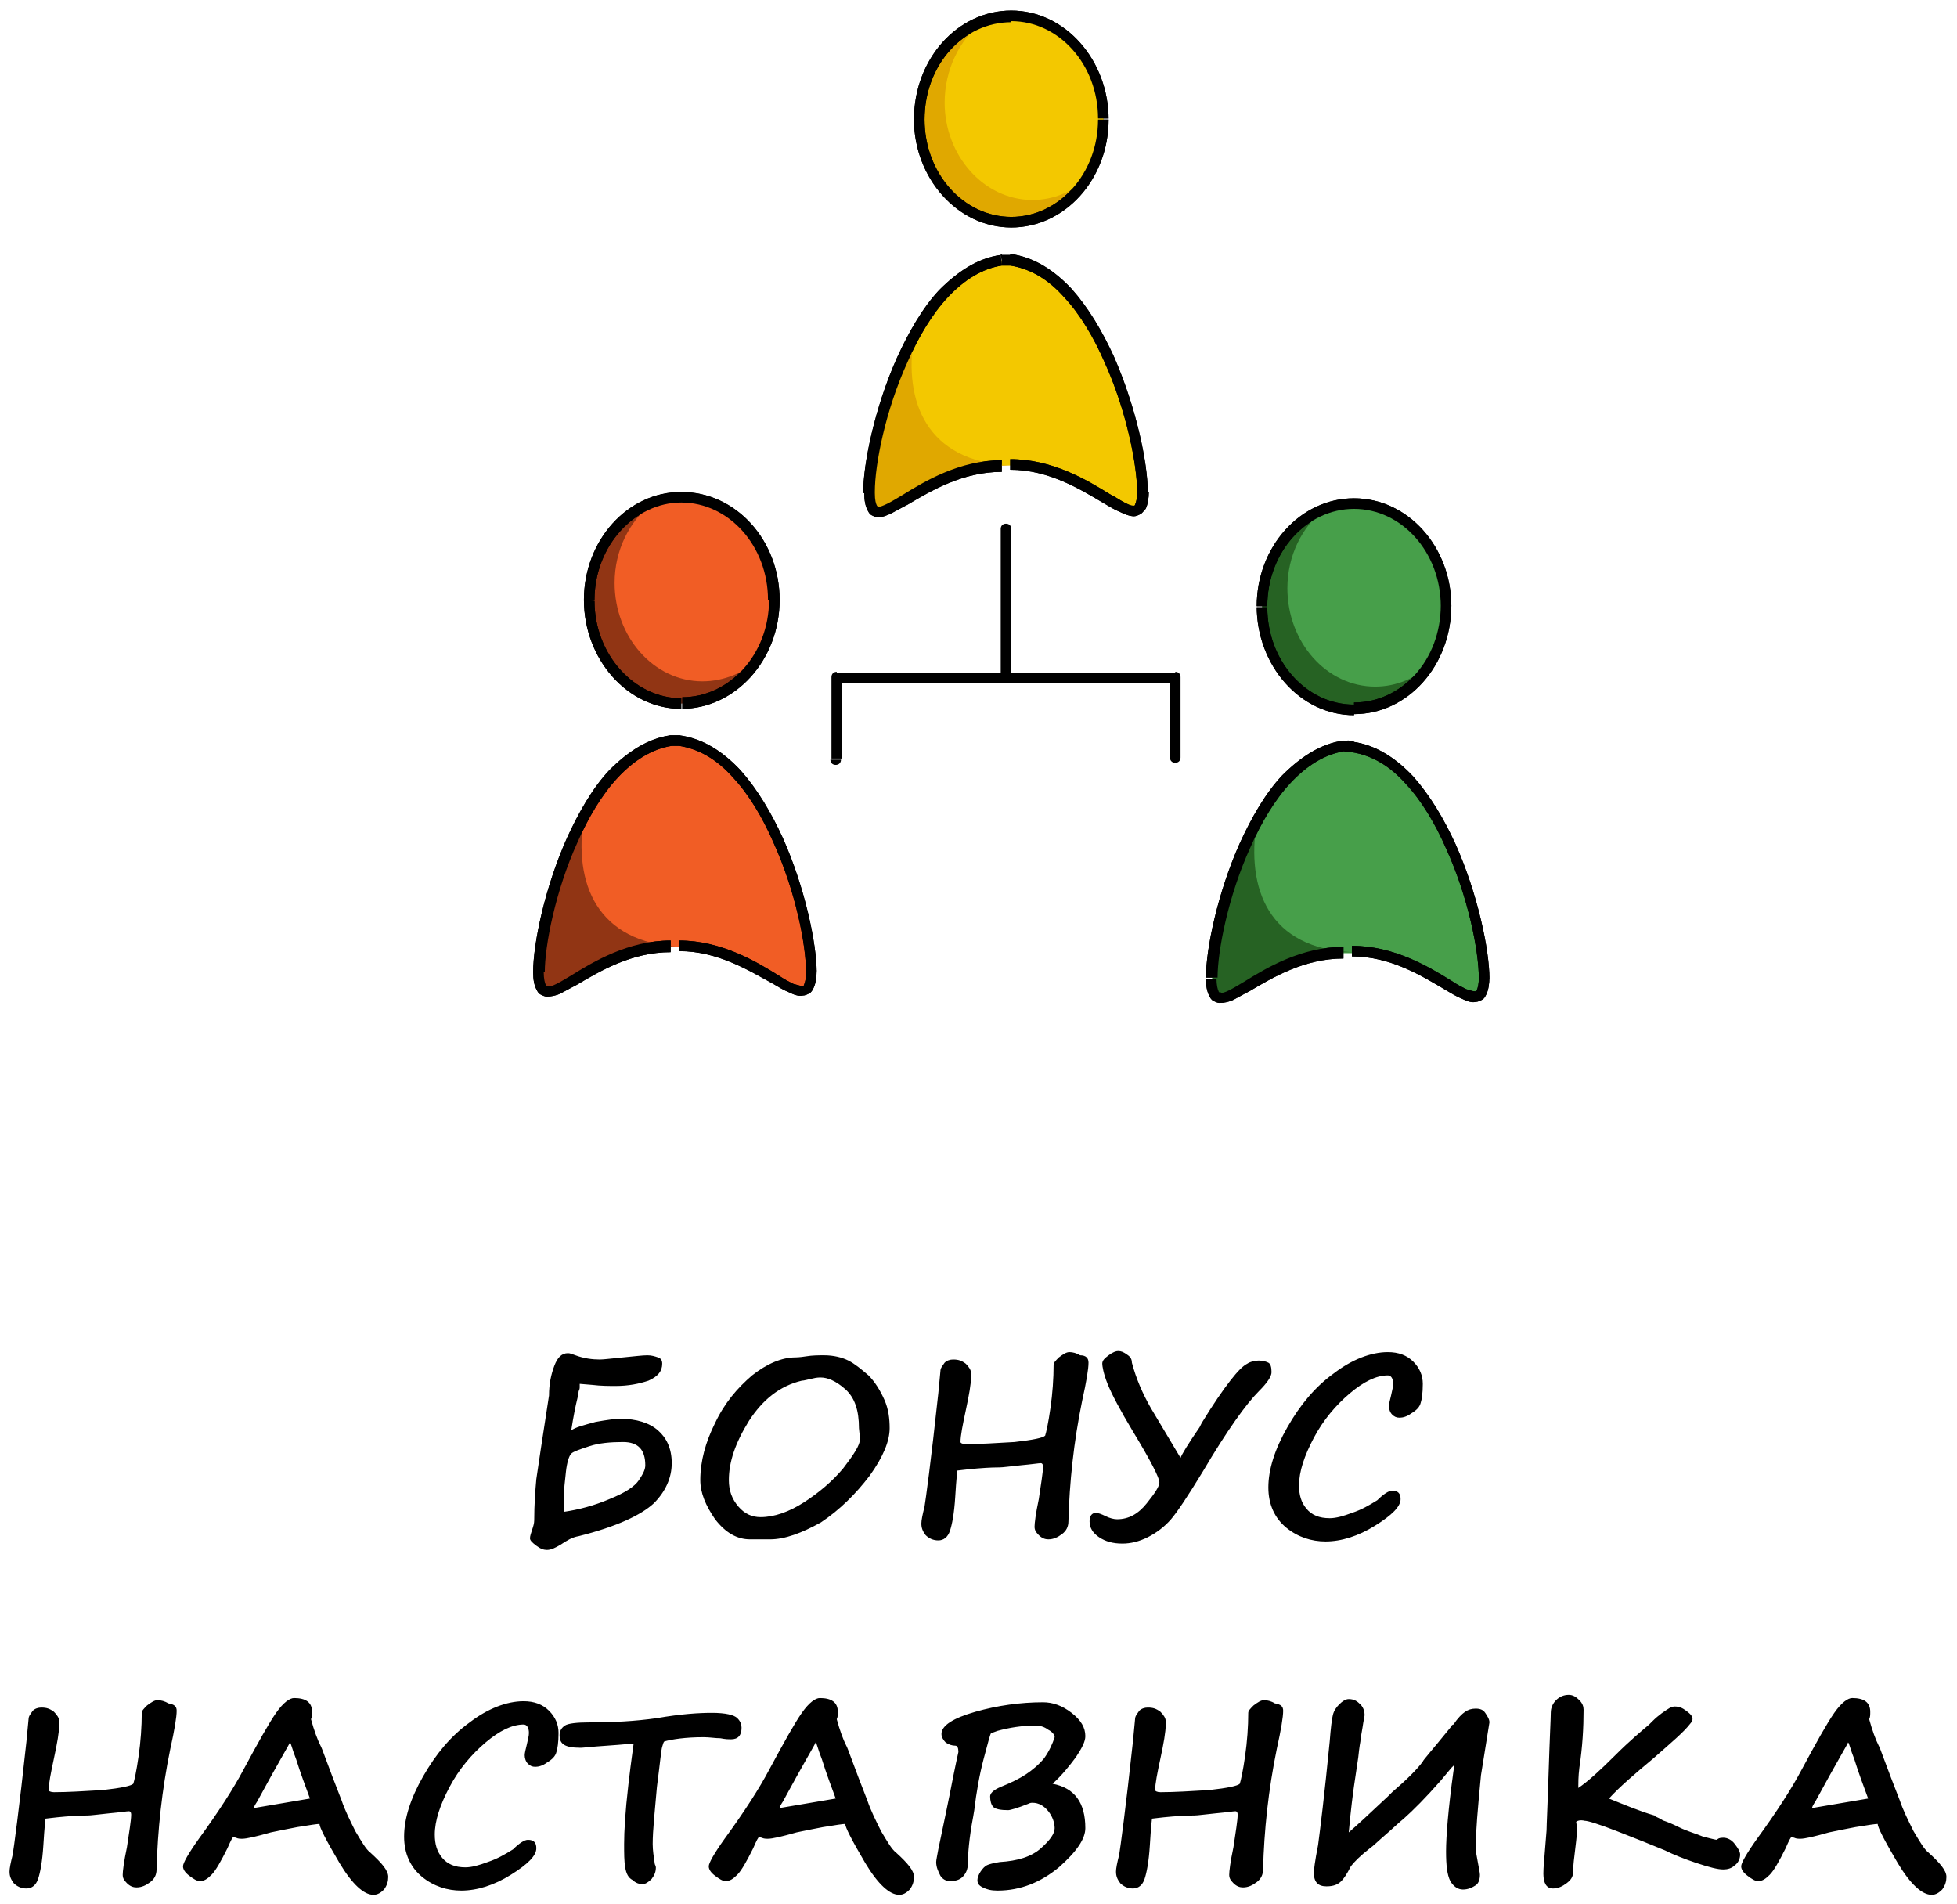 <?xml version="1.0" encoding="utf-8"?>
<!-- Generator: Adobe Illustrator 23.0.0, SVG Export Plug-In . SVG Version: 6.00 Build 0)  -->
<svg version="1.1" id="Layer_1" xmlns="http://www.w3.org/2000/svg" xmlns:xlink="http://www.w3.org/1999/xlink" x="0px" y="0px"
	 viewBox="0 0 185 180" style="enable-background:new 0 0 185 180;" xml:space="preserve">
<style type="text/css">
	.st0{fill-rule:evenodd;clip-rule:evenodd;fill:#E0A800;}
	.st1{fill-rule:evenodd;clip-rule:evenodd;fill:#F3C800;}
	.st2{fill-rule:evenodd;clip-rule:evenodd;fill:#913514;}
	.st3{fill-rule:evenodd;clip-rule:evenodd;fill:#F15D25;}
	.st4{fill-rule:evenodd;clip-rule:evenodd;fill:#266223;}
	.st5{fill-rule:evenodd;clip-rule:evenodd;fill:#479F4A;}
</style>
<g>
	<path d="M176.6,170c-0.4-1.1-0.9-2.4-1.3-3.7c-0.4-1-0.5-1.6-0.6-1.6c0,0.1-1.1,1.9-3.1,5.6c-0.2,0.3-0.3,0.5-0.3,0.6L176.6,170z
		 M177.5,172.4L177.5,172.4c-0.2,0-0.9,0.1-2.1,0.3c-1.1,0.2-2,0.4-2.5,0.5c-1.4,0.4-2.3,0.6-2.7,0.6c-0.2,0-0.4,0-0.6-0.1h0
		c-0.1,0-0.2-0.1-0.2-0.1c-0.1,0-0.3,0.4-0.6,1.1c-0.6,1.2-1.1,2.1-1.5,2.5c-0.4,0.4-0.7,0.6-1.1,0.6c-0.3,0-0.6-0.2-1-0.5
		c-0.4-0.3-0.6-0.6-0.6-0.9c0-0.3,0.5-1.2,1.5-2.6c1.9-2.6,3.3-4.8,4.2-6.5c1.4-2.6,2.4-4.4,3.1-5.4c0.7-1,1.3-1.4,1.7-1.4
		c1.1,0,1.7,0.4,1.7,1.3c0,0.3,0,0.5-0.1,0.7c0.3,1.1,0.6,1.9,0.9,2.5c0.1,0.1,0.7,1.9,2,5.2c0.3,0.9,0.8,1.9,1.3,2.9
		c0.6,1,1,1.7,1.4,2c1.1,1,1.7,1.7,1.7,2.3c0,0.4-0.1,0.8-0.4,1.2c-0.3,0.3-0.6,0.5-1,0.5c-0.9,0-2-1-3.2-3
		C178.1,173.9,177.5,172.7,177.5,172.4z M149,172.2c0.1,0.5,0.1,1,0,1.8c-0.2,1.6-0.3,2.5-0.3,3c0,0.4-0.2,0.7-0.6,1
		c-0.4,0.3-0.8,0.5-1.3,0.5c-0.6,0-0.9-0.5-0.9-1.4c0-0.1,0-0.6,0.1-1.6l0.2-2.5c0-0.5,0.1-2.4,0.2-5.6c0.1-3.2,0.2-5,0.2-5.5
		c0-0.5,0.2-0.9,0.5-1.2c0.3-0.3,0.7-0.5,1.2-0.5c0.4,0,0.7,0.2,1,0.5c0.3,0.3,0.4,0.6,0.4,0.9c0,1.7-0.1,3.5-0.4,5.5v0
		c-0.1,0.8-0.1,1.5-0.1,1.9c0.9-0.6,2.1-1.7,3.5-3.1c1.4-1.4,2.5-2.3,3.2-2.9c0.1-0.1,0.2-0.2,0.3-0.3c0.6-0.6,1.2-1,1.7-1.3h0
		c0.1,0,0.2-0.1,0.4-0.1c0.4,0,0.7,0.1,1.1,0.4c0.4,0.3,0.6,0.5,0.6,0.8c0,0.1-0.1,0.3-0.2,0.4c-0.6,0.8-1.8,1.8-3.5,3.3
		c-1.8,1.5-3.2,2.7-4.2,3.8c1.5,0.6,2.9,1.2,4.3,1.6c0,0,0.1,0,0.1,0.1c0.5,0.2,0.7,0.4,0.8,0.4c0.3,0.1,0.8,0.3,1.4,0.6
		c0.8,0.4,1.6,0.6,2.3,0.9c0.8,0.2,1.2,0.3,1.3,0.3c0.1-0.1,0.2-0.2,0.6-0.2c0.4,0,0.8,0.2,1.1,0.6c0.3,0.4,0.5,0.7,0.5,1
		c0,0.4-0.2,0.8-0.5,1c-0.3,0.3-0.7,0.4-1.1,0.4c-0.5,0-1.3-0.2-2.5-0.6c-1.2-0.4-2.2-0.8-3-1.2c-1.2-0.5-2.7-1.1-4.5-1.8
		c-1.8-0.7-2.8-1-3.1-1C149.4,172,149.1,172.1,149,172.2z M140,167.8c-0.3,3.1-0.5,5.4-0.5,6.9c0,0.3,0.1,0.7,0.2,1.3
		c0.1,0.6,0.2,1,0.2,1.2c0,0.4-0.1,0.8-0.4,1c-0.3,0.2-0.7,0.4-1.2,0.4c-0.5,0-0.9-0.3-1.2-0.8c-0.3-0.6-0.4-1.5-0.4-2.8
		c0-1.4,0.2-4,0.7-7.6l0.1-0.6c-0.1,0.1-0.2,0.2-0.3,0.3c-0.6,0.7-0.9,1.1-1,1.2l0,0c-1.4,1.6-2.6,2.8-3.5,3.6
		c-0.5,0.4-1,0.9-1.7,1.5c-0.7,0.6-1.2,1.1-1.5,1.3c-0.9,0.7-1.5,1.3-1.8,1.7c-0.4,0.8-0.7,1.2-0.9,1.4h0c-0.3,0.3-0.7,0.5-1.4,0.5
		c-0.8,0-1.2-0.4-1.2-1.3c0-0.2,0.1-1.1,0.4-2.6c0.2-1.5,0.6-4.7,1.1-9.8c0.1-1.3,0.2-2.1,0.3-2.5c0.1-0.4,0.3-0.7,0.6-1
		c0.3-0.3,0.6-0.5,0.9-0.5c0.5,0,0.8,0.2,1.1,0.5c0.3,0.3,0.4,0.7,0.4,1c0,0.1-0.1,0.5-0.2,1.2c-0.1,0.6-0.2,1.1-0.2,1.3
		c0,0-0.1,0.5-0.2,1.5l-0.4,2.7c-0.1,0.7-0.3,2.2-0.5,4.4c0.7-0.6,1.9-1.7,3.7-3.4c0.2-0.2,0.3-0.3,0.4-0.4c1.4-1.2,2.4-2.2,2.9-2.9
		c0-0.1,0.9-1.1,2.6-3.2c0.1-0.2,0.2-0.3,0.3-0.3c0.4-0.6,0.8-1,1.1-1.2c0.3-0.2,0.6-0.3,1-0.3c0.4,0,0.7,0.1,0.9,0.4
		c0.2,0.3,0.4,0.6,0.4,0.9L140,167.8z M121.3,161.7c0,0.6-0.2,1.8-0.6,3.6c-0.8,3.9-1.2,7.7-1.3,11.4c0,0.5-0.2,0.9-0.6,1.2
		c-0.4,0.3-0.8,0.5-1.3,0.5c-0.3,0-0.6-0.1-0.9-0.4c-0.3-0.3-0.4-0.5-0.4-0.8c0-0.3,0.1-1.2,0.4-2.6c0.2-1.4,0.4-2.5,0.4-3.1
		c0-0.2-0.1-0.3-0.2-0.3c-0.2,0-0.8,0.1-1.9,0.2c-1,0.1-1.7,0.2-2,0.2c-0.2,0-0.9,0-2.1,0.1c-1.2,0.1-1.8,0.2-1.9,0.2
		c0,0-0.1,0.8-0.2,2.5c-0.1,1.6-0.3,2.6-0.5,3.2c-0.2,0.6-0.6,0.9-1.1,0.9c-0.5,0-0.9-0.2-1.2-0.5c-0.3-0.4-0.4-0.7-0.4-1.1
		c0-0.3,0.1-0.8,0.3-1.6c0.1-0.6,0.6-4.2,1.3-10.7l0.2-2.1c0-0.3,0.2-0.5,0.4-0.8c0.2-0.2,0.5-0.3,0.8-0.3c0.5,0,0.8,0.1,1.2,0.4
		c0.3,0.3,0.5,0.6,0.5,0.9v0.3c0,0.7-0.2,1.8-0.5,3.2c-0.3,1.4-0.5,2.4-0.5,3c0,0.1,0.2,0.2,0.5,0.2c1.3,0,2.9-0.1,4.6-0.2
		c1.8-0.2,2.7-0.4,2.9-0.6c0.1-0.3,0.3-1.2,0.5-2.6c0.2-1.4,0.3-2.8,0.3-4.1c0-0.2,0.2-0.4,0.5-0.7c0.4-0.3,0.7-0.5,1-0.5
		c0.3,0,0.7,0.1,1,0.3C121.1,161.1,121.3,161.3,121.3,161.7L121.3,161.7z M99.7,164.2L99.7,164.2c0-0.2-0.2-0.5-0.6-0.7
		c-0.4-0.3-0.8-0.4-1.2-0.4c-1.3,0-2.5,0.2-3.6,0.5c-0.3,0.1-0.5,0.2-0.6,0.2c-0.1,0.1-0.3,0.9-0.7,2.4c-0.4,1.5-0.7,3.2-0.9,4.9
		l-0.1,0.6c-0.4,2.1-0.5,3.6-0.5,4.4c0,0.6-0.2,1-0.5,1.3c-0.3,0.3-0.7,0.4-1.2,0.4c-0.4,0-0.7-0.2-0.9-0.5
		c-0.2-0.4-0.4-0.8-0.4-1.3c0-0.2,0.1-0.6,0.2-1.2c0.2-1,0.6-2.8,1.1-5.3c0.5-2.6,0.8-3.9,0.8-3.9c0-0.4-0.1-0.6-0.3-0.6
		c-0.3,0-0.6-0.1-0.9-0.3c-0.2-0.2-0.4-0.5-0.4-0.8c0-0.8,1.1-1.5,3.2-2.1c2.1-0.6,4.3-0.9,6.4-0.9c0.9,0,1.8,0.3,2.7,1
		c0.9,0.7,1.3,1.4,1.3,2.2c0,0.5-0.3,1.1-0.9,2c-0.6,0.8-1.3,1.7-2.2,2.5c2.1,0.4,3.1,1.8,3.1,4.2c0,1-0.8,2.2-2.5,3.7
		c-1.7,1.4-3.6,2.2-5.8,2.2c-0.6,0-1-0.1-1.4-0.3c-0.4-0.2-0.5-0.4-0.5-0.7c0-0.2,0.1-0.5,0.3-0.8c0.2-0.3,0.4-0.5,0.6-0.6
		c0.2-0.1,0.6-0.2,1.2-0.3c1.7-0.1,3-0.5,3.9-1.3c0.9-0.8,1.3-1.4,1.3-1.9c0-0.5-0.2-1.1-0.6-1.6c-0.4-0.5-0.9-0.8-1.5-0.8
		c-0.1,0-0.2,0-0.4,0.1c-1,0.4-1.7,0.6-1.9,0.6c-0.7,0-1.2-0.1-1.4-0.3c-0.2-0.2-0.3-0.6-0.3-1c0-0.3,0.3-0.6,1-0.9
		c1-0.4,1.8-0.8,2.4-1.2c0.6-0.4,1.2-0.9,1.7-1.5C99.2,165.5,99.5,164.8,99.7,164.2z M79,170c-0.4-1.1-0.9-2.4-1.3-3.7
		c-0.4-1-0.5-1.6-0.6-1.6c0,0.1-1.1,1.9-3.1,5.6c-0.2,0.3-0.3,0.5-0.3,0.6L79,170z M79.9,172.4L79.9,172.4c-0.2,0-0.9,0.1-2.1,0.3
		c-1.1,0.2-2,0.4-2.5,0.5c-1.4,0.4-2.3,0.6-2.7,0.6c-0.2,0-0.4,0-0.6-0.1h0c-0.1,0-0.2-0.1-0.2-0.1c-0.1,0-0.3,0.4-0.6,1.1
		c-0.6,1.2-1.1,2.1-1.5,2.5c-0.4,0.4-0.7,0.6-1.1,0.6c-0.3,0-0.6-0.2-1-0.5c-0.4-0.3-0.6-0.6-0.6-0.9c0-0.3,0.5-1.2,1.5-2.6
		c1.9-2.6,3.3-4.8,4.2-6.5c1.4-2.6,2.4-4.4,3.1-5.4c0.7-1,1.3-1.4,1.7-1.4c1.1,0,1.7,0.4,1.7,1.3c0,0.3,0,0.5-0.1,0.7
		c0.3,1.1,0.6,1.9,0.9,2.5c0.1,0.1,0.7,1.9,2,5.2c0.3,0.9,0.8,1.9,1.3,2.9c0.6,1,1,1.7,1.4,2c1.1,1,1.7,1.7,1.7,2.3
		c0,0.4-0.1,0.8-0.4,1.2c-0.3,0.3-0.6,0.5-1,0.5c-0.9,0-2-1-3.2-3C80.5,173.9,79.9,172.7,79.9,172.4z M62.8,164.6
		c-0.1,0.1-0.1,0.2-0.2,0.5c-0.1,0.3-0.2,1.5-0.5,3.8c-0.2,2.3-0.4,4.1-0.4,5.4c0,0.6,0.1,1.2,0.2,1.9c0.1,0.2,0.1,0.3,0.1,0.3
		c0,0.4-0.1,0.7-0.4,1.1c-0.3,0.3-0.6,0.5-0.9,0.5c-0.2,0-0.6-0.1-0.9-0.4c-0.4-0.2-0.6-0.6-0.7-1.2c-0.1-0.6-0.1-1.3-0.1-2.2
		c0-1.2,0.1-3,0.4-5.6c0.3-2.6,0.5-3.8,0.5-3.9c-0.2,0-1,0.1-2.5,0.2c-1.5,0.1-2.3,0.2-2.5,0.2c-0.8,0-1.3-0.1-1.6-0.3
		c-0.3-0.2-0.4-0.5-0.4-0.9c0-0.4,0.2-0.7,0.5-0.9c0.3-0.2,1.1-0.3,2.4-0.3c2.1,0,4.2-0.1,6.3-0.4c2.3-0.4,4-0.5,5.2-0.5
		c1.3,0,2.1,0.2,2.4,0.5c0.3,0.3,0.4,0.6,0.4,0.9c0,0.7-0.3,1.1-1,1.1c-0.2,0-0.5,0-1-0.1c-0.5,0-1-0.1-1.6-0.1
		C64.8,164.2,63.5,164.4,62.8,164.6z M49.9,173.9c0.6,0,0.8,0.3,0.8,0.8c0,0.7-0.8,1.5-2.4,2.5c-1.6,1-3.2,1.5-4.7,1.5
		c-1.3,0-2.6-0.4-3.7-1.3c-1.1-0.9-1.7-2.2-1.7-3.8c0-1.7,0.6-3.6,1.8-5.7c1.2-2.1,2.6-3.8,4.4-5.1c1.7-1.3,3.5-2,5.1-2
		c1,0,1.8,0.3,2.4,0.9c0.6,0.6,0.9,1.3,0.9,2.1c0,0.9-0.1,1.5-0.2,1.8c-0.1,0.4-0.4,0.7-0.9,1c-0.4,0.3-0.8,0.4-1.1,0.4
		c-0.3,0-0.5-0.1-0.7-0.3c-0.2-0.2-0.3-0.5-0.3-0.8c0-0.2,0.1-0.6,0.2-1c0.1-0.5,0.2-0.8,0.2-1.1c0-0.5-0.2-0.8-0.5-0.8
		c-1.1,0-2.3,0.6-3.6,1.7c-1.3,1.1-2.5,2.5-3.4,4.2c-0.9,1.7-1.4,3.2-1.4,4.5c0,0.9,0.2,1.6,0.7,2.2c0.5,0.6,1.2,0.9,2.2,0.9
		c0.6,0,1.3-0.2,2.1-0.5c0.9-0.3,1.6-0.7,2.4-1.2C49.1,174.2,49.6,173.9,49.9,173.9z M29.3,170c-0.4-1.1-0.9-2.4-1.3-3.7
		c-0.4-1-0.5-1.6-0.6-1.6c0,0.1-1.1,1.9-3.1,5.6c-0.2,0.3-0.3,0.5-0.3,0.6L29.3,170z M30.2,172.4L30.2,172.4c-0.2,0-0.9,0.1-2.1,0.3
		c-1.1,0.2-2,0.4-2.5,0.5c-1.4,0.4-2.3,0.6-2.7,0.6c-0.2,0-0.4,0-0.6-0.1h0c-0.1,0-0.2-0.1-0.2-0.1c-0.1,0-0.3,0.4-0.6,1.1
		c-0.6,1.2-1.1,2.1-1.5,2.5c-0.4,0.4-0.7,0.6-1.1,0.6c-0.3,0-0.6-0.2-1-0.5c-0.4-0.3-0.6-0.6-0.6-0.9c0-0.3,0.5-1.2,1.5-2.6
		c1.9-2.6,3.3-4.8,4.2-6.5c1.4-2.6,2.4-4.4,3.1-5.4c0.7-1,1.3-1.4,1.7-1.4c1.1,0,1.7,0.4,1.7,1.3c0,0.3,0,0.5-0.1,0.7
		c0.3,1.1,0.6,1.9,0.9,2.5c0.1,0.1,0.7,1.9,2,5.2c0.3,0.9,0.8,1.9,1.3,2.9c0.6,1,1,1.7,1.4,2c1.1,1,1.7,1.7,1.7,2.3
		c0,0.4-0.1,0.8-0.4,1.2c-0.3,0.3-0.6,0.5-1,0.5c-0.9,0-2-1-3.2-3C30.8,173.9,30.2,172.7,30.2,172.4z M16.7,161.7
		c0,0.6-0.2,1.8-0.6,3.6c-0.8,3.9-1.2,7.7-1.3,11.4c0,0.5-0.2,0.9-0.6,1.2c-0.4,0.3-0.8,0.5-1.3,0.5c-0.3,0-0.6-0.1-0.9-0.4
		c-0.3-0.3-0.4-0.5-0.4-0.8c0-0.3,0.1-1.2,0.4-2.6c0.2-1.4,0.4-2.5,0.4-3.1c0-0.2-0.1-0.3-0.2-0.3c-0.2,0-0.8,0.1-1.9,0.2
		c-1,0.1-1.7,0.2-2,0.2c-0.2,0-0.9,0-2.1,0.1c-1.2,0.1-1.8,0.2-1.9,0.2c0,0-0.1,0.8-0.2,2.5c-0.1,1.6-0.3,2.6-0.5,3.2
		c-0.2,0.6-0.6,0.9-1.1,0.9c-0.5,0-0.9-0.2-1.2-0.5c-0.3-0.4-0.4-0.7-0.4-1.1c0-0.3,0.1-0.8,0.3-1.6c0.1-0.6,0.6-4.2,1.3-10.7
		l0.2-2.1c0-0.3,0.2-0.5,0.4-0.8c0.2-0.2,0.5-0.3,0.8-0.3c0.5,0,0.8,0.1,1.2,0.4c0.3,0.3,0.5,0.6,0.5,0.9v0.3c0,0.7-0.2,1.8-0.5,3.2
		c-0.3,1.4-0.5,2.4-0.5,3c0,0.1,0.2,0.2,0.5,0.2c1.3,0,2.9-0.1,4.6-0.2c1.8-0.2,2.7-0.4,2.9-0.6c0.1-0.3,0.3-1.2,0.5-2.6
		c0.2-1.4,0.3-2.8,0.3-4.1c0-0.2,0.2-0.4,0.5-0.7c0.4-0.3,0.7-0.5,1-0.5c0.3,0,0.7,0.1,1,0.3C16.5,161.1,16.7,161.3,16.7,161.7
		L16.7,161.7z M131.6,140.9c0.6,0,0.8,0.3,0.8,0.8c0,0.7-0.8,1.5-2.4,2.5c-1.6,1-3.2,1.5-4.7,1.5c-1.3,0-2.6-0.4-3.7-1.3
		c-1.1-0.9-1.7-2.2-1.7-3.8c0-1.7,0.6-3.6,1.8-5.7c1.2-2.1,2.6-3.8,4.4-5.1c1.7-1.3,3.5-2,5.1-2c1,0,1.8,0.3,2.4,0.9
		c0.6,0.6,0.9,1.3,0.9,2.1c0,0.9-0.1,1.5-0.2,1.8c-0.1,0.4-0.4,0.7-0.9,1c-0.4,0.3-0.8,0.4-1.1,0.4c-0.3,0-0.5-0.1-0.7-0.3
		c-0.2-0.2-0.3-0.5-0.3-0.8c0-0.2,0.1-0.6,0.2-1c0.1-0.5,0.2-0.8,0.2-1.1c0-0.5-0.2-0.8-0.5-0.8c-1.1,0-2.3,0.6-3.6,1.7
		c-1.3,1.1-2.5,2.5-3.4,4.2c-0.9,1.7-1.4,3.2-1.4,4.5c0,0.9,0.2,1.6,0.7,2.2c0.5,0.6,1.2,0.9,2.2,0.9c0.6,0,1.3-0.2,2.1-0.5
		c0.9-0.3,1.6-0.7,2.4-1.2C130.8,141.2,131.3,140.9,131.6,140.9z M111.6,137.8c0.1-0.3,0.7-1.3,1.8-2.9l0.2-0.4c1.1-1.8,2-3.1,2.7-4
		c0.7-0.9,1.2-1.4,1.6-1.6c0.3-0.2,0.7-0.3,1.1-0.3c0.4,0,0.7,0.1,0.9,0.2c0.2,0.1,0.3,0.4,0.3,0.9c0,0.4-0.4,1-1.2,1.8
		c-1.2,1.2-3,3.7-5.3,7.6c-1.4,2.3-2.4,3.8-3,4.5c-0.6,0.7-1.4,1.3-2.2,1.7c-0.8,0.4-1.6,0.6-2.4,0.6c-0.9,0-1.6-0.2-2.2-0.6
		c-0.6-0.4-0.9-0.9-0.9-1.5c0-0.5,0.2-0.8,0.6-0.8c0.2,0,0.5,0.1,0.9,0.3c0.4,0.2,0.8,0.3,1.1,0.3c1.1,0,2-0.5,2.8-1.5
		c0.8-1,1.2-1.6,1.2-2c0-0.4-0.8-2-2.5-4.8c-1.2-2-2-3.5-2.4-4.5c-0.4-1-0.5-1.7-0.5-1.9c0-0.3,0.2-0.5,0.6-0.8
		c0.4-0.3,0.7-0.4,0.9-0.4c0.3,0,0.5,0.1,0.8,0.3c0.3,0.2,0.5,0.4,0.5,0.8c0.4,1.5,1,2.9,1.8,4.3L111.6,137.8z M102.9,128.8
		c0,0.6-0.2,1.8-0.6,3.6c-0.8,3.9-1.2,7.7-1.3,11.4c0,0.5-0.2,0.9-0.6,1.2c-0.4,0.3-0.8,0.5-1.3,0.5c-0.3,0-0.6-0.1-0.9-0.4
		c-0.3-0.3-0.4-0.5-0.4-0.8c0-0.3,0.1-1.2,0.4-2.6c0.2-1.4,0.4-2.5,0.4-3.1c0-0.2-0.1-0.3-0.2-0.3c-0.2,0-0.8,0.1-1.9,0.2
		c-1,0.1-1.7,0.2-2,0.2c-0.2,0-0.9,0-2.1,0.1c-1.2,0.1-1.8,0.2-1.9,0.2c0,0-0.1,0.8-0.2,2.5c-0.1,1.6-0.3,2.6-0.5,3.2
		c-0.2,0.6-0.6,0.9-1.1,0.9c-0.5,0-0.9-0.2-1.2-0.5c-0.3-0.4-0.4-0.7-0.4-1.1c0-0.3,0.1-0.8,0.3-1.6c0.1-0.6,0.6-4.2,1.3-10.7
		l0.2-2.1c0-0.3,0.2-0.5,0.4-0.8c0.2-0.2,0.5-0.3,0.8-0.3c0.5,0,0.8,0.1,1.2,0.4c0.3,0.3,0.5,0.6,0.5,0.9v0.3c0,0.7-0.2,1.8-0.5,3.2
		c-0.3,1.4-0.5,2.4-0.5,3c0,0.1,0.2,0.2,0.5,0.2c1.3,0,2.9-0.1,4.6-0.2c1.8-0.2,2.7-0.4,2.9-0.6c0.1-0.3,0.3-1.2,0.5-2.6
		c0.2-1.4,0.3-2.8,0.3-4.1c0-0.2,0.2-0.4,0.5-0.7c0.4-0.3,0.7-0.5,1-0.5c0.3,0,0.7,0.1,1,0.3C102.7,128.1,102.9,128.4,102.9,128.8
		L102.9,128.8z M81.2,135c0-1.7-0.4-2.9-1.3-3.7c-0.9-0.8-1.7-1.1-2.3-1.1c-0.2,0-0.4,0-0.8,0.1c-0.5,0.1-0.8,0.2-1,0.2
		c-2.1,0.5-3.7,1.8-5,3.8c-1.3,2.1-1.9,3.9-1.9,5.6c0,1,0.3,1.8,0.9,2.5c0.6,0.7,1.3,1,2.1,1c1.3,0,2.7-0.5,4.1-1.4
		c1.4-0.9,2.7-2,3.7-3.2c1-1.3,1.6-2.2,1.6-2.8L81.2,135z M72.8,145.5h-1.9c-1.2,0-2.3-0.6-3.3-1.9c-0.9-1.3-1.4-2.5-1.4-3.7
		c0-1.8,0.5-3.6,1.4-5.4c0.9-1.9,2.1-3.3,3.5-4.5c1.4-1.1,2.8-1.7,4.1-1.7c0,0,0.4,0,1-0.1c0.6-0.1,1.2-0.1,1.7-0.1
		c0.9,0,1.7,0.2,2.3,0.5c0.6,0.3,1.2,0.8,1.9,1.4c0.6,0.6,1.1,1.4,1.5,2.3c0.4,0.9,0.5,1.8,0.5,2.7c0,1.2-0.6,2.7-1.9,4.5
		c-1.3,1.7-2.8,3.2-4.6,4.4C75.8,144.9,74.2,145.5,72.8,145.5z M53.3,142.9c1.4-0.2,2.9-0.6,4.3-1.2c1.5-0.6,2.4-1.2,2.8-1.8
		c0.4-0.6,0.6-1,0.6-1.4c0-1.5-0.7-2.2-2.1-2.2c-1.2,0-2.3,0.1-3.2,0.4c-0.9,0.3-1.5,0.5-1.7,0.7c-0.2,0.2-0.4,0.8-0.5,1.7
		c-0.1,0.9-0.2,1.7-0.2,2.6C53.3,142.3,53.3,142.8,53.3,142.9z M51.9,131.9c0-1.1,0.2-2,0.5-2.8c0.3-0.8,0.7-1.2,1.3-1.2
		c0.2,0,0.4,0.1,0.7,0.2c0.8,0.3,1.6,0.4,2.3,0.4c0.4,0,1.1-0.1,2.2-0.2c1.1-0.1,1.8-0.2,2.3-0.2c0.4,0,0.7,0.1,1,0.2
		c0.3,0.1,0.4,0.3,0.4,0.6c0,0.7-0.4,1.2-1.3,1.6c-0.9,0.3-1.9,0.5-3.1,0.5c-0.6,0-1.4,0-2.2-0.1l-1.2-0.1h0c0,0,0,0,0,0.1
		c0,0,0,0.1,0,0.2c0,0.1,0,0.2-0.1,0.4c0,0.2-0.1,0.4-0.1,0.6c-0.2,0.8-0.4,1.8-0.6,3.1c0.4-0.3,1.2-0.5,2.3-0.8
		c1.1-0.2,1.9-0.3,2.3-0.3c1.6,0,2.8,0.4,3.6,1.1c0.8,0.7,1.3,1.7,1.3,3.1c0,1.4-0.6,2.7-1.7,3.8c-1.2,1.1-3.5,2.2-7.1,3.1
		c-0.6,0.1-1.1,0.4-1.7,0.8c-0.5,0.3-0.9,0.5-1.3,0.5c-0.3,0-0.6-0.1-1-0.4c-0.4-0.3-0.6-0.5-0.6-0.7c0-0.2,0.1-0.5,0.2-0.8
		c0.1-0.3,0.2-0.6,0.2-0.9c0-1.5,0.1-2.8,0.2-3.9C50.9,138.4,51.3,135.8,51.9,131.9z"/>
	<path class="st0" d="M95.6,21c4.8,0,8.7-4.3,8.7-9.7c0-5.4-3.9-9.8-8.7-9.8c-4.8,0-8.7,4.3-8.7,9.8C87,16.6,90.8,21,95.6,21z"/>
	<path d="M86.4,11.3c0,5.5,4.1,10.2,9.2,10.2v-1c-4.5,0-8.2-4.1-8.2-9.2H86.4z M95.6,1c-5.1,0-9.2,4.6-9.2,10.3h1
		c0-5.2,3.7-9.2,8.2-9.2V1z M104.8,11.3c0-5.6-4.1-10.3-9.2-10.3v1c4.5,0,8.2,4.1,8.2,9.2H104.8z M95.6,21.5c5.1,0,9.2-4.6,9.2-10.2
		h-1c0,5.1-3.7,9.2-8.2,9.2V21.5z M87,11.3h-0.5H87z"/>
	<path class="st1" d="M95.6,1.6c4.8,0,8.7,4.3,8.7,9.8c0,2-0.5,3.8-1.4,5.3c-1.4,1.4-3.3,2.2-5.3,2.2c-4.6,0-8.3-4.2-8.3-9.2
		c0-3.1,1.4-5.9,3.5-7.6C93.6,1.8,94.6,1.6,95.6,1.6z"/>
	<path class="st1" d="M95.5,24.6c8.3,1.1,12.4,16.6,12.4,21.9c0,5.3-4.7-2.5-12.4-2.5c-0.3,0-0.5,0-0.9,0c-7.8,0-12.4,7.8-12.4,2.5
		c0-5.3,4.2-20.8,12.4-21.9C95.1,24.6,95.2,24.6,95.5,24.6z"/>
	<path d="M94.7,25.1c0.4,0,0.5,0,0.9,0v-1c-0.3,0-0.5,0-0.9,0V25.1z M82.7,46.5c0-2.6,1-7.7,3.1-12.3c1-2.3,2.3-4.5,3.8-6.1
		c1.5-1.6,3.2-2.7,5.1-3l-0.1-1c-2.2,0.3-4.1,1.6-5.8,3.3c-1.6,1.7-2.9,4-4,6.4c-2.1,4.7-3.2,10-3.2,12.8H82.7z M94.7,43.5
		c-4,0-7.3,2-9.4,3.3c-0.5,0.3-1,0.6-1.4,0.8c-0.4,0.2-0.7,0.3-0.8,0.3c-0.1,0-0.1,0-0.1,0c0,0,0,0-0.1-0.1
		c-0.1-0.2-0.2-0.5-0.2-1.2h-1c0,0.7,0.1,1.2,0.3,1.6c0.1,0.2,0.2,0.4,0.4,0.5c0.2,0.1,0.4,0.2,0.6,0.2c0.4,0,0.9-0.2,1.3-0.4
		c0.4-0.2,0.9-0.5,1.5-0.8c2.2-1.3,5.2-3.1,8.9-3.1V43.5z M95.5,43.5C95.5,43.5,95.5,43.5,95.5,43.5C95.5,43.5,95.5,43.5,95.5,43.5
		C95.5,43.5,95.5,43.5,95.5,43.5C95.5,43.5,95.5,43.5,95.5,43.5C95.5,43.5,95.5,43.5,95.5,43.5C95.5,43.5,95.5,43.5,95.5,43.5
		C95.5,43.5,95.5,43.5,95.5,43.5C95.5,43.5,95.5,43.5,95.5,43.5C95.5,43.5,95.5,43.5,95.5,43.5C95.5,43.5,95.5,43.5,95.5,43.5
		C95.5,43.5,95.5,43.5,95.5,43.5C95.5,43.5,95.5,43.5,95.5,43.5C95.5,43.5,95.5,43.5,95.5,43.5C95.5,43.5,95.5,43.5,95.5,43.5
		C95.5,43.5,95.5,43.5,95.5,43.5C95.5,43.5,95.5,43.5,95.5,43.5C95.5,43.5,95.5,43.5,95.5,43.5C95.5,43.5,95.5,43.5,95.5,43.5
		C95.5,43.5,95.5,43.5,95.5,43.5C95.5,43.5,95.5,43.5,95.5,43.5C95.5,43.5,95.5,43.5,95.5,43.5C95.5,43.5,95.5,43.5,95.5,43.5
		C95.5,43.5,95.5,43.5,95.5,43.5C95.5,43.5,95.5,43.5,95.5,43.5C95.5,43.5,95.5,43.5,95.5,43.5C95.5,43.5,95.5,43.5,95.5,43.5
		C95.5,43.5,95.5,43.5,95.5,43.5C95.5,43.5,95.5,43.5,95.5,43.5C95.5,43.5,95.5,43.5,95.5,43.5C95.5,43.5,95.5,43.5,95.5,43.5
		C95.5,43.5,95.5,43.5,95.5,43.5C95.5,43.5,95.5,43.5,95.5,43.5C95.5,43.5,95.5,43.5,95.5,43.5C95.5,43.5,95.5,43.5,95.5,43.5
		C95.5,43.5,95.5,43.5,95.5,43.5C95.5,43.5,95.5,43.5,95.5,43.5C95.5,43.5,95.5,43.5,95.5,43.5C95.5,43.5,95.5,43.5,95.5,43.5
		C95.5,43.5,95.5,43.5,95.5,43.5C95.5,43.5,95.4,43.5,95.5,43.5C95.4,43.5,95.4,43.5,95.5,43.5C95.4,43.5,95.4,43.5,95.5,43.5
		C95.4,43.5,95.4,43.5,95.5,43.5C95.4,43.5,95.4,43.5,95.5,43.5C95.4,43.5,95.4,43.5,95.5,43.5C95.4,43.5,95.4,43.5,95.5,43.5
		C95.4,43.5,95.4,43.5,95.5,43.5C95.4,43.5,95.4,43.5,95.5,43.5C95.4,43.5,95.4,43.5,95.5,43.5C95.4,43.5,95.4,43.5,95.5,43.5
		C95.4,43.5,95.4,43.5,95.5,43.5C95.4,43.5,95.4,43.5,95.5,43.5C95.4,43.5,95.4,43.5,95.5,43.5C95.4,43.5,95.4,43.5,95.5,43.5
		C95.4,43.5,95.4,43.5,95.5,43.5c-0.1,0-0.1,0-0.1,0c0,0,0,0,0,0c0,0,0,0,0,0c0,0,0,0,0,0c0,0,0,0,0,0c0,0,0,0,0,0c0,0,0,0,0,0
		c0,0,0,0,0,0c0,0,0,0,0,0c0,0,0,0,0,0c0,0,0,0,0,0c0,0,0,0,0,0s0,0,0,0c0,0,0,0,0,0c0,0,0,0,0,0c0,0,0,0,0,0c0,0,0,0,0,0
		c0,0,0,0,0,0c0,0,0,0,0,0s0,0,0,0s0,0,0,0c0,0,0,0,0,0s0,0,0,0s0,0,0,0c0,0,0,0,0,0s0,0,0,0s0,0,0,0c0,0,0,0,0,0s0,0,0,0
		c0,0,0,0,0,0c0,0,0,0,0,0c0,0,0,0,0,0s0,0,0,0s0,0,0,0c0,0,0,0,0,0c0,0,0,0,0,0s0,0,0,0s0,0,0,0c0,0,0,0,0,0c0,0,0,0,0,0s0,0,0,0
		c0,0,0,0,0,0s0,0,0,0s0,0,0,0c0,0,0,0,0,0s0,0,0,0c0,0,0,0,0,0s0,0,0,0c0,0,0,0,0,0s0,0,0,0c0,0,0,0,0,0s0,0,0,0c0,0,0,0,0,0
		c0,0,0,0,0,0s0,0,0,0c0,0,0,0,0,0c0,0,0,0,0,0s0,0,0,0s0,0,0,0c0,0,0,0,0,0s0,0,0,0c0,0,0,0,0,0c0,0,0,0,0,0s0,0,0,0s0,0,0,0
		c0,0,0,0,0,0s0,0,0,0s0,0,0,0s0,0,0,0s0,0,0,0c0,0,0,0,0,0s0,0,0,0s0,0,0,0s0,0,0,0c0,0,0,0,0,0s0,0,0,0s0,0,0,0s0,0,0,0s0,0,0,0
		s0,0,0,0c0,0,0,0,0,0s0,0,0,0s0,0,0,0s0,0,0,0s0,0,0,0s0,0,0,0s0,0,0,0s0,0,0,0s0,0,0,0s0,0,0,0s0,0,0,0s0,0,0,0c0,0,0,0,0,0
		s0,0,0,0s0,0,0,0s0,0,0,0s0,0,0,0s0,0,0,0s0,0,0,0c0,0,0,0,0,0s0,0,0,0s0,0,0,0s0,0,0,0c0,0,0,0,0,0s0,0,0,0s0,0,0,0s0,0,0,0
		c0,0,0,0,0,0s0,0,0,0s0,0,0,0s0,0,0,0s0,0,0,0s0,0,0,0s0,0,0,0s0,0,0,0s0,0,0,0s0,0,0,0s0,0,0,0s0,0,0,0s0,0,0,0s0,0,0,0s0,0,0,0
		c0,0,0,0,0,0s0,0,0,0s0,0,0,0c0,0,0,0,0,0s0,0,0,0c0,0,0,0,0,0s0,0,0,0s0,0,0,0s0,0,0,0s0,0,0,0c0,0,0,0,0,0s0,0,0,0c0,0,0,0,0,0
		s0,0,0,0s0,0,0,0s0,0,0,0s0,0,0,0s0,0,0,0s0,0,0,0c0,0,0,0,0,0s0,0,0,0c0,0,0,0,0,0s0,0,0,0c0,0,0,0,0,0c0,0,0,0,0,0c0,0,0,0,0,0
		s0,0,0,0c0,0,0,0,0,0s0,0,0,0c0,0,0,0,0,0s0,0,0,0c0,0,0,0,0,0s0,0,0,0c0,0,0,0,0,0c0,0,0,0,0,0c0,0,0,0,0,0s0,0,0,0c0,0,0,0,0,0
		s0,0,0,0s0,0,0,0s0,0,0,0s0,0,0,0s0,0,0,0s0,0,0,0s0,0,0,0s0,0,0,0s0,0,0,0c0,0,0,0,0,0s0,0,0,0s0,0,0,0s0,0,0,0s0,0,0,0s0,0,0,0
		s0,0,0,0s0,0,0,0s0,0,0,0c0,0,0,0,0,0s0,0,0,0c0,0,0,0,0,0s0,0,0,0c0,0,0,0,0,0s0,0,0,0c0,0,0,0,0,0s0,0,0,0s0,0,0,0s0,0,0,0
		s0,0,0,0c0,0,0,0,0,0s0,0,0,0c0,0,0,0,0,0s0,0,0,0s0,0,0,0c0,0,0,0,0,0s0,0,0,0c0,0,0,0,0,0s0,0,0,0s0,0,0,0s0,0,0,0s0,0,0,0
		c0,0,0,0,0,0s0,0,0,0s0,0,0,0c0,0,0,0,0,0s0,0,0,0s0,0,0,0c0,0,0,0,0,0s0,0,0,0s0,0,0,0c0,0,0,0,0,0s0,0,0,0s0,0,0,0c0,0,0,0,0,0
		s0,0,0,0s0,0,0,0s0,0,0,0c0,0,0,0,0,0s0,0,0,0s0,0,0,0s0,0,0,0s0,0,0,0s0,0,0,0s0,0,0,0s0,0,0,0s0,0,0,0s0,0,0,0c0,0,0,0,0,0
		s0,0,0,0s0,0,0,0s0,0,0,0s0,0,0,0c0,0,0,0,0,0s0,0,0,0s0,0,0,0s0,0,0,0s0,0,0,0s0,0,0,0c0,0,0,0,0,0s0,0,0,0s0,0,0,0s0,0,0,0
		s0,0,0,0s0,0,0,0c0,0,0,0,0,0s0,0,0,0s0,0,0,0s0,0,0,0s0,0,0,0s0,0,0,0s0,0,0,0s0,0,0,0s0,0,0,0s0,0,0,0s0,0,0,0s0,0,0,0s0,0,0,0
		s0,0,0,0s0,0,0,0s0,0,0,0s0,0,0,0c0,0,0,0,0,0s0,0,0,0s0,0,0,0c0,0,0,0,0,0s0,0,0,0s0,0,0,0c0,0,0,0,0,0s0,0,0,0s0,0,0,0s0,0,0,0
		s0,0,0,0s0,0,0,0s0,0,0,0c0,0,0,0,0,0s0,0,0,0s0,0,0,0c0,0,0,0,0,0s0,0,0,0c0,0,0,0,0,0s0,0,0,0c0,0,0,0,0,0c0,0,0,0,0,0
		c0,0,0,0,0,0c0,0,0,0,0,0c0,0,0,0,0,0s0,0,0,0s0,0,0,0c0,0,0,0,0,0c0,0,0,0,0,0c0,0,0,0,0,0s0,0,0,0c0,0,0,0,0,0s0,0,0,0
		c0,0,0,0,0,0c0,0,0,0,0,0c0,0,0,0,0,0c0,0,0,0,0,0c0,0,0,0,0,0c0,0,0,0,0,0c0,0,0,0,0,0c0,0,0,0,0,0c0,0,0,0,0,0c0,0,0,0,0,0
		c0,0,0,0,0,0s0,0,0,0s0,0,0,0c0,0,0,0,0,0c0,0,0,0,0,0c0,0,0,0,0,0c0,0,0,0,0,0c0,0,0,0,0,0c0,0,0,0,0,0c0,0,0,0,0,0c0,0,0,0,0,0
		c0,0,0,0,0,0c0,0,0,0,0,0c0,0,0,0,0,0c0,0,0,0,0,0c0,0,0,0,0,0c0,0,0,0,0,0c0,0,0,0,0,0c0,0,0,0,0,0c0,0,0,0,0,0c0,0,0,0,0,0
		c0,0,0,0,0,0c0,0,0,0,0,0c0,0,0,0,0,0c0,0,0,0,0,0c0,0,0,0,0,0c0,0,0,0,0,0c0,0,0,0,0,0c0,0,0,0,0,0c0,0,0,0,0,0c0,0,0,0,0,0
		c0,0,0,0,0,0c0,0,0,0,0,0c0,0,0,0,0,0c0,0,0,0,0,0c0,0,0,0,0,0c0,0,0,0,0,0c0,0,0,0,0,0c0,0,0,0,0,0c0,0,0,0,0,0s0,0,0,0
		c0,0,0,0,0,0c0,0,0,0,0,0c0,0,0,0,0,0c0,0,0,0,0,0c0,0,0,0,0,0c0,0,0,0,0,0c0,0,0,0,0,0c0,0,0,0,0,0c0,0,0,0,0,0c0,0,0,0,0,0
		c0,0,0,0,0,0c0,0,0,0,0,0c0,0,0,0,0,0c0,0,0,0,0,0c0,0,0,0,0,0c0,0,0,0,0,0c0,0,0,0,0,0c0,0,0,0,0,0c0,0,0,0,0,0c0,0,0,0,0,0
		c0,0,0,0,0,0c0,0,0,0,0,0s0,0,0,0c0,0,0,0,0,0c0,0,0,0,0,0c0,0,0,0,0,0c0,0,0,0,0,0c0,0,0,0,0,0c0,0,0,0,0,0s0,0,0,0c0,0,0,0,0,0
		c0,0,0,0,0,0c0,0,0,0,0,0c0,0,0,0,0,0s0,0,0,0c0,0,0,0,0,0c0,0,0,0,0,0c0,0,0,0,0,0c0,0,0,0,0,0c0,0,0,0,0,0c0,0,0,0,0,0s0,0,0,0
		c0,0,0,0,0,0c0,0,0,0,0,0c0,0,0,0,0,0c0,0,0,0,0,0s0,0,0,0c0,0,0,0,0,0c0,0,0,0,0,0c0,0,0,0,0,0c0,0,0,0,0,0c0,0,0,0,0,0
		c0,0,0,0,0,0c0,0,0,0,0,0c0,0,0,0,0,0c0,0,0,0,0,0c0,0,0,0,0,0c0,0,0,0,0,0c0,0,0,0,0,0c0,0,0,0,0,0c0,0,0,0,0,0c0,0,0,0,0,0
		c0,0,0,0,0,0c0,0,0,0,0,0c0,0,0,0,0,0c0,0,0,0,0,0c0,0,0,0,0,0c0,0,0,0,0,0c0,0,0,0,0,0c0,0,0,0,0,0s0,0,0,0c0,0,0,0,0,0
		c0,0,0,0,0,0c0,0,0,0,0,0c0,0,0,0,0,0c0,0,0,0,0,0c0,0,0,0,0,0s0,0,0,0s0,0,0,0c0,0,0,0,0,0c0,0,0,0,0,0c0,0,0,0,0,0c0,0,0,0,0,0
		s0,0,0,0s0,0,0,0c0,0,0,0,0,0c0,0,0,0,0,0s0,0,0,0c0,0,0,0,0,0c0,0,0,0,0,0s0,0,0,0s0,0,0,0s0,0,0,0s0,0,0,0s0,0,0,0s0,0,0,0
		s0,0,0,0c0,0,0,0,0,0c0,0,0,0,0,0c0,0,0,0,0,0s0,0,0,0s0,0,0,0s0,0,0,0c0,0,0,0,0,0s0,0,0,0s0,0,0,0s0,0,0,0c0,0,0,0,0,0s0,0,0,0
		c0,0,0,0,0,0s0,0,0,0s0,0,0,0v1c0,0,0,0,0,0s0,0,0,0s0,0,0,0c0,0,0,0,0,0s0,0,0,0c0,0,0,0,0,0s0,0,0,0s0,0,0,0s0,0,0,0c0,0,0,0,0,0
		s0,0,0,0s0,0,0,0s0,0,0,0c0,0,0,0,0,0c0,0,0,0,0,0c0,0,0,0,0,0s0,0,0,0s0,0,0,0s0,0,0,0s0,0,0,0s0,0,0,0s0,0,0,0s0,0,0,0
		c0,0,0,0,0,0c0,0,0,0,0,0s0,0,0,0c0,0,0,0,0,0c0,0,0,0,0,0s0,0,0,0s0,0,0,0c0,0,0,0,0,0c0,0,0,0,0,0c0,0,0,0,0,0c0,0,0,0,0,0
		s0,0,0,0s0,0,0,0c0,0,0,0,0,0c0,0,0,0,0,0c0,0,0,0,0,0c0,0,0,0,0,0c0,0,0,0,0,0c0,0,0,0,0,0s0,0,0,0c0,0,0,0,0,0c0,0,0,0,0,0
		c0,0,0,0,0,0c0,0,0,0,0,0c0,0,0,0,0,0c0,0,0,0,0,0c0,0,0,0,0,0c0,0,0,0,0,0c0,0,0,0,0,0c0,0,0,0,0,0c0,0,0,0,0,0c0,0,0,0,0,0
		c0,0,0,0,0,0c0,0,0,0,0,0c0,0,0,0,0,0c0,0,0,0,0,0c0,0,0,0,0,0c0,0,0,0,0,0c0,0,0,0,0,0c0,0,0,0,0,0c0,0,0,0,0,0c0,0,0,0,0,0
		c0,0,0,0,0,0s0,0,0,0c0,0,0,0,0,0c0,0,0,0,0,0c0,0,0,0,0,0c0,0,0,0,0,0s0,0,0,0c0,0,0,0,0,0c0,0,0,0,0,0c0,0,0,0,0,0c0,0,0,0,0,0
		c0,0,0,0,0,0c0,0,0,0,0,0s0,0,0,0c0,0,0,0,0,0c0,0,0,0,0,0c0,0,0,0,0,0c0,0,0,0,0,0s0,0,0,0c0,0,0,0,0,0c0,0,0,0,0,0c0,0,0,0,0,0
		c0,0,0,0,0,0c0,0,0,0,0,0c0,0,0,0,0,0s0,0,0,0c0,0,0,0,0,0c0,0,0,0,0,0c0,0,0,0,0,0c0,0,0,0,0,0c0,0,0,0,0,0c0,0,0,0,0,0
		c0,0,0,0,0,0c0,0,0,0,0,0c0,0,0,0,0,0c0,0,0,0,0,0c0,0,0,0,0,0c0,0,0,0,0,0c0,0,0,0,0,0c0,0,0,0,0,0c0,0,0,0,0,0c0,0,0,0,0,0
		c0,0,0,0,0,0c0,0,0,0,0,0c0,0,0,0,0,0c0,0,0,0,0,0c0,0,0,0,0,0c0,0,0,0,0,0s0,0,0,0c0,0,0,0,0,0c0,0,0,0,0,0c0,0,0,0,0,0
		c0,0,0,0,0,0c0,0,0,0,0,0c0,0,0,0,0,0c0,0,0,0,0,0c0,0,0,0,0,0c0,0,0,0,0,0c0,0,0,0,0,0c0,0,0,0,0,0c0,0,0,0,0,0c0,0,0,0,0,0
		c0,0,0,0,0,0c0,0,0,0,0,0c0,0,0,0,0,0c0,0,0,0,0,0c0,0,0,0,0,0c0,0,0,0,0,0c0,0,0,0,0,0c0,0,0,0,0,0c0,0,0,0,0,0c0,0,0,0,0,0
		c0,0,0,0,0,0c0,0,0,0,0,0c0,0,0,0,0,0c0,0,0,0,0,0c0,0,0,0,0,0c0,0,0,0,0,0c0,0,0,0,0,0c0,0,0,0,0,0c0,0,0,0,0,0c0,0,0,0,0,0
		c0,0,0,0,0,0c0,0,0,0,0,0c0,0,0,0,0,0c0,0,0,0,0,0s0,0,0,0s0,0,0,0c0,0,0,0,0,0c0,0,0,0,0,0c0,0,0,0,0,0c0,0,0,0,0,0c0,0,0,0,0,0
		c0,0,0,0,0,0c0,0,0,0,0,0c0,0,0,0,0,0c0,0,0,0,0,0c0,0,0,0,0,0c0,0,0,0,0,0s0,0,0,0c0,0,0,0,0,0s0,0,0,0c0,0,0,0,0,0c0,0,0,0,0,0
		c0,0,0,0,0,0s0,0,0,0s0,0,0,0c0,0,0,0,0,0c0,0,0,0,0,0c0,0,0,0,0,0c0,0,0,0,0,0c0,0,0,0,0,0s0,0,0,0c0,0,0,0,0,0s0,0,0,0
		c0,0,0,0,0,0s0,0,0,0s0,0,0,0c0,0,0,0,0,0s0,0,0,0s0,0,0,0s0,0,0,0s0,0,0,0s0,0,0,0s0,0,0,0c0,0,0,0,0,0s0,0,0,0s0,0,0,0
		c0,0,0,0,0,0s0,0,0,0s0,0,0,0c0,0,0,0,0,0s0,0,0,0s0,0,0,0s0,0,0,0s0,0,0,0s0,0,0,0s0,0,0,0s0,0,0,0s0,0,0,0s0,0,0,0s0,0,0,0
		s0,0,0,0s0,0,0,0s0,0,0,0s0,0,0,0s0,0,0,0s0,0,0,0c0,0,0,0,0,0s0,0,0,0s0,0,0,0s0,0,0,0s0,0,0,0s0,0,0,0c0,0,0,0,0,0s0,0,0,0
		s0,0,0,0s0,0,0,0s0,0,0,0s0,0,0,0c0,0,0,0,0,0s0,0,0,0s0,0,0,0s0,0,0,0s0,0,0,0c0,0,0,0,0,0s0,0,0,0s0,0,0,0s0,0,0,0s0,0,0,0
		s0,0,0,0s0,0,0,0s0,0,0,0s0,0,0,0s0,0,0,0c0,0,0,0,0,0s0,0,0,0s0,0,0,0s0,0,0,0c0,0,0,0,0,0s0,0,0,0s0,0,0,0c0,0,0,0,0,0s0,0,0,0
		s0,0,0,0c0,0,0,0,0,0s0,0,0,0s0,0,0,0c0,0,0,0,0,0s0,0,0,0s0,0,0,0c0,0,0,0,0,0s0,0,0,0s0,0,0,0s0,0,0,0s0,0,0,0c0,0,0,0,0,0
		s0,0,0,0c0,0,0,0,0,0s0,0,0,0s0,0,0,0c0,0,0,0,0,0s0,0,0,0c0,0,0,0,0,0s0,0,0,0s0,0,0,0s0,0,0,0s0,0,0,0c0,0,0,0,0,0s0,0,0,0
		c0,0,0,0,0,0s0,0,0,0c0,0,0,0,0,0s0,0,0,0c0,0,0,0,0,0s0,0,0,0s0,0,0,0s0,0,0,0s0,0,0,0s0,0,0,0s0,0,0,0s0,0,0,0s0,0,0,0
		c0,0,0,0,0,0s0,0,0,0s0,0,0,0s0,0,0,0s0,0,0,0s0,0,0,0s0,0,0,0s0,0,0,0s0,0,0,0s0,0,0,0c0,0,0,0,0,0s0,0,0,0c0,0,0,0,0,0
		c0,0,0,0,0,0c0,0,0,0,0,0s0,0,0,0c0,0,0,0,0,0s0,0,0,0c0,0,0,0,0,0s0,0,0,0c0,0,0,0,0,0s0,0,0,0c0,0,0,0,0,0c0,0,0,0,0,0
		c0,0,0,0,0,0s0,0,0,0c0,0,0,0,0,0s0,0,0,0c0,0,0,0,0,0s0,0,0,0s0,0,0,0s0,0,0,0s0,0,0,0s0,0,0,0s0,0,0,0c0,0,0,0,0,0s0,0,0,0
		c0,0,0,0,0,0s0,0,0,0s0,0,0,0s0,0,0,0s0,0,0,0c0,0,0,0,0,0s0,0,0,0c0,0,0,0,0,0s0,0,0,0s0,0,0,0c0,0,0,0,0,0s0,0,0,0s0,0,0,0
		s0,0,0,0s0,0,0,0s0,0,0,0s0,0,0,0s0,0,0,0s0,0,0,0s0,0,0,0s0,0,0,0s0,0,0,0s0,0,0,0s0,0,0,0s0,0,0,0c0,0,0,0,0,0s0,0,0,0s0,0,0,0
		s0,0,0,0c0,0,0,0,0,0s0,0,0,0s0,0,0,0s0,0,0,0c0,0,0,0,0,0s0,0,0,0s0,0,0,0s0,0,0,0s0,0,0,0s0,0,0,0s0,0,0,0c0,0,0,0,0,0s0,0,0,0
		s0,0,0,0s0,0,0,0s0,0,0,0s0,0,0,0s0,0,0,0s0,0,0,0s0,0,0,0s0,0,0,0s0,0,0,0s0,0,0,0c0,0,0,0,0,0s0,0,0,0s0,0,0,0s0,0,0,0s0,0,0,0
		s0,0,0,0c0,0,0,0,0,0s0,0,0,0s0,0,0,0s0,0,0,0c0,0,0,0,0,0s0,0,0,0s0,0,0,0s0,0,0,0s0,0,0,0c0,0,0,0,0,0s0,0,0,0s0,0,0,0
		c0,0,0,0,0,0c0,0,0,0,0,0s0,0,0,0c0,0,0,0,0,0s0,0,0,0s0,0,0,0c0,0,0,0,0,0c0,0,0,0,0,0s0,0,0,0c0,0,0,0,0,0c0,0,0,0,0,0s0,0,0,0
		c0,0,0,0,0,0s0,0,0,0c0,0,0,0,0,0s0,0,0,0c0,0,0,0,0,0s0,0,0,0c0,0,0,0,0,0s0,0,0,0s0,0,0,0c0,0,0,0,0,0s0,0,0,0c0,0,0,0,0,0
		c0,0,0,0,0,0s0,0,0,0s0,0,0,0c0,0,0,0,0,0c0,0,0,0,0,0s0,0,0,0s0,0,0,0c0,0,0,0,0,0c0,0,0,0,0,0c0,0,0,0,0,0s0,0,0,0c0,0,0,0,0,0
		s0,0,0,0s0,0,0,0c0,0,0,0,0,0s0,0,0,0s0,0,0,0c0,0,0,0,0,0s0,0,0,0s0,0,0,0c0,0,0,0,0,0c0,0,0,0,0,0c0,0,0,0,0,0c0,0,0,0,0,0
		c0,0,0,0,0,0c0,0,0,0,0,0s0,0,0,0c0,0,0,0,0,0c0,0,0,0,0,0c0,0,0,0,0,0c0,0,0,0,0,0c0,0,0,0,0,0c0,0,0,0,0,0c0,0,0,0,0,0
		c0,0,0,0,0,0c0,0,0,0,0,0c0,0,0,0,0,0c0,0,0,0,0,0c0,0,0,0,0,0c0,0,0,0,0,0c0,0,0,0,0,0c0,0,0,0,0,0c0,0,0,0,0,0c0,0,0,0,0,0
		c0,0,0,0,0,0c0,0,0,0,0,0c0,0,0,0,0,0c0,0,0,0,0,0c0,0,0,0,0,0c0,0,0,0,0,0c0,0,0,0,0,0c0,0,0,0,0,0c0,0,0,0,0,0c0,0,0,0,0,0
		c0,0,0,0,0,0c0,0,0,0,0,0c0,0,0,0,0,0c0,0,0,0,0,0c0,0,0,0,0,0c0,0,0,0,0,0c0,0,0,0,0,0c0,0,0,0,0,0c0,0,0,0,0,0c0,0,0,0,0,0
		c0,0,0,0,0,0c0,0,0,0,0,0c0,0,0,0,0,0c0,0,0,0,0,0c0,0,0,0,0,0c0,0,0,0,0,0c0,0,0,0,0,0c0,0,0,0,0,0c0,0,0,0,0,0c0,0,0,0,0,0
		c0,0,0,0,0,0c0,0,0,0,0,0c0,0,0,0,0,0c0,0,0,0,0,0c0,0,0,0,0,0c0,0,0,0,0,0c0,0,0,0,0,0c0,0,0,0,0,0c0,0,0,0,0,0c0,0,0,0,0,0
		c0,0,0,0,0,0c0,0,0,0,0,0c0,0,0,0,0,0c0,0,0,0,0,0s0,0,0,0c0,0,0,0,0,0c0,0,0,0,0,0s0,0,0,0c0,0,0,0,0,0V43.5z M107.5,46.5
		c0,0.6-0.1,1-0.2,1.2c0,0.1-0.1,0.1-0.1,0.1c0,0,0,0-0.1,0c-0.2,0-0.4-0.1-0.8-0.3c-0.4-0.2-0.8-0.5-1.4-0.8
		c-2.1-1.3-5.4-3.3-9.4-3.3v1c3.7,0,6.7,1.9,8.9,3.2c0.5,0.3,1,0.6,1.5,0.8c0.4,0.2,0.9,0.4,1.3,0.4c0.2,0,0.4-0.1,0.6-0.2
		c0.2-0.1,0.3-0.3,0.5-0.5c0.2-0.4,0.3-1,0.3-1.6H107.5z M95.5,25.1c1.9,0.3,3.6,1.3,5.1,3c1.5,1.6,2.8,3.8,3.8,6.1
		c2.1,4.6,3.1,9.8,3.1,12.3h1c0-2.8-1.1-8-3.2-12.8c-1.1-2.4-2.4-4.6-4-6.4c-1.6-1.7-3.5-3-5.8-3.3L95.5,25.1z M94.7,24.6V24
		c0,0,0,0-0.1,0L94.7,24.6z M95.5,24.6l0.1-0.5c0,0,0,0-0.1,0V24.6z"/>
	<path class="st0" d="M95.5,44c-0.3,0-0.5,0-0.9,0c-7.8,0-12.4,7.8-12.4,2.5c0-3.1,1.4-9.6,4.2-14.7C85.4,38,87.6,43.6,95.5,44z"/>
	<path d="M86.4,11.3c0,5.5,4.1,10.2,9.2,10.2v-1c-4.5,0-8.2-4.1-8.2-9.2H86.4z M95.6,1c-5.1,0-9.2,4.6-9.2,10.3h1
		c0-5.2,3.7-9.2,8.2-9.2V1z M104.8,11.3c0-5.6-4.1-10.3-9.2-10.3v1c4.5,0,8.2,4.1,8.2,9.2H104.8z M95.6,21.5c5.1,0,9.2-4.6,9.2-10.2
		h-1c0,5.1-3.7,9.2-8.2,9.2V21.5z M87,11.3h-0.5H87z"/>
	<path d="M94.7,25.1c0.4,0,0.5,0,0.9,0v-1c-0.3,0-0.5,0-0.9,0V25.1z M82.7,46.5c0-2.6,1-7.7,3.1-12.3c1-2.3,2.3-4.5,3.8-6.1
		c1.5-1.6,3.2-2.7,5.1-3l-0.1-1c-2.2,0.3-4.1,1.6-5.8,3.3c-1.6,1.7-2.9,4-4,6.4c-2.1,4.7-3.2,10-3.2,12.8H82.7z M94.7,43.5
		c-4,0-7.3,2-9.4,3.3c-0.5,0.3-1,0.6-1.4,0.8c-0.4,0.2-0.7,0.3-0.8,0.3c-0.1,0-0.1,0-0.1,0c0,0,0,0-0.1-0.1
		c-0.1-0.2-0.2-0.5-0.2-1.2h-1c0,0.7,0.1,1.2,0.3,1.6c0.1,0.2,0.2,0.4,0.4,0.5c0.2,0.1,0.4,0.2,0.6,0.2c0.4,0,0.9-0.2,1.3-0.4
		c0.4-0.2,0.9-0.5,1.5-0.8c2.2-1.3,5.2-3.1,8.9-3.1V43.5z M95.5,43.5C95.5,43.5,95.5,43.5,95.5,43.5C95.5,43.5,95.5,43.5,95.5,43.5
		C95.5,43.5,95.5,43.5,95.5,43.5C95.5,43.5,95.5,43.5,95.5,43.5C95.5,43.5,95.5,43.5,95.5,43.5C95.5,43.5,95.5,43.5,95.5,43.5
		C95.5,43.5,95.5,43.5,95.5,43.5C95.5,43.5,95.5,43.5,95.5,43.5C95.5,43.5,95.5,43.5,95.5,43.5C95.5,43.5,95.5,43.5,95.5,43.5
		C95.5,43.5,95.5,43.5,95.5,43.5C95.5,43.5,95.5,43.5,95.5,43.5C95.5,43.5,95.5,43.5,95.5,43.5C95.5,43.5,95.5,43.5,95.5,43.5
		C95.5,43.5,95.5,43.5,95.5,43.5C95.5,43.5,95.5,43.5,95.5,43.5C95.5,43.5,95.5,43.5,95.5,43.5C95.5,43.5,95.5,43.5,95.5,43.5
		C95.5,43.5,95.5,43.5,95.5,43.5C95.5,43.5,95.5,43.5,95.5,43.5C95.5,43.5,95.5,43.5,95.5,43.5C95.5,43.5,95.5,43.5,95.5,43.5
		C95.5,43.5,95.5,43.5,95.5,43.5C95.5,43.5,95.5,43.5,95.5,43.5C95.5,43.5,95.5,43.5,95.5,43.5C95.5,43.5,95.5,43.5,95.5,43.5
		C95.5,43.5,95.5,43.5,95.5,43.5C95.5,43.5,95.5,43.5,95.5,43.5C95.5,43.5,95.5,43.5,95.5,43.5C95.5,43.5,95.5,43.5,95.5,43.5
		C95.5,43.5,95.5,43.5,95.5,43.5C95.5,43.5,95.5,43.5,95.5,43.5C95.5,43.5,95.5,43.5,95.5,43.5C95.5,43.5,95.5,43.5,95.5,43.5
		C95.5,43.5,95.5,43.5,95.5,43.5C95.5,43.5,95.5,43.5,95.5,43.5C95.5,43.5,95.5,43.5,95.5,43.5C95.5,43.5,95.5,43.5,95.5,43.5
		C95.5,43.5,95.5,43.5,95.5,43.5C95.5,43.5,95.4,43.5,95.5,43.5C95.4,43.5,95.4,43.5,95.5,43.5C95.4,43.5,95.4,43.5,95.5,43.5
		C95.4,43.5,95.4,43.5,95.5,43.5C95.4,43.5,95.4,43.5,95.5,43.5C95.4,43.5,95.4,43.5,95.5,43.5C95.4,43.5,95.4,43.5,95.5,43.5
		C95.4,43.5,95.4,43.5,95.5,43.5C95.4,43.5,95.4,43.5,95.5,43.5C95.4,43.5,95.4,43.5,95.5,43.5C95.4,43.5,95.4,43.5,95.5,43.5
		C95.4,43.5,95.4,43.5,95.5,43.5C95.4,43.5,95.4,43.5,95.5,43.5C95.4,43.5,95.4,43.5,95.5,43.5C95.4,43.5,95.4,43.5,95.5,43.5
		C95.4,43.5,95.4,43.5,95.5,43.5c-0.1,0-0.1,0-0.1,0c0,0,0,0,0,0c0,0,0,0,0,0c0,0,0,0,0,0c0,0,0,0,0,0c0,0,0,0,0,0c0,0,0,0,0,0
		c0,0,0,0,0,0c0,0,0,0,0,0c0,0,0,0,0,0c0,0,0,0,0,0c0,0,0,0,0,0s0,0,0,0c0,0,0,0,0,0c0,0,0,0,0,0c0,0,0,0,0,0c0,0,0,0,0,0
		c0,0,0,0,0,0c0,0,0,0,0,0s0,0,0,0s0,0,0,0c0,0,0,0,0,0s0,0,0,0s0,0,0,0c0,0,0,0,0,0s0,0,0,0s0,0,0,0c0,0,0,0,0,0s0,0,0,0
		c0,0,0,0,0,0c0,0,0,0,0,0c0,0,0,0,0,0s0,0,0,0s0,0,0,0c0,0,0,0,0,0c0,0,0,0,0,0s0,0,0,0s0,0,0,0c0,0,0,0,0,0c0,0,0,0,0,0s0,0,0,0
		c0,0,0,0,0,0s0,0,0,0s0,0,0,0c0,0,0,0,0,0s0,0,0,0c0,0,0,0,0,0s0,0,0,0c0,0,0,0,0,0s0,0,0,0c0,0,0,0,0,0s0,0,0,0c0,0,0,0,0,0
		c0,0,0,0,0,0s0,0,0,0c0,0,0,0,0,0c0,0,0,0,0,0s0,0,0,0s0,0,0,0c0,0,0,0,0,0s0,0,0,0c0,0,0,0,0,0c0,0,0,0,0,0s0,0,0,0s0,0,0,0
		c0,0,0,0,0,0s0,0,0,0s0,0,0,0s0,0,0,0s0,0,0,0c0,0,0,0,0,0s0,0,0,0s0,0,0,0s0,0,0,0c0,0,0,0,0,0s0,0,0,0s0,0,0,0s0,0,0,0s0,0,0,0
		s0,0,0,0c0,0,0,0,0,0s0,0,0,0s0,0,0,0s0,0,0,0s0,0,0,0s0,0,0,0s0,0,0,0s0,0,0,0s0,0,0,0s0,0,0,0s0,0,0,0s0,0,0,0c0,0,0,0,0,0
		s0,0,0,0s0,0,0,0s0,0,0,0s0,0,0,0s0,0,0,0s0,0,0,0c0,0,0,0,0,0s0,0,0,0s0,0,0,0s0,0,0,0c0,0,0,0,0,0s0,0,0,0s0,0,0,0s0,0,0,0
		c0,0,0,0,0,0s0,0,0,0s0,0,0,0s0,0,0,0s0,0,0,0s0,0,0,0s0,0,0,0s0,0,0,0s0,0,0,0s0,0,0,0s0,0,0,0s0,0,0,0s0,0,0,0s0,0,0,0s0,0,0,0
		c0,0,0,0,0,0s0,0,0,0s0,0,0,0c0,0,0,0,0,0s0,0,0,0c0,0,0,0,0,0s0,0,0,0s0,0,0,0s0,0,0,0s0,0,0,0c0,0,0,0,0,0s0,0,0,0c0,0,0,0,0,0
		s0,0,0,0s0,0,0,0s0,0,0,0s0,0,0,0s0,0,0,0s0,0,0,0c0,0,0,0,0,0s0,0,0,0c0,0,0,0,0,0s0,0,0,0c0,0,0,0,0,0c0,0,0,0,0,0c0,0,0,0,0,0
		s0,0,0,0c0,0,0,0,0,0s0,0,0,0c0,0,0,0,0,0s0,0,0,0c0,0,0,0,0,0s0,0,0,0c0,0,0,0,0,0c0,0,0,0,0,0c0,0,0,0,0,0s0,0,0,0c0,0,0,0,0,0
		s0,0,0,0s0,0,0,0s0,0,0,0s0,0,0,0s0,0,0,0s0,0,0,0s0,0,0,0s0,0,0,0s0,0,0,0c0,0,0,0,0,0s0,0,0,0s0,0,0,0s0,0,0,0s0,0,0,0s0,0,0,0
		s0,0,0,0s0,0,0,0s0,0,0,0c0,0,0,0,0,0s0,0,0,0c0,0,0,0,0,0s0,0,0,0c0,0,0,0,0,0s0,0,0,0c0,0,0,0,0,0s0,0,0,0s0,0,0,0s0,0,0,0
		s0,0,0,0c0,0,0,0,0,0s0,0,0,0c0,0,0,0,0,0s0,0,0,0s0,0,0,0c0,0,0,0,0,0s0,0,0,0c0,0,0,0,0,0s0,0,0,0s0,0,0,0s0,0,0,0s0,0,0,0
		c0,0,0,0,0,0s0,0,0,0s0,0,0,0c0,0,0,0,0,0s0,0,0,0s0,0,0,0c0,0,0,0,0,0s0,0,0,0s0,0,0,0c0,0,0,0,0,0s0,0,0,0s0,0,0,0c0,0,0,0,0,0
		s0,0,0,0s0,0,0,0s0,0,0,0c0,0,0,0,0,0s0,0,0,0s0,0,0,0s0,0,0,0s0,0,0,0s0,0,0,0s0,0,0,0s0,0,0,0s0,0,0,0s0,0,0,0c0,0,0,0,0,0
		s0,0,0,0s0,0,0,0s0,0,0,0s0,0,0,0c0,0,0,0,0,0s0,0,0,0s0,0,0,0s0,0,0,0s0,0,0,0s0,0,0,0c0,0,0,0,0,0s0,0,0,0s0,0,0,0s0,0,0,0
		s0,0,0,0s0,0,0,0c0,0,0,0,0,0s0,0,0,0s0,0,0,0s0,0,0,0s0,0,0,0s0,0,0,0s0,0,0,0s0,0,0,0s0,0,0,0s0,0,0,0s0,0,0,0s0,0,0,0s0,0,0,0
		s0,0,0,0s0,0,0,0s0,0,0,0s0,0,0,0c0,0,0,0,0,0s0,0,0,0s0,0,0,0c0,0,0,0,0,0s0,0,0,0s0,0,0,0c0,0,0,0,0,0s0,0,0,0s0,0,0,0s0,0,0,0
		s0,0,0,0s0,0,0,0s0,0,0,0c0,0,0,0,0,0s0,0,0,0s0,0,0,0c0,0,0,0,0,0s0,0,0,0c0,0,0,0,0,0s0,0,0,0c0,0,0,0,0,0c0,0,0,0,0,0
		c0,0,0,0,0,0c0,0,0,0,0,0c0,0,0,0,0,0s0,0,0,0s0,0,0,0c0,0,0,0,0,0c0,0,0,0,0,0c0,0,0,0,0,0s0,0,0,0c0,0,0,0,0,0s0,0,0,0
		c0,0,0,0,0,0c0,0,0,0,0,0c0,0,0,0,0,0c0,0,0,0,0,0c0,0,0,0,0,0c0,0,0,0,0,0c0,0,0,0,0,0c0,0,0,0,0,0c0,0,0,0,0,0c0,0,0,0,0,0
		c0,0,0,0,0,0s0,0,0,0s0,0,0,0c0,0,0,0,0,0c0,0,0,0,0,0c0,0,0,0,0,0c0,0,0,0,0,0c0,0,0,0,0,0c0,0,0,0,0,0c0,0,0,0,0,0c0,0,0,0,0,0
		c0,0,0,0,0,0c0,0,0,0,0,0c0,0,0,0,0,0c0,0,0,0,0,0c0,0,0,0,0,0c0,0,0,0,0,0c0,0,0,0,0,0c0,0,0,0,0,0c0,0,0,0,0,0c0,0,0,0,0,0
		c0,0,0,0,0,0c0,0,0,0,0,0c0,0,0,0,0,0c0,0,0,0,0,0c0,0,0,0,0,0c0,0,0,0,0,0c0,0,0,0,0,0c0,0,0,0,0,0c0,0,0,0,0,0c0,0,0,0,0,0
		c0,0,0,0,0,0c0,0,0,0,0,0c0,0,0,0,0,0c0,0,0,0,0,0c0,0,0,0,0,0c0,0,0,0,0,0c0,0,0,0,0,0c0,0,0,0,0,0c0,0,0,0,0,0s0,0,0,0
		c0,0,0,0,0,0c0,0,0,0,0,0c0,0,0,0,0,0c0,0,0,0,0,0c0,0,0,0,0,0c0,0,0,0,0,0c0,0,0,0,0,0c0,0,0,0,0,0c0,0,0,0,0,0c0,0,0,0,0,0
		c0,0,0,0,0,0c0,0,0,0,0,0c0,0,0,0,0,0c0,0,0,0,0,0c0,0,0,0,0,0c0,0,0,0,0,0c0,0,0,0,0,0c0,0,0,0,0,0c0,0,0,0,0,0c0,0,0,0,0,0
		c0,0,0,0,0,0c0,0,0,0,0,0s0,0,0,0c0,0,0,0,0,0c0,0,0,0,0,0c0,0,0,0,0,0c0,0,0,0,0,0c0,0,0,0,0,0c0,0,0,0,0,0s0,0,0,0c0,0,0,0,0,0
		c0,0,0,0,0,0c0,0,0,0,0,0c0,0,0,0,0,0s0,0,0,0c0,0,0,0,0,0c0,0,0,0,0,0c0,0,0,0,0,0c0,0,0,0,0,0c0,0,0,0,0,0c0,0,0,0,0,0s0,0,0,0
		c0,0,0,0,0,0c0,0,0,0,0,0c0,0,0,0,0,0c0,0,0,0,0,0s0,0,0,0c0,0,0,0,0,0c0,0,0,0,0,0c0,0,0,0,0,0c0,0,0,0,0,0c0,0,0,0,0,0
		c0,0,0,0,0,0c0,0,0,0,0,0c0,0,0,0,0,0c0,0,0,0,0,0c0,0,0,0,0,0c0,0,0,0,0,0c0,0,0,0,0,0c0,0,0,0,0,0c0,0,0,0,0,0c0,0,0,0,0,0
		c0,0,0,0,0,0c0,0,0,0,0,0c0,0,0,0,0,0c0,0,0,0,0,0c0,0,0,0,0,0c0,0,0,0,0,0c0,0,0,0,0,0c0,0,0,0,0,0s0,0,0,0c0,0,0,0,0,0
		c0,0,0,0,0,0c0,0,0,0,0,0c0,0,0,0,0,0c0,0,0,0,0,0c0,0,0,0,0,0s0,0,0,0s0,0,0,0c0,0,0,0,0,0c0,0,0,0,0,0c0,0,0,0,0,0c0,0,0,0,0,0
		s0,0,0,0s0,0,0,0c0,0,0,0,0,0c0,0,0,0,0,0s0,0,0,0c0,0,0,0,0,0c0,0,0,0,0,0s0,0,0,0s0,0,0,0s0,0,0,0s0,0,0,0s0,0,0,0s0,0,0,0
		s0,0,0,0c0,0,0,0,0,0c0,0,0,0,0,0c0,0,0,0,0,0s0,0,0,0s0,0,0,0s0,0,0,0c0,0,0,0,0,0s0,0,0,0s0,0,0,0s0,0,0,0c0,0,0,0,0,0s0,0,0,0
		c0,0,0,0,0,0s0,0,0,0s0,0,0,0v1c0,0,0,0,0,0s0,0,0,0s0,0,0,0c0,0,0,0,0,0s0,0,0,0c0,0,0,0,0,0s0,0,0,0s0,0,0,0s0,0,0,0c0,0,0,0,0,0
		s0,0,0,0s0,0,0,0s0,0,0,0c0,0,0,0,0,0c0,0,0,0,0,0c0,0,0,0,0,0s0,0,0,0s0,0,0,0s0,0,0,0s0,0,0,0s0,0,0,0s0,0,0,0s0,0,0,0
		c0,0,0,0,0,0c0,0,0,0,0,0s0,0,0,0c0,0,0,0,0,0c0,0,0,0,0,0s0,0,0,0s0,0,0,0c0,0,0,0,0,0c0,0,0,0,0,0c0,0,0,0,0,0c0,0,0,0,0,0
		s0,0,0,0s0,0,0,0c0,0,0,0,0,0c0,0,0,0,0,0c0,0,0,0,0,0c0,0,0,0,0,0c0,0,0,0,0,0c0,0,0,0,0,0s0,0,0,0c0,0,0,0,0,0c0,0,0,0,0,0
		c0,0,0,0,0,0c0,0,0,0,0,0c0,0,0,0,0,0c0,0,0,0,0,0c0,0,0,0,0,0c0,0,0,0,0,0c0,0,0,0,0,0c0,0,0,0,0,0c0,0,0,0,0,0c0,0,0,0,0,0
		c0,0,0,0,0,0c0,0,0,0,0,0c0,0,0,0,0,0c0,0,0,0,0,0c0,0,0,0,0,0c0,0,0,0,0,0c0,0,0,0,0,0c0,0,0,0,0,0c0,0,0,0,0,0c0,0,0,0,0,0
		c0,0,0,0,0,0s0,0,0,0c0,0,0,0,0,0c0,0,0,0,0,0c0,0,0,0,0,0c0,0,0,0,0,0s0,0,0,0c0,0,0,0,0,0c0,0,0,0,0,0c0,0,0,0,0,0c0,0,0,0,0,0
		c0,0,0,0,0,0c0,0,0,0,0,0s0,0,0,0c0,0,0,0,0,0c0,0,0,0,0,0c0,0,0,0,0,0c0,0,0,0,0,0s0,0,0,0c0,0,0,0,0,0c0,0,0,0,0,0c0,0,0,0,0,0
		c0,0,0,0,0,0c0,0,0,0,0,0c0,0,0,0,0,0s0,0,0,0c0,0,0,0,0,0c0,0,0,0,0,0c0,0,0,0,0,0c0,0,0,0,0,0c0,0,0,0,0,0c0,0,0,0,0,0
		c0,0,0,0,0,0c0,0,0,0,0,0c0,0,0,0,0,0c0,0,0,0,0,0c0,0,0,0,0,0c0,0,0,0,0,0c0,0,0,0,0,0c0,0,0,0,0,0c0,0,0,0,0,0c0,0,0,0,0,0
		c0,0,0,0,0,0c0,0,0,0,0,0c0,0,0,0,0,0c0,0,0,0,0,0c0,0,0,0,0,0c0,0,0,0,0,0s0,0,0,0c0,0,0,0,0,0c0,0,0,0,0,0c0,0,0,0,0,0
		c0,0,0,0,0,0c0,0,0,0,0,0c0,0,0,0,0,0c0,0,0,0,0,0c0,0,0,0,0,0c0,0,0,0,0,0c0,0,0,0,0,0c0,0,0,0,0,0c0,0,0,0,0,0c0,0,0,0,0,0
		c0,0,0,0,0,0c0,0,0,0,0,0c0,0,0,0,0,0c0,0,0,0,0,0c0,0,0,0,0,0c0,0,0,0,0,0c0,0,0,0,0,0c0,0,0,0,0,0c0,0,0,0,0,0c0,0,0,0,0,0
		c0,0,0,0,0,0c0,0,0,0,0,0c0,0,0,0,0,0c0,0,0,0,0,0c0,0,0,0,0,0c0,0,0,0,0,0c0,0,0,0,0,0c0,0,0,0,0,0c0,0,0,0,0,0c0,0,0,0,0,0
		c0,0,0,0,0,0c0,0,0,0,0,0c0,0,0,0,0,0c0,0,0,0,0,0s0,0,0,0s0,0,0,0c0,0,0,0,0,0c0,0,0,0,0,0c0,0,0,0,0,0c0,0,0,0,0,0c0,0,0,0,0,0
		c0,0,0,0,0,0c0,0,0,0,0,0c0,0,0,0,0,0c0,0,0,0,0,0c0,0,0,0,0,0c0,0,0,0,0,0s0,0,0,0c0,0,0,0,0,0s0,0,0,0c0,0,0,0,0,0c0,0,0,0,0,0
		c0,0,0,0,0,0s0,0,0,0s0,0,0,0c0,0,0,0,0,0c0,0,0,0,0,0c0,0,0,0,0,0c0,0,0,0,0,0c0,0,0,0,0,0s0,0,0,0c0,0,0,0,0,0s0,0,0,0
		c0,0,0,0,0,0s0,0,0,0s0,0,0,0c0,0,0,0,0,0s0,0,0,0s0,0,0,0s0,0,0,0s0,0,0,0s0,0,0,0s0,0,0,0c0,0,0,0,0,0s0,0,0,0s0,0,0,0
		c0,0,0,0,0,0s0,0,0,0s0,0,0,0c0,0,0,0,0,0s0,0,0,0s0,0,0,0s0,0,0,0s0,0,0,0s0,0,0,0s0,0,0,0s0,0,0,0s0,0,0,0s0,0,0,0s0,0,0,0
		s0,0,0,0s0,0,0,0s0,0,0,0s0,0,0,0s0,0,0,0s0,0,0,0c0,0,0,0,0,0s0,0,0,0s0,0,0,0s0,0,0,0s0,0,0,0s0,0,0,0c0,0,0,0,0,0s0,0,0,0
		s0,0,0,0s0,0,0,0s0,0,0,0s0,0,0,0c0,0,0,0,0,0s0,0,0,0s0,0,0,0s0,0,0,0s0,0,0,0c0,0,0,0,0,0s0,0,0,0s0,0,0,0s0,0,0,0s0,0,0,0
		s0,0,0,0s0,0,0,0s0,0,0,0s0,0,0,0s0,0,0,0c0,0,0,0,0,0s0,0,0,0s0,0,0,0s0,0,0,0c0,0,0,0,0,0s0,0,0,0s0,0,0,0c0,0,0,0,0,0s0,0,0,0
		s0,0,0,0c0,0,0,0,0,0s0,0,0,0s0,0,0,0c0,0,0,0,0,0s0,0,0,0s0,0,0,0c0,0,0,0,0,0s0,0,0,0s0,0,0,0s0,0,0,0s0,0,0,0c0,0,0,0,0,0
		s0,0,0,0c0,0,0,0,0,0s0,0,0,0s0,0,0,0c0,0,0,0,0,0s0,0,0,0c0,0,0,0,0,0s0,0,0,0s0,0,0,0s0,0,0,0s0,0,0,0c0,0,0,0,0,0s0,0,0,0
		c0,0,0,0,0,0s0,0,0,0c0,0,0,0,0,0s0,0,0,0c0,0,0,0,0,0s0,0,0,0s0,0,0,0s0,0,0,0s0,0,0,0s0,0,0,0s0,0,0,0s0,0,0,0s0,0,0,0
		c0,0,0,0,0,0s0,0,0,0s0,0,0,0s0,0,0,0s0,0,0,0s0,0,0,0s0,0,0,0s0,0,0,0s0,0,0,0s0,0,0,0c0,0,0,0,0,0s0,0,0,0c0,0,0,0,0,0
		c0,0,0,0,0,0c0,0,0,0,0,0s0,0,0,0c0,0,0,0,0,0s0,0,0,0c0,0,0,0,0,0s0,0,0,0c0,0,0,0,0,0s0,0,0,0c0,0,0,0,0,0c0,0,0,0,0,0
		c0,0,0,0,0,0s0,0,0,0c0,0,0,0,0,0s0,0,0,0c0,0,0,0,0,0s0,0,0,0s0,0,0,0s0,0,0,0s0,0,0,0s0,0,0,0s0,0,0,0c0,0,0,0,0,0s0,0,0,0
		c0,0,0,0,0,0s0,0,0,0s0,0,0,0s0,0,0,0s0,0,0,0c0,0,0,0,0,0s0,0,0,0c0,0,0,0,0,0s0,0,0,0s0,0,0,0c0,0,0,0,0,0s0,0,0,0s0,0,0,0
		s0,0,0,0s0,0,0,0s0,0,0,0s0,0,0,0s0,0,0,0s0,0,0,0s0,0,0,0s0,0,0,0s0,0,0,0s0,0,0,0s0,0,0,0s0,0,0,0c0,0,0,0,0,0s0,0,0,0s0,0,0,0
		s0,0,0,0c0,0,0,0,0,0s0,0,0,0s0,0,0,0s0,0,0,0c0,0,0,0,0,0s0,0,0,0s0,0,0,0s0,0,0,0s0,0,0,0s0,0,0,0s0,0,0,0c0,0,0,0,0,0s0,0,0,0
		s0,0,0,0s0,0,0,0s0,0,0,0s0,0,0,0s0,0,0,0s0,0,0,0s0,0,0,0s0,0,0,0s0,0,0,0s0,0,0,0c0,0,0,0,0,0s0,0,0,0s0,0,0,0s0,0,0,0s0,0,0,0
		s0,0,0,0c0,0,0,0,0,0s0,0,0,0s0,0,0,0s0,0,0,0c0,0,0,0,0,0s0,0,0,0s0,0,0,0s0,0,0,0s0,0,0,0c0,0,0,0,0,0s0,0,0,0s0,0,0,0
		c0,0,0,0,0,0c0,0,0,0,0,0s0,0,0,0c0,0,0,0,0,0s0,0,0,0s0,0,0,0c0,0,0,0,0,0c0,0,0,0,0,0s0,0,0,0c0,0,0,0,0,0c0,0,0,0,0,0s0,0,0,0
		c0,0,0,0,0,0s0,0,0,0c0,0,0,0,0,0s0,0,0,0c0,0,0,0,0,0s0,0,0,0c0,0,0,0,0,0s0,0,0,0s0,0,0,0c0,0,0,0,0,0s0,0,0,0c0,0,0,0,0,0
		c0,0,0,0,0,0s0,0,0,0s0,0,0,0c0,0,0,0,0,0c0,0,0,0,0,0s0,0,0,0s0,0,0,0c0,0,0,0,0,0c0,0,0,0,0,0c0,0,0,0,0,0s0,0,0,0c0,0,0,0,0,0
		s0,0,0,0s0,0,0,0c0,0,0,0,0,0s0,0,0,0s0,0,0,0c0,0,0,0,0,0s0,0,0,0s0,0,0,0c0,0,0,0,0,0c0,0,0,0,0,0c0,0,0,0,0,0c0,0,0,0,0,0
		c0,0,0,0,0,0c0,0,0,0,0,0s0,0,0,0c0,0,0,0,0,0c0,0,0,0,0,0c0,0,0,0,0,0c0,0,0,0,0,0c0,0,0,0,0,0c0,0,0,0,0,0c0,0,0,0,0,0
		c0,0,0,0,0,0c0,0,0,0,0,0c0,0,0,0,0,0c0,0,0,0,0,0c0,0,0,0,0,0c0,0,0,0,0,0c0,0,0,0,0,0c0,0,0,0,0,0c0,0,0,0,0,0c0,0,0,0,0,0
		c0,0,0,0,0,0c0,0,0,0,0,0c0,0,0,0,0,0c0,0,0,0,0,0c0,0,0,0,0,0c0,0,0,0,0,0c0,0,0,0,0,0c0,0,0,0,0,0c0,0,0,0,0,0c0,0,0,0,0,0
		c0,0,0,0,0,0c0,0,0,0,0,0c0,0,0,0,0,0c0,0,0,0,0,0c0,0,0,0,0,0c0,0,0,0,0,0c0,0,0,0,0,0c0,0,0,0,0,0c0,0,0,0,0,0c0,0,0,0,0,0
		c0,0,0,0,0,0c0,0,0,0,0,0c0,0,0,0,0,0c0,0,0,0,0,0c0,0,0,0,0,0c0,0,0,0,0,0c0,0,0,0,0,0c0,0,0,0,0,0c0,0,0,0,0,0c0,0,0,0,0,0
		c0,0,0,0,0,0c0,0,0,0,0,0c0,0,0,0,0,0c0,0,0,0,0,0c0,0,0,0,0,0c0,0,0,0,0,0c0,0,0,0,0,0c0,0,0,0,0,0c0,0,0,0,0,0c0,0,0,0,0,0
		c0,0,0,0,0,0c0,0,0,0,0,0c0,0,0,0,0,0c0,0,0,0,0,0s0,0,0,0c0,0,0,0,0,0c0,0,0,0,0,0s0,0,0,0c0,0,0,0,0,0V43.5z M107.5,46.5
		c0,0.6-0.1,1-0.2,1.2c0,0.1-0.1,0.1-0.1,0.1c0,0,0,0-0.1,0c-0.2,0-0.4-0.1-0.8-0.3c-0.4-0.2-0.8-0.5-1.4-0.8
		c-2.1-1.3-5.4-3.3-9.4-3.3v1c3.7,0,6.7,1.9,8.9,3.2c0.5,0.3,1,0.6,1.5,0.8c0.4,0.2,0.9,0.4,1.3,0.4c0.2,0,0.4-0.1,0.6-0.2
		c0.2-0.1,0.3-0.3,0.5-0.5c0.2-0.4,0.3-1,0.3-1.6H107.5z M95.5,25.1c1.9,0.3,3.6,1.3,5.1,3c1.5,1.6,2.8,3.8,3.8,6.1
		c2.1,4.6,3.1,9.8,3.1,12.3h1c0-2.8-1.1-8-3.2-12.8c-1.1-2.4-2.4-4.6-4-6.4c-1.6-1.7-3.5-3-5.8-3.3L95.5,25.1z M94.7,24.6V24
		c0,0,0,0-0.1,0L94.7,24.6z M95.5,24.6l0.1-0.5c0,0,0,0-0.1,0V24.6z"/>
	<path class="st2" d="M64.4,66.5c4.8,0,8.8-4.3,8.8-9.8c0-5.3-3.9-9.7-8.8-9.7c-4.7,0-8.7,4.3-8.7,9.7
		C55.7,62.1,59.7,66.5,64.4,66.5z"/>
	<path d="M55.2,56.7c0,5.6,4.1,10.3,9.2,10.3v-1c-4.4,0-8.2-4.1-8.2-9.2L55.2,56.7z M64.4,46.5c-5.1,0-9.2,4.6-9.2,10.2h1
		c0-5.1,3.8-9.2,8.2-9.2V46.5z M73.7,56.7c0-5.6-4.1-10.2-9.3-10.2v1c4.5,0,8.2,4.1,8.2,9.2H73.7z M64.4,67c5.1,0,9.3-4.6,9.3-10.3
		h-1c0,5.2-3.8,9.2-8.2,9.2V67z M55.8,56.7l0.5,0v0H55.8z"/>
	<path class="st3" d="M64.4,47.1c4.8,0,8.8,4.3,8.8,9.7c0,2-0.5,3.8-1.4,5.4c-1.4,1.4-3.4,2.2-5.4,2.2c-4.6,0-8.3-4.2-8.3-9.3
		c0-3.1,1.4-5.8,3.5-7.5C62.5,47.3,63.4,47.1,64.4,47.1z"/>
	<path class="st3" d="M64.3,70c8.3,1.1,12.4,16.6,12.4,21.9c0,5.3-4.7-2.4-12.4-2.4c-0.3,0-0.4,0-0.9,0c-7.8,0-12.4,7.8-12.4,2.4
		c0-5.3,4.2-20.7,12.4-21.9C63.9,70,64,70,64.3,70z"/>
	<path d="M63.5,70.5c0.2,0,0.3,0,0.4,0c0.1,0,0.1,0,0.3,0l0.1-1c-0.2,0-0.3,0-0.5,0c-0.1,0-0.3,0-0.5,0L63.5,70.5z M51.5,91.9
		c0-2.5,1-7.7,3.1-12.3c1-2.3,2.3-4.5,3.8-6.1c1.5-1.6,3.2-2.7,5.1-3l-0.1-1c-2.2,0.3-4.1,1.6-5.8,3.3c-1.6,1.7-2.9,4-4,6.4
		c-2.1,4.7-3.2,10-3.2,12.7H51.5z M63.4,88.9c-4,0-7.3,2-9.4,3.3c-0.5,0.3-1,0.6-1.4,0.8c-0.4,0.2-0.7,0.3-0.8,0.2
		c-0.1,0-0.1,0-0.1,0c0,0-0.1,0-0.1-0.1c-0.1-0.2-0.2-0.6-0.2-1.2h-1c0,0.7,0.1,1.2,0.3,1.6c0.1,0.2,0.2,0.4,0.4,0.5
		c0.2,0.1,0.4,0.2,0.6,0.2c0.4,0,0.9-0.1,1.3-0.3c0.4-0.2,0.9-0.5,1.5-0.8c2.2-1.3,5.2-3.1,8.9-3.1V88.9z M64.3,88.9
		C64.3,88.9,64.3,88.9,64.3,88.9C64.3,88.9,64.3,88.9,64.3,88.9C64.3,88.9,64.3,88.9,64.3,88.9C64.3,88.9,64.3,88.9,64.3,88.9
		C64.3,88.9,64.3,88.9,64.3,88.9C64.3,88.9,64.3,88.9,64.3,88.9C64.3,88.9,64.3,88.9,64.3,88.9C64.3,88.9,64.3,88.9,64.3,88.9
		C64.3,88.9,64.3,88.9,64.3,88.9C64.3,88.9,64.3,88.9,64.3,88.9C64.3,88.9,64.3,88.9,64.3,88.9C64.3,88.9,64.3,88.9,64.3,88.9
		C64.3,88.9,64.3,88.9,64.3,88.9C64.3,88.9,64.3,88.9,64.3,88.9C64.3,88.9,64.3,88.9,64.3,88.9C64.3,88.9,64.3,88.9,64.3,88.9
		C64.3,88.9,64.3,88.9,64.3,88.9C64.3,88.9,64.3,88.9,64.3,88.9C64.3,88.9,64.3,88.9,64.3,88.9C64.3,88.9,64.3,88.9,64.3,88.9
		C64.3,88.9,64.3,88.9,64.3,88.9C64.3,88.9,64.3,88.9,64.3,88.9C64.3,88.9,64.3,88.9,64.3,88.9C64.3,88.9,64.3,88.9,64.3,88.9
		C64.3,88.9,64.3,88.9,64.3,88.9C64.3,88.9,64.3,88.9,64.3,88.9C64.3,88.9,64.3,88.9,64.3,88.9C64.3,88.9,64.3,88.9,64.3,88.9
		C64.3,88.9,64.3,88.9,64.3,88.9C64.3,88.9,64.3,88.9,64.3,88.9C64.3,88.9,64.2,88.9,64.3,88.9C64.2,88.9,64.2,88.9,64.3,88.9
		C64.2,88.9,64.2,88.9,64.3,88.9C64.2,88.9,64.2,88.9,64.3,88.9C64.2,88.9,64.2,88.9,64.3,88.9C64.2,88.9,64.2,88.9,64.3,88.9
		C64.2,88.9,64.2,88.9,64.3,88.9C64.2,88.9,64.2,88.9,64.3,88.9C64.2,88.9,64.2,88.9,64.3,88.9C64.2,88.9,64.2,88.9,64.3,88.9
		C64.2,88.9,64.2,88.9,64.3,88.9C64.2,88.9,64.2,88.9,64.3,88.9C64.2,88.9,64.2,88.9,64.3,88.9C64.2,88.9,64.2,88.9,64.3,88.9
		C64.2,88.9,64.2,88.9,64.3,88.9C64.2,88.9,64.2,88.9,64.3,88.9C64.2,88.9,64.2,88.9,64.3,88.9C64.2,88.9,64.2,88.9,64.3,88.9
		C64.2,88.9,64.2,88.9,64.3,88.9C64.2,88.9,64.2,88.9,64.3,88.9C64.2,88.9,64.2,88.9,64.3,88.9C64.2,88.9,64.2,88.9,64.3,88.9
		C64.2,88.9,64.2,88.9,64.3,88.9C64.2,88.9,64.2,88.9,64.3,88.9C64.2,88.9,64.2,88.9,64.3,88.9C64.2,88.9,64.2,88.9,64.3,88.9
		C64.2,88.9,64.2,88.9,64.3,88.9c-0.1,0-0.1,0-0.1,0s0,0,0,0c0,0,0,0,0,0c0,0,0,0,0,0c0,0,0,0,0,0s0,0,0,0s0,0,0,0c0,0,0,0,0,0
		c0,0,0,0,0,0c0,0,0,0,0,0s0,0,0,0s0,0,0,0s0,0,0,0s0,0,0,0s0,0,0,0c0,0,0,0,0,0s0,0,0,0s0,0,0,0s0,0,0,0s0,0,0,0s0,0,0,0
		c0,0,0,0,0,0s0,0,0,0s0,0,0,0s0,0,0,0s0,0,0,0c0,0,0,0,0,0s0,0,0,0s0,0,0,0s0,0,0,0s0,0,0,0s0,0,0,0c0,0,0,0,0,0s0,0,0,0s0,0,0,0
		s0,0,0,0s0,0,0,0s0,0,0,0s0,0,0,0s0,0,0,0s0,0,0,0c0,0,0,0,0,0s0,0,0,0s0,0,0,0c0,0,0,0,0,0s0,0,0,0s0,0,0,0c0,0,0,0,0,0s0,0,0,0
		c0,0,0,0,0,0s0,0,0,0c0,0,0,0,0,0s0,0,0,0c0,0,0,0,0,0c0,0,0,0,0,0s0,0,0,0c0,0,0,0,0,0s0,0,0,0s0,0,0,0c0,0,0,0,0,0s0,0,0,0
		s0,0,0,0c0,0,0,0,0,0c0,0,0,0,0,0c0,0,0,0,0,0s0,0,0,0c0,0,0,0,0,0c0,0,0,0,0,0c0,0,0,0,0,0c0,0,0,0,0,0s0,0,0,0c0,0,0,0,0,0
		s0,0,0,0s0,0,0,0c0,0,0,0,0,0s0,0,0,0c0,0,0,0,0,0c0,0,0,0,0,0c0,0,0,0,0,0s0,0,0,0s0,0,0,0s0,0,0,0s0,0,0,0s0,0,0,0c0,0,0,0,0,0
		c0,0,0,0,0,0c0,0,0,0,0,0c0,0,0,0,0,0c0,0,0,0,0,0s0,0,0,0c0,0,0,0,0,0c0,0,0,0,0,0c0,0,0,0,0,0c0,0,0,0,0,0c0,0,0,0,0,0
		c0,0,0,0,0,0c0,0,0,0,0,0c0,0,0,0,0,0c0,0,0,0,0,0c0,0,0,0,0,0c0,0,0,0,0,0c0,0,0,0,0,0c0,0,0,0,0,0c0,0,0,0,0,0c0,0,0,0,0,0
		c0,0,0,0,0,0c0,0,0,0,0,0s0,0,0,0c0,0,0,0,0,0c0,0,0,0,0,0c0,0,0,0,0,0c0,0,0,0,0,0c0,0,0,0,0,0c0,0,0,0,0,0c0,0,0,0,0,0
		c0,0,0,0,0,0c0,0,0,0,0,0c0,0,0,0,0,0c0,0,0,0,0,0c0,0,0,0,0,0c0,0,0,0,0,0c0,0,0,0,0,0c0,0,0,0,0,0c0,0,0,0,0,0c0,0,0,0,0,0
		c0,0,0,0,0,0c0,0,0,0,0,0c0,0,0,0,0,0c0,0,0,0,0,0c0,0,0,0,0,0c0,0,0,0,0,0c0,0,0,0,0,0c0,0,0,0,0,0c0,0,0,0,0,0c0,0,0,0,0,0
		c0,0,0,0,0,0c0,0,0,0,0,0c0,0,0,0,0,0c0,0,0,0,0,0c0,0,0,0,0,0c0,0,0,0,0,0c0,0,0,0,0,0c0,0,0,0,0,0c0,0,0,0,0,0c0,0,0,0,0,0
		c0,0,0,0,0,0c0,0,0,0,0,0c0,0,0,0,0,0c0,0,0,0,0,0c0,0,0,0,0,0c0,0,0,0,0,0c0,0,0,0,0,0c0,0,0,0,0,0c0,0,0,0,0,0c0,0,0,0,0,0
		c0,0,0,0,0,0c0,0,0,0,0,0c0,0,0,0,0,0c0,0,0,0,0,0c0,0,0,0,0,0c0,0,0,0,0,0c0,0,0,0,0,0c0,0,0,0,0,0c0,0,0,0,0,0c0,0,0,0,0,0
		c0,0,0,0,0,0c0,0,0,0,0,0c0,0,0,0,0,0c0,0,0,0,0,0c0,0,0,0,0,0c0,0,0,0,0,0c0,0,0,0,0,0c0,0,0,0,0,0c0,0,0,0,0,0c0,0,0,0,0,0
		c0,0,0,0,0,0c0,0,0,0,0,0c0,0,0,0,0,0s0,0,0,0c0,0,0,0,0,0c0,0,0,0,0,0c0,0,0,0,0,0c0,0,0,0,0,0c0,0,0,0,0,0c0,0,0,0,0,0
		c0,0,0,0,0,0c0,0,0,0,0,0c0,0,0,0,0,0c0,0,0,0,0,0c0,0,0,0,0,0c0,0,0,0,0,0c0,0,0,0,0,0c0,0,0,0,0,0c0,0,0,0,0,0c0,0,0,0,0,0
		c0,0,0,0,0,0c0,0,0,0,0,0c0,0,0,0,0,0s0,0,0,0c0,0,0,0,0,0c0,0,0,0,0,0c0,0,0,0,0,0c0,0,0,0,0,0c0,0,0,0,0,0c0,0,0,0,0,0s0,0,0,0
		s0,0,0,0c0,0,0,0,0,0c0,0,0,0,0,0c0,0,0,0,0,0c0,0,0,0,0,0c0,0,0,0,0,0c0,0,0,0,0,0c0,0,0,0,0,0c0,0,0,0,0,0c0,0,0,0,0,0
		c0,0,0,0,0,0c0,0,0,0,0,0s0,0,0,0s0,0,0,0s0,0,0,0c0,0,0,0,0,0c0,0,0,0,0,0c0,0,0,0,0,0c0,0,0,0,0,0s0,0,0,0c0,0,0,0,0,0
		c0,0,0,0,0,0s0,0,0,0s0,0,0,0c0,0,0,0,0,0s0,0,0,0s0,0,0,0c0,0,0,0,0,0c0,0,0,0,0,0c0,0,0,0,0,0s0,0,0,0c0,0,0,0,0,0s0,0,0,0
		s0,0,0,0c0,0,0,0,0,0s0,0,0,0s0,0,0,0c0,0,0,0,0,0s0,0,0,0s0,0,0,0s0,0,0,0s0,0,0,0s0,0,0,0c0,0,0,0,0,0s0,0,0,0s0,0,0,0s0,0,0,0
		c0,0,0,0,0,0c0,0,0,0,0,0s0,0,0,0c0,0,0,0,0,0s0,0,0,0s0,0,0,0c0,0,0,0,0,0s0,0,0,0s0,0,0,0c0,0,0,0,0,0s0,0,0,0c0,0,0,0,0,0
		c0,0,0,0,0,0s0,0,0,0s0,0,0,0c0,0,0,0,0,0c0,0,0,0,0,0s0,0,0,0c0,0,0,0,0,0c0,0,0,0,0,0s0,0,0,0c0,0,0,0,0,0c0,0,0,0,0,0s0,0,0,0
		c0,0,0,0,0,0s0,0,0,0s0,0,0,0c0,0,0,0,0,0s0,0,0,0c0,0,0,0,0,0c0,0,0,0,0,0s0,0,0,0c0,0,0,0,0,0c0,0,0,0,0,0c0,0,0,0,0,0s0,0,0,0
		s0,0,0,0s0,0,0,0s0,0,0,0s0,0,0,0s0,0,0,0c0,0,0,0,0,0s0,0,0,0c0,0,0,0,0,0c0,0,0,0,0,0c0,0,0,0,0,0c0,0,0,0,0,0c0,0,0,0,0,0
		c0,0,0,0,0,0c0,0,0,0,0,0s0,0,0,0c0,0,0,0,0,0c0,0,0,0,0,0c0,0,0,0,0,0c0,0,0,0,0,0c0,0,0,0,0,0s0,0,0,0c0,0,0,0,0,0c0,0,0,0,0,0
		s0,0,0,0c0,0,0,0,0,0c0,0,0,0,0,0c0,0,0,0,0,0c0,0,0,0,0,0s0,0,0,0s0,0,0,0c0,0,0,0,0,0s0,0,0,0s0,0,0,0c0,0,0,0,0,0c0,0,0,0,0,0
		c0,0,0,0,0,0s0,0,0,0s0,0,0,0c0,0,0,0,0,0s0,0,0,0c0,0,0,0,0,0c0,0,0,0,0,0s0,0,0,0c0,0,0,0,0,0s0,0,0,0c0,0,0,0,0,0c0,0,0,0,0,0
		s0,0,0,0c0,0,0,0,0,0s0,0,0,0c0,0,0,0,0,0s0,0,0,0s0,0,0,0c0,0,0,0,0,0s0,0,0,0c0,0,0,0,0,0c0,0,0,0,0,0s0,0,0,0s0,0,0,0s0,0,0,0
		c0,0,0,0,0,0s0,0,0,0s0,0,0,0c0,0,0,0,0,0s0,0,0,0c0,0,0,0,0,0s0,0,0,0c0,0,0,0,0,0c0,0,0,0,0,0c0,0,0,0,0,0s0,0,0,0s0,0,0,0
		c0,0,0,0,0,0c0,0,0,0,0,0c0,0,0,0,0,0c0,0,0,0,0,0c0,0,0,0,0,0s0,0,0,0c0,0,0,0,0,0c0,0,0,0,0,0c0,0,0,0,0,0c0,0,0,0,0,0
		c0,0,0,0,0,0c0,0,0,0,0,0c0,0,0,0,0,0c0,0,0,0,0,0c0,0,0,0,0,0c0,0,0,0,0,0c0,0,0,0,0,0c0,0,0,0,0,0c0,0,0,0,0,0c0,0,0,0,0,0
		c0,0,0,0,0,0c0,0,0,0,0,0c0,0,0,0,0,0c0,0,0,0,0,0c0,0,0,0,0,0c0,0,0,0,0,0s0,0,0,0c0,0,0,0,0,0c0,0,0,0,0,0s0,0,0,0c0,0,0,0,0,0
		c0,0,0,0,0,0s0,0,0,0c0,0,0,0,0,0s0,0,0,0c0,0,0,0,0,0s0,0,0,0c0,0,0,0,0,0s0,0,0,0c0,0,0,0,0,0s0,0,0,0c0,0,0,0,0,0s0,0,0,0
		c0,0,0,0,0,0c0,0,0,0,0,0c0,0,0,0,0,0s0,0,0,0c0,0,0,0,0,0c0,0,0,0,0,0c0,0,0,0,0,0c0,0,0,0,0,0c0,0,0,0,0,0s0,0,0,0c0,0,0,0,0,0
		s0,0,0,0c0,0,0,0,0,0s0,0,0,0c0,0,0,0,0,0c0,0,0,0,0,0c0,0,0,0,0,0c0,0,0,0,0,0c0,0,0,0,0,0c0,0,0,0,0,0c0,0,0,0,0,0c0,0,0,0,0,0
		c0,0,0,0,0,0c0,0,0,0,0,0c0,0,0,0,0,0c0,0,0,0,0,0c0,0,0,0,0,0c0,0,0,0,0,0c0,0,0,0,0,0c0,0,0,0,0,0c0,0,0,0,0,0c0,0,0,0,0,0
		s0,0,0,0c0,0,0,0,0,0c0,0,0,0,0,0s0,0,0,0c0,0,0,0,0,0c0,0,0,0,0,0c0,0,0,0,0,0s0,0,0,0s0,0,0,0s0,0,0,0s0,0,0,0c0,0,0,0,0,0
		s0,0,0,0c0,0,0,0,0,0s0,0,0,0c0,0,0,0,0,0s0,0,0,0c0,0,0,0,0,0c0,0,0,0,0,0v1c0,0,0,0,0,0c0,0,0,0,0,0c0,0,0,0,0,0s0,0,0,0
		c0,0,0,0,0,0s0,0,0,0c0,0,0,0,0,0s0,0,0,0c0,0,0,0,0,0s0,0,0,0s0,0,0,0s0,0,0,0s0,0,0,0c0,0,0,0,0,0c0,0,0,0,0,0c0,0,0,0,0,0
		s0,0,0,0c0,0,0,0,0,0c0,0,0,0,0,0s0,0,0,0c0,0,0,0,0,0c0,0,0,0,0,0c0,0,0,0,0,0c0,0,0,0,0,0c0,0,0,0,0,0c0,0,0,0,0,0c0,0,0,0,0,0
		c0,0,0,0,0,0c0,0,0,0,0,0c0,0,0,0,0,0c0,0,0,0,0,0c0,0,0,0,0,0c0,0,0,0,0,0c0,0,0,0,0,0c0,0,0,0,0,0c0,0,0,0,0,0c0,0,0,0,0,0
		c0,0,0,0,0,0s0,0,0,0c0,0,0,0,0,0s0,0,0,0c0,0,0,0,0,0s0,0,0,0c0,0,0,0,0,0c0,0,0,0,0,0c0,0,0,0,0,0c0,0,0,0,0,0c0,0,0,0,0,0
		s0,0,0,0c0,0,0,0,0,0c0,0,0,0,0,0c0,0,0,0,0,0s0,0,0,0c0,0,0,0,0,0s0,0,0,0c0,0,0,0,0,0s0,0,0,0c0,0,0,0,0,0s0,0,0,0c0,0,0,0,0,0
		s0,0,0,0c0,0,0,0,0,0s0,0,0,0c0,0,0,0,0,0c0,0,0,0,0,0s0,0,0,0c0,0,0,0,0,0c0,0,0,0,0,0s0,0,0,0c0,0,0,0,0,0c0,0,0,0,0,0
		c0,0,0,0,0,0c0,0,0,0,0,0c0,0,0,0,0,0c0,0,0,0,0,0c0,0,0,0,0,0c0,0,0,0,0,0c0,0,0,0,0,0c0,0,0,0,0,0c0,0,0,0,0,0c0,0,0,0,0,0
		c0,0,0,0,0,0c0,0,0,0,0,0c0,0,0,0,0,0c0,0,0,0,0,0c0,0,0,0,0,0c0,0,0,0,0,0c0,0,0,0,0,0c0,0,0,0,0,0s0,0,0,0c0,0,0,0,0,0
		c0,0,0,0,0,0c0,0,0,0,0,0c0,0,0,0,0,0c0,0,0,0,0,0s0,0,0,0s0,0,0,0c0,0,0,0,0,0c0,0,0,0,0,0c0,0,0,0,0,0s0,0,0,0c0,0,0,0,0,0
		s0,0,0,0c0,0,0,0,0,0s0,0,0,0s0,0,0,0c0,0,0,0,0,0s0,0,0,0s0,0,0,0s0,0,0,0c0,0,0,0,0,0c0,0,0,0,0,0s0,0,0,0c0,0,0,0,0,0s0,0,0,0
		s0,0,0,0c0,0,0,0,0,0s0,0,0,0c0,0,0,0,0,0s0,0,0,0c0,0,0,0,0,0c0,0,0,0,0,0s0,0,0,0c0,0,0,0,0,0s0,0,0,0c0,0,0,0,0,0c0,0,0,0,0,0
		s0,0,0,0c0,0,0,0,0,0s0,0,0,0s0,0,0,0c0,0,0,0,0,0c0,0,0,0,0,0c0,0,0,0,0,0s0,0,0,0s0,0,0,0c0,0,0,0,0,0s0,0,0,0s0,0,0,0
		c0,0,0,0,0,0c0,0,0,0,0,0c0,0,0,0,0,0c0,0,0,0,0,0s0,0,0,0c0,0,0,0,0,0c0,0,0,0,0,0s0,0,0,0c0,0,0,0,0,0c0,0,0,0,0,0c0,0,0,0,0,0
		c0,0,0,0,0,0c0,0,0,0,0,0s0,0,0,0c0,0,0,0,0,0c0,0,0,0,0,0c0,0,0,0,0,0c0,0,0,0,0,0c0,0,0,0,0,0c0,0,0,0,0,0c0,0,0,0,0,0s0,0,0,0
		c0,0,0,0,0,0s0,0,0,0s0,0,0,0s0,0,0,0s0,0,0,0s0,0,0,0s0,0,0,0c0,0,0,0,0,0c0,0,0,0,0,0c0,0,0,0,0,0s0,0,0,0c0,0,0,0,0,0
		c0,0,0,0,0,0s0,0,0,0c0,0,0,0,0,0s0,0,0,0s0,0,0,0c0,0,0,0,0,0s0,0,0,0c0,0,0,0,0,0c0,0,0,0,0,0s0,0,0,0c0,0,0,0,0,0c0,0,0,0,0,0
		s0,0,0,0c0,0,0,0,0,0c0,0,0,0,0,0s0,0,0,0s0,0,0,0c0,0,0,0,0,0c0,0,0,0,0,0s0,0,0,0c0,0,0,0,0,0s0,0,0,0s0,0,0,0c0,0,0,0,0,0
		s0,0,0,0s0,0,0,0c0,0,0,0,0,0s0,0,0,0c0,0,0,0,0,0c0,0,0,0,0,0s0,0,0,0s0,0,0,0s0,0,0,0c0,0,0,0,0,0s0,0,0,0s0,0,0,0s0,0,0,0
		s0,0,0,0s0,0,0,0c0,0,0,0,0,0s0,0,0,0s0,0,0,0c0,0,0,0,0,0s0,0,0,0s0,0,0,0c0,0,0,0,0,0s0,0,0,0c0,0,0,0,0,0c0,0,0,0,0,0
		c0,0,0,0,0,0s0,0,0,0s0,0,0,0c0,0,0,0,0,0s0,0,0,0s0,0,0,0c0,0,0,0,0,0c0,0,0,0,0,0s0,0,0,0c0,0,0,0,0,0c0,0,0,0,0,0c0,0,0,0,0,0
		c0,0,0,0,0,0s0,0,0,0s0,0,0,0s0,0,0,0c0,0,0,0,0,0c0,0,0,0,0,0c0,0,0,0,0,0c0,0,0,0,0,0c0,0,0,0,0,0c0,0,0,0,0,0c0,0,0,0,0,0
		c0,0,0,0,0,0c0,0,0,0,0,0c0,0,0,0,0,0c0,0,0,0,0,0s0,0,0,0s0,0,0,0c0,0,0,0,0,0c0,0,0,0,0,0c0,0,0,0,0,0c0,0,0,0,0,0c0,0,0,0,0,0
		c0,0,0,0,0,0s0,0,0,0c0,0,0,0,0,0c0,0,0,0,0,0c0,0,0,0,0,0c0,0,0,0,0,0c0,0,0,0,0,0c0,0,0,0,0,0c0,0,0,0,0,0c0,0,0,0,0,0
		c0,0,0,0,0,0c0,0,0,0,0,0c0,0,0,0,0,0c0,0,0,0,0,0c0,0,0,0,0,0c0,0,0,0,0,0c0,0,0,0,0,0c0,0,0,0,0,0c0,0,0,0,0,0c0,0,0,0,0,0
		c0,0,0,0,0,0s0,0,0,0c0,0,0,0,0,0c0,0,0,0,0,0c0,0,0,0,0,0c0,0,0,0,0,0c0,0,0,0,0,0c0,0,0,0,0,0c0,0,0,0,0,0c0,0,0,0,0,0
		c0,0,0,0,0,0c0,0,0,0,0,0c0,0,0,0,0,0c0,0,0,0,0,0c0,0,0,0,0,0c0,0,0,0,0,0c0,0,0,0,0,0c0,0,0,0,0,0c0,0,0,0,0,0c0,0,0,0,0,0
		c0,0,0,0,0,0c0,0,0,0,0,0c0,0,0,0,0,0c0,0,0,0,0,0c0,0,0,0,0,0c0,0,0,0,0,0c0,0,0,0,0,0c0,0,0,0,0,0c0,0,0,0,0,0c0,0,0,0,0,0
		c0,0,0,0,0,0c0,0,0,0,0,0c0,0,0,0,0,0c0,0,0,0,0,0c0,0,0,0,0,0c0,0,0,0,0,0c0,0,0,0,0,0c0,0,0,0,0,0c0,0,0,0,0,0c0,0,0,0,0,0
		c0,0,0,0,0,0c0,0,0,0,0,0c0,0,0,0,0,0c0,0,0,0,0,0c0,0,0,0,0,0c0,0,0,0,0,0c0,0,0,0,0,0c0,0,0,0,0,0c0,0,0,0,0,0c0,0,0,0,0,0
		c0,0,0,0,0,0c0,0,0,0,0,0c0,0,0,0,0,0c0,0,0,0,0,0c0,0,0,0,0,0c0,0,0,0,0,0c0,0,0,0,0,0c0,0,0,0,0,0c0,0,0,0,0,0c0,0,0,0,0,0
		c0,0,0,0,0,0c0,0,0,0,0,0c0,0,0,0,0,0c0,0,0,0,0,0c0,0,0,0,0,0c0,0,0,0,0,0c0,0,0,0,0,0c0,0,0,0,0,0c0,0,0,0,0,0c0,0,0,0,0,0
		c0,0,0,0,0,0c0,0,0,0,0,0s0,0,0,0c0,0,0,0,0,0c0,0,0,0,0,0c0,0,0,0,0,0c0,0,0,0,0,0c0,0,0,0,0,0c0,0,0,0,0,0c0,0,0,0,0,0
		c0,0,0,0,0,0c0,0,0,0,0,0c0,0,0,0,0,0c0,0,0,0,0,0c0,0,0,0,0,0c0,0,0,0,0,0c0,0,0,0,0,0c0,0,0,0,0,0c0,0,0,0,0,0c0,0,0,0,0,0
		s0,0,0,0c0,0,0,0,0,0c0,0,0,0,0,0c0,0,0,0,0,0c0,0,0,0,0,0c0,0,0,0,0,0s0,0,0,0s0,0,0,0s0,0,0,0s0,0,0,0s0,0,0,0c0,0,0,0,0,0
		c0,0,0,0,0,0c0,0,0,0,0,0s0,0,0,0c0,0,0,0,0,0s0,0,0,0s0,0,0,0c0,0,0,0,0,0s0,0,0,0c0,0,0,0,0,0c0,0,0,0,0,0c0,0,0,0,0,0
		c0,0,0,0,0,0s0,0,0,0c0,0,0,0,0,0c0,0,0,0,0,0c0,0,0,0,0,0s0,0,0,0s0,0,0,0c0,0,0,0,0,0s0,0,0,0s0,0,0,0c0,0,0,0,0,0s0,0,0,0
		c0,0,0,0,0,0c0,0,0,0,0,0s0,0,0,0c0,0,0,0,0,0s0,0,0,0c0,0,0,0,0,0s0,0,0,0c0,0,0,0,0,0s0,0,0,0s0,0,0,0c0,0,0,0,0,0s0,0,0,0
		s0,0,0,0c0,0,0,0,0,0s0,0,0,0s0,0,0,0s0,0,0,0s0,0,0,0s0,0,0,0s0,0,0,0s0,0,0,0s0,0,0,0c0,0,0,0,0,0s0,0,0,0s0,0,0,0s0,0,0,0
		s0,0,0,0s0,0,0,0c0,0,0,0,0,0s0,0,0,0s0,0,0,0s0,0,0,0s0,0,0,0c0,0,0,0,0,0s0,0,0,0s0,0,0,0s0,0,0,0s0,0,0,0s0,0,0,0c0,0,0,0,0,0
		s0,0,0,0s0,0,0,0s0,0,0,0s0,0,0,0s0,0,0,0c0,0,0,0,0,0c0,0,0,0,0,0c0,0,0,0,0,0s0,0,0,0s0,0,0,0c0,0,0,0,0,0c0,0,0,0,0,0
		c0,0,0,0,0,0s0,0,0,0s0,0,0,0c0,0,0,0,0,0c0,0,0,0,0,0c0,0,0,0,0,0c0,0,0,0,0,0c0,0,0,0,0,0c0,0,0,0,0,0c0,0,0,0,0,0s0,0,0,0
		s0,0,0,0c0,0,0,0,0,0c0,0,0,0,0,0c0,0,0,0,0,0c0,0,0,0,0,0c0,0,0,0,0,0c0,0,0,0,0,0c0,0,0,0,0,0c0,0,0,0,0,0c0,0,0,0,0,0
		c0,0,0,0,0,0c0,0,0,0,0,0c0,0,0,0,0,0c0,0,0,0,0,0c0,0,0,0,0,0c0,0,0,0,0,0c0,0,0,0,0,0c0,0,0,0,0,0c0,0,0,0,0,0c0,0,0,0,0,0
		c0,0,0,0,0,0c0,0,0,0,0,0c0,0,0,0,0,0c0,0,0,0,0,0c0,0,0,0,0,0c0,0,0,0,0,0c0,0,0,0,0,0c0,0,0,0,0,0c0,0,0,0,0,0c0,0,0,0,0,0
		c0,0,0,0,0,0c0,0,0,0,0,0c0,0,0,0,0,0c0,0,0,0,0,0c0,0,0,0,0,0s0,0,0,0c0,0,0,0,0,0s0,0,0,0c0,0,0,0,0,0c0,0,0,0,0,0c0,0,0,0,0,0
		c0,0,0,0,0,0s0,0,0,0c0,0,0,0,0,0c0,0,0,0,0,0c0,0,0,0,0,0c0,0,0,0,0,0c0,0,0,0,0,0V88.9z M76.2,91.9c0,0.6-0.1,1-0.2,1.2
		c0,0.1-0.1,0.1-0.1,0.1c0,0,0,0-0.1,0c-0.1,0-0.4-0.1-0.8-0.2c-0.4-0.2-0.8-0.4-1.4-0.8c-2.1-1.3-5.4-3.3-9.4-3.3v1
		c3.7,0,6.7,1.9,8.9,3.1c0.5,0.3,1,0.6,1.5,0.8c0.4,0.2,0.9,0.4,1.3,0.3c0.2,0,0.4-0.1,0.6-0.2c0.2-0.1,0.3-0.3,0.4-0.5
		c0.2-0.4,0.3-1,0.3-1.7H76.2z M64.2,70.5c1.9,0.3,3.6,1.3,5.1,3c1.5,1.6,2.8,3.8,3.8,6.1c2.1,4.6,3.1,9.7,3.1,12.3h1
		c0-2.7-1.1-8-3.2-12.7c-1.1-2.4-2.4-4.6-4-6.4c-1.6-1.7-3.5-3-5.8-3.3L64.2,70.5z M63.4,70l-0.1-0.5c0,0,0,0,0,0L63.4,70z M64.3,70
		l-0.1,0.5l0,0L64.3,70z"/>
	<path class="st2" d="M64.3,89.5c-0.3,0-0.4,0-0.9,0c-7.8,0-12.4,7.8-12.4,2.4c0-3,1.4-9.5,4.2-14.7C54.2,83.5,56.4,89.1,64.3,89.5z
		"/>
	<path d="M55.2,56.7c0,5.6,4.1,10.3,9.2,10.3v-1c-4.4,0-8.2-4.1-8.2-9.2L55.2,56.7z M64.4,46.5c-5.1,0-9.2,4.6-9.2,10.2h1
		c0-5.1,3.8-9.2,8.2-9.2V46.5z M73.7,56.7c0-5.6-4.1-10.2-9.3-10.2v1c4.5,0,8.2,4.1,8.2,9.2H73.7z M64.4,67c5.1,0,9.3-4.6,9.3-10.3
		h-1c0,5.2-3.8,9.2-8.2,9.2V67z M55.8,56.7l0.5,0v0H55.8z"/>
	<path d="M63.5,70.5c0.2,0,0.3,0,0.4,0c0.1,0,0.1,0,0.3,0l0.1-1c-0.2,0-0.3,0-0.5,0c-0.1,0-0.3,0-0.5,0L63.5,70.5z M51.5,91.9
		c0-2.5,1-7.7,3.1-12.3c1-2.3,2.3-4.5,3.8-6.1c1.5-1.6,3.2-2.7,5.1-3l-0.1-1c-2.2,0.3-4.1,1.6-5.8,3.3c-1.6,1.7-2.9,4-4,6.4
		c-2.1,4.7-3.2,10-3.2,12.7H51.5z M63.4,88.9c-4,0-7.3,2-9.4,3.3c-0.5,0.3-1,0.6-1.4,0.8c-0.4,0.2-0.7,0.3-0.8,0.2
		c-0.1,0-0.1,0-0.1,0c0,0-0.1,0-0.1-0.1c-0.1-0.2-0.2-0.6-0.2-1.2h-1c0,0.7,0.1,1.2,0.3,1.6c0.1,0.2,0.2,0.4,0.4,0.5
		c0.2,0.1,0.4,0.2,0.6,0.2c0.4,0,0.9-0.1,1.3-0.3c0.4-0.2,0.9-0.5,1.5-0.8c2.2-1.3,5.2-3.1,8.9-3.1V88.9z M64.3,88.9
		C64.3,88.9,64.3,88.9,64.3,88.9C64.3,88.9,64.3,88.9,64.3,88.9C64.3,88.9,64.3,88.9,64.3,88.9C64.3,88.9,64.3,88.9,64.3,88.9
		C64.3,88.9,64.3,88.9,64.3,88.9C64.3,88.9,64.3,88.9,64.3,88.9C64.3,88.9,64.3,88.9,64.3,88.9C64.3,88.9,64.3,88.9,64.3,88.9
		C64.3,88.9,64.3,88.9,64.3,88.9C64.3,88.9,64.3,88.9,64.3,88.9C64.3,88.9,64.3,88.9,64.3,88.9C64.3,88.9,64.3,88.9,64.3,88.9
		C64.3,88.9,64.3,88.9,64.3,88.9C64.3,88.9,64.3,88.9,64.3,88.9C64.3,88.9,64.3,88.9,64.3,88.9C64.3,88.9,64.3,88.9,64.3,88.9
		C64.3,88.9,64.3,88.9,64.3,88.9C64.3,88.9,64.3,88.9,64.3,88.9C64.3,88.9,64.3,88.9,64.3,88.9C64.3,88.9,64.3,88.9,64.3,88.9
		C64.3,88.9,64.3,88.9,64.3,88.9C64.3,88.9,64.3,88.9,64.3,88.9C64.3,88.9,64.3,88.9,64.3,88.9C64.3,88.9,64.3,88.9,64.3,88.9
		C64.3,88.9,64.3,88.9,64.3,88.9C64.3,88.9,64.3,88.9,64.3,88.9C64.3,88.9,64.3,88.9,64.3,88.9C64.3,88.9,64.3,88.9,64.3,88.9
		C64.3,88.9,64.3,88.9,64.3,88.9C64.3,88.9,64.3,88.9,64.3,88.9C64.3,88.9,64.2,88.9,64.3,88.9C64.2,88.9,64.2,88.9,64.3,88.9
		C64.2,88.9,64.2,88.9,64.3,88.9C64.2,88.9,64.2,88.9,64.3,88.9C64.2,88.9,64.2,88.9,64.3,88.9C64.2,88.9,64.2,88.9,64.3,88.9
		C64.2,88.9,64.2,88.9,64.3,88.9C64.2,88.9,64.2,88.9,64.3,88.9C64.2,88.9,64.2,88.9,64.3,88.9C64.2,88.9,64.2,88.9,64.3,88.9
		C64.2,88.9,64.2,88.9,64.3,88.9C64.2,88.9,64.2,88.9,64.3,88.9C64.2,88.9,64.2,88.9,64.3,88.9C64.2,88.9,64.2,88.9,64.3,88.9
		C64.2,88.9,64.2,88.9,64.3,88.9C64.2,88.9,64.2,88.9,64.3,88.9C64.2,88.9,64.2,88.9,64.3,88.9C64.2,88.9,64.2,88.9,64.3,88.9
		C64.2,88.9,64.2,88.9,64.3,88.9C64.2,88.9,64.2,88.9,64.3,88.9C64.2,88.9,64.2,88.9,64.3,88.9C64.2,88.9,64.2,88.9,64.3,88.9
		C64.2,88.9,64.2,88.9,64.3,88.9C64.2,88.9,64.2,88.9,64.3,88.9C64.2,88.9,64.2,88.9,64.3,88.9C64.2,88.9,64.2,88.9,64.3,88.9
		C64.2,88.9,64.2,88.9,64.3,88.9c-0.1,0-0.1,0-0.1,0s0,0,0,0c0,0,0,0,0,0c0,0,0,0,0,0c0,0,0,0,0,0s0,0,0,0s0,0,0,0c0,0,0,0,0,0
		c0,0,0,0,0,0c0,0,0,0,0,0s0,0,0,0s0,0,0,0s0,0,0,0s0,0,0,0s0,0,0,0c0,0,0,0,0,0s0,0,0,0s0,0,0,0s0,0,0,0s0,0,0,0s0,0,0,0
		c0,0,0,0,0,0s0,0,0,0s0,0,0,0s0,0,0,0s0,0,0,0c0,0,0,0,0,0s0,0,0,0s0,0,0,0s0,0,0,0s0,0,0,0s0,0,0,0c0,0,0,0,0,0s0,0,0,0s0,0,0,0
		s0,0,0,0s0,0,0,0s0,0,0,0s0,0,0,0s0,0,0,0s0,0,0,0c0,0,0,0,0,0s0,0,0,0s0,0,0,0c0,0,0,0,0,0s0,0,0,0s0,0,0,0c0,0,0,0,0,0s0,0,0,0
		c0,0,0,0,0,0s0,0,0,0c0,0,0,0,0,0s0,0,0,0c0,0,0,0,0,0c0,0,0,0,0,0s0,0,0,0c0,0,0,0,0,0s0,0,0,0s0,0,0,0c0,0,0,0,0,0s0,0,0,0
		s0,0,0,0c0,0,0,0,0,0c0,0,0,0,0,0c0,0,0,0,0,0s0,0,0,0c0,0,0,0,0,0c0,0,0,0,0,0c0,0,0,0,0,0c0,0,0,0,0,0s0,0,0,0c0,0,0,0,0,0
		s0,0,0,0s0,0,0,0c0,0,0,0,0,0s0,0,0,0c0,0,0,0,0,0c0,0,0,0,0,0c0,0,0,0,0,0s0,0,0,0s0,0,0,0s0,0,0,0s0,0,0,0s0,0,0,0c0,0,0,0,0,0
		c0,0,0,0,0,0c0,0,0,0,0,0c0,0,0,0,0,0c0,0,0,0,0,0s0,0,0,0c0,0,0,0,0,0c0,0,0,0,0,0c0,0,0,0,0,0c0,0,0,0,0,0c0,0,0,0,0,0
		c0,0,0,0,0,0c0,0,0,0,0,0c0,0,0,0,0,0c0,0,0,0,0,0c0,0,0,0,0,0c0,0,0,0,0,0c0,0,0,0,0,0c0,0,0,0,0,0c0,0,0,0,0,0c0,0,0,0,0,0
		c0,0,0,0,0,0c0,0,0,0,0,0s0,0,0,0c0,0,0,0,0,0c0,0,0,0,0,0c0,0,0,0,0,0c0,0,0,0,0,0c0,0,0,0,0,0c0,0,0,0,0,0c0,0,0,0,0,0
		c0,0,0,0,0,0c0,0,0,0,0,0c0,0,0,0,0,0c0,0,0,0,0,0c0,0,0,0,0,0c0,0,0,0,0,0c0,0,0,0,0,0c0,0,0,0,0,0c0,0,0,0,0,0c0,0,0,0,0,0
		c0,0,0,0,0,0c0,0,0,0,0,0c0,0,0,0,0,0c0,0,0,0,0,0c0,0,0,0,0,0c0,0,0,0,0,0c0,0,0,0,0,0c0,0,0,0,0,0c0,0,0,0,0,0c0,0,0,0,0,0
		c0,0,0,0,0,0c0,0,0,0,0,0c0,0,0,0,0,0c0,0,0,0,0,0c0,0,0,0,0,0c0,0,0,0,0,0c0,0,0,0,0,0c0,0,0,0,0,0c0,0,0,0,0,0c0,0,0,0,0,0
		c0,0,0,0,0,0c0,0,0,0,0,0c0,0,0,0,0,0c0,0,0,0,0,0c0,0,0,0,0,0c0,0,0,0,0,0c0,0,0,0,0,0c0,0,0,0,0,0c0,0,0,0,0,0c0,0,0,0,0,0
		c0,0,0,0,0,0c0,0,0,0,0,0c0,0,0,0,0,0c0,0,0,0,0,0c0,0,0,0,0,0c0,0,0,0,0,0c0,0,0,0,0,0c0,0,0,0,0,0c0,0,0,0,0,0c0,0,0,0,0,0
		c0,0,0,0,0,0c0,0,0,0,0,0c0,0,0,0,0,0c0,0,0,0,0,0c0,0,0,0,0,0c0,0,0,0,0,0c0,0,0,0,0,0c0,0,0,0,0,0c0,0,0,0,0,0c0,0,0,0,0,0
		c0,0,0,0,0,0c0,0,0,0,0,0c0,0,0,0,0,0s0,0,0,0c0,0,0,0,0,0c0,0,0,0,0,0c0,0,0,0,0,0c0,0,0,0,0,0c0,0,0,0,0,0c0,0,0,0,0,0
		c0,0,0,0,0,0c0,0,0,0,0,0c0,0,0,0,0,0c0,0,0,0,0,0c0,0,0,0,0,0c0,0,0,0,0,0c0,0,0,0,0,0c0,0,0,0,0,0c0,0,0,0,0,0c0,0,0,0,0,0
		c0,0,0,0,0,0c0,0,0,0,0,0c0,0,0,0,0,0s0,0,0,0c0,0,0,0,0,0c0,0,0,0,0,0c0,0,0,0,0,0c0,0,0,0,0,0c0,0,0,0,0,0c0,0,0,0,0,0s0,0,0,0
		s0,0,0,0c0,0,0,0,0,0c0,0,0,0,0,0c0,0,0,0,0,0c0,0,0,0,0,0c0,0,0,0,0,0c0,0,0,0,0,0c0,0,0,0,0,0c0,0,0,0,0,0c0,0,0,0,0,0
		c0,0,0,0,0,0c0,0,0,0,0,0s0,0,0,0s0,0,0,0s0,0,0,0c0,0,0,0,0,0c0,0,0,0,0,0c0,0,0,0,0,0c0,0,0,0,0,0s0,0,0,0c0,0,0,0,0,0
		c0,0,0,0,0,0s0,0,0,0s0,0,0,0c0,0,0,0,0,0s0,0,0,0s0,0,0,0c0,0,0,0,0,0c0,0,0,0,0,0c0,0,0,0,0,0s0,0,0,0c0,0,0,0,0,0s0,0,0,0
		s0,0,0,0c0,0,0,0,0,0s0,0,0,0s0,0,0,0c0,0,0,0,0,0s0,0,0,0s0,0,0,0s0,0,0,0s0,0,0,0s0,0,0,0c0,0,0,0,0,0s0,0,0,0s0,0,0,0s0,0,0,0
		c0,0,0,0,0,0c0,0,0,0,0,0s0,0,0,0c0,0,0,0,0,0s0,0,0,0s0,0,0,0c0,0,0,0,0,0s0,0,0,0s0,0,0,0c0,0,0,0,0,0s0,0,0,0c0,0,0,0,0,0
		c0,0,0,0,0,0s0,0,0,0s0,0,0,0c0,0,0,0,0,0c0,0,0,0,0,0s0,0,0,0c0,0,0,0,0,0c0,0,0,0,0,0s0,0,0,0c0,0,0,0,0,0c0,0,0,0,0,0s0,0,0,0
		c0,0,0,0,0,0s0,0,0,0s0,0,0,0c0,0,0,0,0,0s0,0,0,0c0,0,0,0,0,0c0,0,0,0,0,0s0,0,0,0c0,0,0,0,0,0c0,0,0,0,0,0c0,0,0,0,0,0s0,0,0,0
		s0,0,0,0s0,0,0,0s0,0,0,0s0,0,0,0s0,0,0,0c0,0,0,0,0,0s0,0,0,0c0,0,0,0,0,0c0,0,0,0,0,0c0,0,0,0,0,0c0,0,0,0,0,0c0,0,0,0,0,0
		c0,0,0,0,0,0c0,0,0,0,0,0s0,0,0,0c0,0,0,0,0,0c0,0,0,0,0,0c0,0,0,0,0,0c0,0,0,0,0,0c0,0,0,0,0,0s0,0,0,0c0,0,0,0,0,0c0,0,0,0,0,0
		s0,0,0,0c0,0,0,0,0,0c0,0,0,0,0,0c0,0,0,0,0,0c0,0,0,0,0,0s0,0,0,0s0,0,0,0c0,0,0,0,0,0s0,0,0,0s0,0,0,0c0,0,0,0,0,0c0,0,0,0,0,0
		c0,0,0,0,0,0s0,0,0,0s0,0,0,0c0,0,0,0,0,0s0,0,0,0c0,0,0,0,0,0c0,0,0,0,0,0s0,0,0,0c0,0,0,0,0,0s0,0,0,0c0,0,0,0,0,0c0,0,0,0,0,0
		s0,0,0,0c0,0,0,0,0,0s0,0,0,0c0,0,0,0,0,0s0,0,0,0s0,0,0,0c0,0,0,0,0,0s0,0,0,0c0,0,0,0,0,0c0,0,0,0,0,0s0,0,0,0s0,0,0,0s0,0,0,0
		c0,0,0,0,0,0s0,0,0,0s0,0,0,0c0,0,0,0,0,0s0,0,0,0c0,0,0,0,0,0s0,0,0,0c0,0,0,0,0,0c0,0,0,0,0,0c0,0,0,0,0,0s0,0,0,0s0,0,0,0
		c0,0,0,0,0,0c0,0,0,0,0,0c0,0,0,0,0,0c0,0,0,0,0,0c0,0,0,0,0,0s0,0,0,0c0,0,0,0,0,0c0,0,0,0,0,0c0,0,0,0,0,0c0,0,0,0,0,0
		c0,0,0,0,0,0c0,0,0,0,0,0c0,0,0,0,0,0c0,0,0,0,0,0c0,0,0,0,0,0c0,0,0,0,0,0c0,0,0,0,0,0c0,0,0,0,0,0c0,0,0,0,0,0c0,0,0,0,0,0
		c0,0,0,0,0,0c0,0,0,0,0,0c0,0,0,0,0,0c0,0,0,0,0,0c0,0,0,0,0,0c0,0,0,0,0,0s0,0,0,0c0,0,0,0,0,0c0,0,0,0,0,0s0,0,0,0c0,0,0,0,0,0
		c0,0,0,0,0,0s0,0,0,0c0,0,0,0,0,0s0,0,0,0c0,0,0,0,0,0s0,0,0,0c0,0,0,0,0,0s0,0,0,0c0,0,0,0,0,0s0,0,0,0c0,0,0,0,0,0s0,0,0,0
		c0,0,0,0,0,0c0,0,0,0,0,0c0,0,0,0,0,0s0,0,0,0c0,0,0,0,0,0c0,0,0,0,0,0c0,0,0,0,0,0c0,0,0,0,0,0c0,0,0,0,0,0s0,0,0,0c0,0,0,0,0,0
		s0,0,0,0c0,0,0,0,0,0s0,0,0,0c0,0,0,0,0,0c0,0,0,0,0,0c0,0,0,0,0,0c0,0,0,0,0,0c0,0,0,0,0,0c0,0,0,0,0,0c0,0,0,0,0,0c0,0,0,0,0,0
		c0,0,0,0,0,0c0,0,0,0,0,0c0,0,0,0,0,0c0,0,0,0,0,0c0,0,0,0,0,0c0,0,0,0,0,0c0,0,0,0,0,0c0,0,0,0,0,0c0,0,0,0,0,0c0,0,0,0,0,0
		s0,0,0,0c0,0,0,0,0,0c0,0,0,0,0,0s0,0,0,0c0,0,0,0,0,0c0,0,0,0,0,0c0,0,0,0,0,0s0,0,0,0s0,0,0,0s0,0,0,0s0,0,0,0c0,0,0,0,0,0
		s0,0,0,0c0,0,0,0,0,0s0,0,0,0c0,0,0,0,0,0s0,0,0,0c0,0,0,0,0,0c0,0,0,0,0,0v1c0,0,0,0,0,0c0,0,0,0,0,0c0,0,0,0,0,0s0,0,0,0
		c0,0,0,0,0,0s0,0,0,0c0,0,0,0,0,0s0,0,0,0c0,0,0,0,0,0s0,0,0,0s0,0,0,0s0,0,0,0s0,0,0,0c0,0,0,0,0,0c0,0,0,0,0,0c0,0,0,0,0,0
		s0,0,0,0c0,0,0,0,0,0c0,0,0,0,0,0s0,0,0,0c0,0,0,0,0,0c0,0,0,0,0,0c0,0,0,0,0,0c0,0,0,0,0,0c0,0,0,0,0,0c0,0,0,0,0,0c0,0,0,0,0,0
		c0,0,0,0,0,0c0,0,0,0,0,0c0,0,0,0,0,0c0,0,0,0,0,0c0,0,0,0,0,0c0,0,0,0,0,0c0,0,0,0,0,0c0,0,0,0,0,0c0,0,0,0,0,0c0,0,0,0,0,0
		c0,0,0,0,0,0s0,0,0,0c0,0,0,0,0,0s0,0,0,0c0,0,0,0,0,0s0,0,0,0c0,0,0,0,0,0c0,0,0,0,0,0c0,0,0,0,0,0c0,0,0,0,0,0c0,0,0,0,0,0
		s0,0,0,0c0,0,0,0,0,0c0,0,0,0,0,0c0,0,0,0,0,0s0,0,0,0c0,0,0,0,0,0s0,0,0,0c0,0,0,0,0,0s0,0,0,0c0,0,0,0,0,0s0,0,0,0c0,0,0,0,0,0
		s0,0,0,0c0,0,0,0,0,0s0,0,0,0c0,0,0,0,0,0c0,0,0,0,0,0s0,0,0,0c0,0,0,0,0,0c0,0,0,0,0,0s0,0,0,0c0,0,0,0,0,0c0,0,0,0,0,0
		c0,0,0,0,0,0c0,0,0,0,0,0c0,0,0,0,0,0c0,0,0,0,0,0c0,0,0,0,0,0c0,0,0,0,0,0c0,0,0,0,0,0c0,0,0,0,0,0c0,0,0,0,0,0c0,0,0,0,0,0
		c0,0,0,0,0,0c0,0,0,0,0,0c0,0,0,0,0,0c0,0,0,0,0,0c0,0,0,0,0,0c0,0,0,0,0,0c0,0,0,0,0,0c0,0,0,0,0,0s0,0,0,0c0,0,0,0,0,0
		c0,0,0,0,0,0c0,0,0,0,0,0c0,0,0,0,0,0c0,0,0,0,0,0s0,0,0,0s0,0,0,0c0,0,0,0,0,0c0,0,0,0,0,0c0,0,0,0,0,0s0,0,0,0c0,0,0,0,0,0
		s0,0,0,0c0,0,0,0,0,0s0,0,0,0s0,0,0,0c0,0,0,0,0,0s0,0,0,0s0,0,0,0s0,0,0,0c0,0,0,0,0,0c0,0,0,0,0,0s0,0,0,0c0,0,0,0,0,0s0,0,0,0
		s0,0,0,0c0,0,0,0,0,0s0,0,0,0c0,0,0,0,0,0s0,0,0,0c0,0,0,0,0,0c0,0,0,0,0,0s0,0,0,0c0,0,0,0,0,0s0,0,0,0c0,0,0,0,0,0c0,0,0,0,0,0
		s0,0,0,0c0,0,0,0,0,0s0,0,0,0s0,0,0,0c0,0,0,0,0,0c0,0,0,0,0,0c0,0,0,0,0,0s0,0,0,0s0,0,0,0c0,0,0,0,0,0s0,0,0,0s0,0,0,0
		c0,0,0,0,0,0c0,0,0,0,0,0c0,0,0,0,0,0c0,0,0,0,0,0s0,0,0,0c0,0,0,0,0,0c0,0,0,0,0,0s0,0,0,0c0,0,0,0,0,0c0,0,0,0,0,0c0,0,0,0,0,0
		c0,0,0,0,0,0c0,0,0,0,0,0s0,0,0,0c0,0,0,0,0,0c0,0,0,0,0,0c0,0,0,0,0,0c0,0,0,0,0,0c0,0,0,0,0,0c0,0,0,0,0,0c0,0,0,0,0,0s0,0,0,0
		c0,0,0,0,0,0s0,0,0,0s0,0,0,0s0,0,0,0s0,0,0,0s0,0,0,0s0,0,0,0c0,0,0,0,0,0c0,0,0,0,0,0c0,0,0,0,0,0s0,0,0,0c0,0,0,0,0,0
		c0,0,0,0,0,0s0,0,0,0c0,0,0,0,0,0s0,0,0,0s0,0,0,0c0,0,0,0,0,0s0,0,0,0c0,0,0,0,0,0c0,0,0,0,0,0s0,0,0,0c0,0,0,0,0,0c0,0,0,0,0,0
		s0,0,0,0c0,0,0,0,0,0c0,0,0,0,0,0s0,0,0,0s0,0,0,0c0,0,0,0,0,0c0,0,0,0,0,0s0,0,0,0c0,0,0,0,0,0s0,0,0,0s0,0,0,0c0,0,0,0,0,0
		s0,0,0,0s0,0,0,0c0,0,0,0,0,0s0,0,0,0c0,0,0,0,0,0c0,0,0,0,0,0s0,0,0,0s0,0,0,0s0,0,0,0c0,0,0,0,0,0s0,0,0,0s0,0,0,0s0,0,0,0
		s0,0,0,0s0,0,0,0c0,0,0,0,0,0s0,0,0,0s0,0,0,0c0,0,0,0,0,0s0,0,0,0s0,0,0,0c0,0,0,0,0,0s0,0,0,0c0,0,0,0,0,0c0,0,0,0,0,0
		c0,0,0,0,0,0s0,0,0,0s0,0,0,0c0,0,0,0,0,0s0,0,0,0s0,0,0,0c0,0,0,0,0,0c0,0,0,0,0,0s0,0,0,0c0,0,0,0,0,0c0,0,0,0,0,0c0,0,0,0,0,0
		c0,0,0,0,0,0s0,0,0,0s0,0,0,0s0,0,0,0c0,0,0,0,0,0c0,0,0,0,0,0c0,0,0,0,0,0c0,0,0,0,0,0c0,0,0,0,0,0c0,0,0,0,0,0c0,0,0,0,0,0
		c0,0,0,0,0,0c0,0,0,0,0,0c0,0,0,0,0,0c0,0,0,0,0,0s0,0,0,0s0,0,0,0c0,0,0,0,0,0c0,0,0,0,0,0c0,0,0,0,0,0c0,0,0,0,0,0c0,0,0,0,0,0
		c0,0,0,0,0,0s0,0,0,0c0,0,0,0,0,0c0,0,0,0,0,0c0,0,0,0,0,0c0,0,0,0,0,0c0,0,0,0,0,0c0,0,0,0,0,0c0,0,0,0,0,0c0,0,0,0,0,0
		c0,0,0,0,0,0c0,0,0,0,0,0c0,0,0,0,0,0c0,0,0,0,0,0c0,0,0,0,0,0c0,0,0,0,0,0c0,0,0,0,0,0c0,0,0,0,0,0c0,0,0,0,0,0c0,0,0,0,0,0
		c0,0,0,0,0,0s0,0,0,0c0,0,0,0,0,0c0,0,0,0,0,0c0,0,0,0,0,0c0,0,0,0,0,0c0,0,0,0,0,0c0,0,0,0,0,0c0,0,0,0,0,0c0,0,0,0,0,0
		c0,0,0,0,0,0c0,0,0,0,0,0c0,0,0,0,0,0c0,0,0,0,0,0c0,0,0,0,0,0c0,0,0,0,0,0c0,0,0,0,0,0c0,0,0,0,0,0c0,0,0,0,0,0c0,0,0,0,0,0
		c0,0,0,0,0,0c0,0,0,0,0,0c0,0,0,0,0,0c0,0,0,0,0,0c0,0,0,0,0,0c0,0,0,0,0,0c0,0,0,0,0,0c0,0,0,0,0,0c0,0,0,0,0,0c0,0,0,0,0,0
		c0,0,0,0,0,0c0,0,0,0,0,0c0,0,0,0,0,0c0,0,0,0,0,0c0,0,0,0,0,0c0,0,0,0,0,0c0,0,0,0,0,0c0,0,0,0,0,0c0,0,0,0,0,0c0,0,0,0,0,0
		c0,0,0,0,0,0c0,0,0,0,0,0c0,0,0,0,0,0c0,0,0,0,0,0c0,0,0,0,0,0c0,0,0,0,0,0c0,0,0,0,0,0c0,0,0,0,0,0c0,0,0,0,0,0c0,0,0,0,0,0
		c0,0,0,0,0,0c0,0,0,0,0,0c0,0,0,0,0,0c0,0,0,0,0,0c0,0,0,0,0,0c0,0,0,0,0,0c0,0,0,0,0,0c0,0,0,0,0,0c0,0,0,0,0,0c0,0,0,0,0,0
		c0,0,0,0,0,0c0,0,0,0,0,0c0,0,0,0,0,0c0,0,0,0,0,0c0,0,0,0,0,0c0,0,0,0,0,0c0,0,0,0,0,0c0,0,0,0,0,0c0,0,0,0,0,0c0,0,0,0,0,0
		c0,0,0,0,0,0c0,0,0,0,0,0s0,0,0,0c0,0,0,0,0,0c0,0,0,0,0,0c0,0,0,0,0,0c0,0,0,0,0,0c0,0,0,0,0,0c0,0,0,0,0,0c0,0,0,0,0,0
		c0,0,0,0,0,0c0,0,0,0,0,0c0,0,0,0,0,0c0,0,0,0,0,0c0,0,0,0,0,0c0,0,0,0,0,0c0,0,0,0,0,0c0,0,0,0,0,0c0,0,0,0,0,0c0,0,0,0,0,0
		s0,0,0,0c0,0,0,0,0,0c0,0,0,0,0,0c0,0,0,0,0,0c0,0,0,0,0,0c0,0,0,0,0,0s0,0,0,0s0,0,0,0s0,0,0,0s0,0,0,0s0,0,0,0c0,0,0,0,0,0
		c0,0,0,0,0,0c0,0,0,0,0,0s0,0,0,0c0,0,0,0,0,0s0,0,0,0s0,0,0,0c0,0,0,0,0,0s0,0,0,0c0,0,0,0,0,0c0,0,0,0,0,0c0,0,0,0,0,0
		c0,0,0,0,0,0s0,0,0,0c0,0,0,0,0,0c0,0,0,0,0,0c0,0,0,0,0,0s0,0,0,0s0,0,0,0c0,0,0,0,0,0s0,0,0,0s0,0,0,0c0,0,0,0,0,0s0,0,0,0
		c0,0,0,0,0,0c0,0,0,0,0,0s0,0,0,0c0,0,0,0,0,0s0,0,0,0c0,0,0,0,0,0s0,0,0,0c0,0,0,0,0,0s0,0,0,0s0,0,0,0c0,0,0,0,0,0s0,0,0,0
		s0,0,0,0c0,0,0,0,0,0s0,0,0,0s0,0,0,0s0,0,0,0s0,0,0,0s0,0,0,0s0,0,0,0s0,0,0,0s0,0,0,0c0,0,0,0,0,0s0,0,0,0s0,0,0,0s0,0,0,0
		s0,0,0,0s0,0,0,0c0,0,0,0,0,0s0,0,0,0s0,0,0,0s0,0,0,0s0,0,0,0c0,0,0,0,0,0s0,0,0,0s0,0,0,0s0,0,0,0s0,0,0,0s0,0,0,0c0,0,0,0,0,0
		s0,0,0,0s0,0,0,0s0,0,0,0s0,0,0,0s0,0,0,0c0,0,0,0,0,0c0,0,0,0,0,0c0,0,0,0,0,0s0,0,0,0s0,0,0,0c0,0,0,0,0,0c0,0,0,0,0,0
		c0,0,0,0,0,0s0,0,0,0s0,0,0,0c0,0,0,0,0,0c0,0,0,0,0,0c0,0,0,0,0,0c0,0,0,0,0,0c0,0,0,0,0,0c0,0,0,0,0,0c0,0,0,0,0,0s0,0,0,0
		s0,0,0,0c0,0,0,0,0,0c0,0,0,0,0,0c0,0,0,0,0,0c0,0,0,0,0,0c0,0,0,0,0,0c0,0,0,0,0,0c0,0,0,0,0,0c0,0,0,0,0,0c0,0,0,0,0,0
		c0,0,0,0,0,0c0,0,0,0,0,0c0,0,0,0,0,0c0,0,0,0,0,0c0,0,0,0,0,0c0,0,0,0,0,0c0,0,0,0,0,0c0,0,0,0,0,0c0,0,0,0,0,0c0,0,0,0,0,0
		c0,0,0,0,0,0c0,0,0,0,0,0c0,0,0,0,0,0c0,0,0,0,0,0c0,0,0,0,0,0c0,0,0,0,0,0c0,0,0,0,0,0c0,0,0,0,0,0c0,0,0,0,0,0c0,0,0,0,0,0
		c0,0,0,0,0,0c0,0,0,0,0,0c0,0,0,0,0,0c0,0,0,0,0,0c0,0,0,0,0,0s0,0,0,0c0,0,0,0,0,0s0,0,0,0c0,0,0,0,0,0c0,0,0,0,0,0c0,0,0,0,0,0
		c0,0,0,0,0,0s0,0,0,0c0,0,0,0,0,0c0,0,0,0,0,0c0,0,0,0,0,0c0,0,0,0,0,0c0,0,0,0,0,0V88.9z M76.2,91.9c0,0.6-0.1,1-0.2,1.2
		c0,0.1-0.1,0.1-0.1,0.1c0,0,0,0-0.1,0c-0.1,0-0.4-0.1-0.8-0.2c-0.4-0.2-0.8-0.4-1.4-0.8c-2.1-1.3-5.4-3.3-9.4-3.3v1
		c3.7,0,6.7,1.9,8.9,3.1c0.5,0.3,1,0.6,1.5,0.8c0.4,0.2,0.9,0.4,1.3,0.3c0.2,0,0.4-0.1,0.6-0.2c0.2-0.1,0.3-0.3,0.4-0.5
		c0.2-0.4,0.3-1,0.3-1.7H76.2z M64.2,70.5c1.9,0.3,3.6,1.3,5.1,3c1.5,1.6,2.8,3.8,3.8,6.1c2.1,4.6,3.1,9.7,3.1,12.3h1
		c0-2.7-1.1-8-3.2-12.7c-1.1-2.4-2.4-4.6-4-6.4c-1.6-1.7-3.5-3-5.8-3.3L64.2,70.5z M63.4,70l-0.1-0.5l0,0l0,0L63.4,70z M64.3,70
		l-0.1,0.5l0,0L64.3,70z"/>
	<path class="st4" d="M128,67c4.8,0,8.7-4.3,8.7-9.8c0-5.3-3.9-9.7-8.7-9.7c-4.8,0-8.7,4.3-8.7,9.7C119.4,62.7,123.2,67,128,67z"/>
	<path d="M118.8,57.3c0,5.6,4.1,10.3,9.2,10.3v-1c-4.5,0-8.2-4.1-8.2-9.2H118.8z M128,47.1c-5.1,0-9.2,4.6-9.2,10.2h1
		c0-5.1,3.7-9.2,8.2-9.2V47.1z M137.2,57.3c0-5.6-4.1-10.2-9.2-10.2v1c4.5,0,8.2,4.1,8.2,9.2H137.2z M128,67.5
		c5.1,0,9.2-4.6,9.2-10.3h-1c0,5.2-3.7,9.2-8.2,9.2V67.5z"/>
	<path class="st5" d="M128,47.6c4.8,0,8.7,4.3,8.7,9.7c0,2-0.5,3.8-1.4,5.4c-1.4,1.4-3.3,2.2-5.3,2.2c-4.6,0-8.3-4.2-8.3-9.3
		c0-3.1,1.4-5.8,3.5-7.5C126,47.8,127,47.6,128,47.6z"/>
	<path class="st5" d="M127.9,70.6c8.3,1.1,12.4,16.6,12.4,21.9c0,5.3-4.7-2.4-12.4-2.4c-0.3,0-0.5,0-0.9,0c-7.8,0-12.4,7.8-12.4,2.4
		c0-5.3,4.2-20.7,12.4-21.9C127.4,70.5,127.6,70.5,127.9,70.6z"/>
	<path d="M127.1,71.1c0.2,0,0.3,0,0.4,0c0.1,0,0.1,0,0.3,0l0.2-1c-0.2,0-0.3-0.1-0.5-0.1c-0.2,0-0.3,0-0.5,0.1L127.1,71.1z
		 M115.1,92.4c0-2.5,1-7.7,3.1-12.3c1-2.3,2.3-4.5,3.8-6.1c1.5-1.6,3.2-2.7,5.1-3l-0.1-1c-2.2,0.3-4.1,1.6-5.8,3.3
		c-1.6,1.7-2.9,4-4,6.4c-2.1,4.7-3.2,10-3.2,12.7H115.1z M127,89.5c-4,0-7.3,2-9.4,3.3c-0.5,0.3-1,0.6-1.4,0.8
		c-0.4,0.2-0.7,0.3-0.8,0.2c-0.1,0-0.1,0-0.1,0c0,0-0.1,0-0.1-0.1c-0.1-0.2-0.2-0.6-0.2-1.2h-1c0,0.7,0.1,1.2,0.3,1.6
		c0.1,0.2,0.2,0.4,0.4,0.5c0.2,0.1,0.4,0.2,0.6,0.2c0.4,0,0.9-0.1,1.3-0.3c0.4-0.2,0.9-0.5,1.5-0.8c2.2-1.3,5.2-3.1,8.9-3.1V89.5z
		 M127.9,89.5C127.9,89.5,127.9,89.5,127.9,89.5C127.9,89.5,127.9,89.5,127.9,89.5C127.9,89.5,127.9,89.5,127.9,89.5
		C127.9,89.5,127.9,89.5,127.9,89.5C127.9,89.5,127.9,89.5,127.9,89.5C127.9,89.5,127.9,89.5,127.9,89.5
		C127.9,89.5,127.9,89.5,127.9,89.5C127.9,89.5,127.9,89.5,127.9,89.5C127.9,89.5,127.9,89.5,127.9,89.5
		C127.9,89.5,127.9,89.5,127.9,89.5C127.9,89.5,127.9,89.5,127.9,89.5C127.9,89.5,127.9,89.5,127.9,89.5
		C127.9,89.5,127.9,89.5,127.9,89.5C127.9,89.5,127.9,89.5,127.9,89.5C127.9,89.5,127.9,89.5,127.9,89.5
		C127.9,89.5,127.9,89.5,127.9,89.5C127.9,89.5,127.9,89.5,127.9,89.5C127.9,89.5,127.9,89.5,127.9,89.5
		C127.9,89.5,127.9,89.5,127.9,89.5C127.9,89.5,127.9,89.5,127.9,89.5C127.9,89.5,127.9,89.5,127.9,89.5
		C127.9,89.5,127.9,89.5,127.9,89.5C127.9,89.5,127.9,89.5,127.9,89.5C127.9,89.5,127.9,89.5,127.9,89.5
		C127.9,89.5,127.9,89.5,127.9,89.5C127.9,89.5,127.9,89.5,127.9,89.5C127.9,89.5,127.9,89.5,127.9,89.5
		C127.8,89.5,127.8,89.5,127.9,89.5C127.8,89.5,127.8,89.5,127.9,89.5C127.8,89.5,127.8,89.5,127.9,89.5
		C127.8,89.5,127.8,89.5,127.9,89.5C127.8,89.5,127.8,89.5,127.9,89.5C127.8,89.5,127.8,89.5,127.9,89.5
		C127.8,89.5,127.8,89.5,127.9,89.5C127.8,89.5,127.8,89.5,127.9,89.5C127.8,89.5,127.8,89.5,127.9,89.5
		C127.8,89.5,127.8,89.5,127.9,89.5C127.8,89.5,127.8,89.5,127.9,89.5C127.8,89.5,127.8,89.5,127.9,89.5
		C127.8,89.5,127.8,89.5,127.9,89.5C127.8,89.5,127.8,89.5,127.9,89.5C127.8,89.5,127.8,89.5,127.9,89.5
		C127.8,89.5,127.8,89.5,127.9,89.5C127.8,89.5,127.8,89.5,127.9,89.5C127.8,89.5,127.8,89.5,127.9,89.5
		C127.8,89.5,127.8,89.5,127.9,89.5C127.8,89.5,127.8,89.5,127.9,89.5C127.8,89.5,127.8,89.5,127.9,89.5
		C127.8,89.5,127.8,89.5,127.9,89.5C127.8,89.5,127.8,89.5,127.9,89.5C127.8,89.5,127.8,89.5,127.9,89.5
		C127.8,89.5,127.8,89.5,127.9,89.5C127.8,89.5,127.8,89.5,127.9,89.5C127.8,89.5,127.8,89.5,127.9,89.5
		C127.8,89.5,127.8,89.5,127.9,89.5c-0.1,0-0.1,0-0.1,0c0,0,0,0,0,0c0,0,0,0,0,0c0,0,0,0,0,0c0,0,0,0,0,0c0,0,0,0,0,0c0,0,0,0,0,0
		c0,0,0,0,0,0c0,0,0,0,0,0c0,0,0,0,0,0c0,0,0,0,0,0c0,0,0,0,0,0s0,0,0,0c0,0,0,0,0,0c0,0,0,0,0,0c0,0,0,0,0,0c0,0,0,0,0,0
		c0,0,0,0,0,0s0,0,0,0s0,0,0,0s0,0,0,0s0,0,0,0s0,0,0,0s0,0,0,0s0,0,0,0s0,0,0,0s0,0,0,0s0,0,0,0s0,0,0,0c0,0,0,0,0,0c0,0,0,0,0,0
		c0,0,0,0,0,0s0,0,0,0c0,0,0,0,0,0c0,0,0,0,0,0c0,0,0,0,0,0s0,0,0,0s0,0,0,0c0,0,0,0,0,0c0,0,0,0,0,0s0,0,0,0c0,0,0,0,0,0s0,0,0,0
		s0,0,0,0c0,0,0,0,0,0s0,0,0,0c0,0,0,0,0,0s0,0,0,0c0,0,0,0,0,0s0,0,0,0c0,0,0,0,0,0s0,0,0,0s0,0,0,0s0,0,0,0s0,0,0,0c0,0,0,0,0,0
		s0,0,0,0s0,0,0,0s0,0,0,0s0,0,0,0s0,0,0,0c0,0,0,0,0,0s0,0,0,0s0,0,0,0s0,0,0,0c0,0,0,0,0,0s0,0,0,0s0,0,0,0c0,0,0,0,0,0s0,0,0,0
		c0,0,0,0,0,0c0,0,0,0,0,0s0,0,0,0s0,0,0,0s0,0,0,0s0,0,0,0s0,0,0,0s0,0,0,0s0,0,0,0s0,0,0,0s0,0,0,0s0,0,0,0s0,0,0,0s0,0,0,0
		s0,0,0,0s0,0,0,0s0,0,0,0s0,0,0,0s0,0,0,0s0,0,0,0c0,0,0,0,0,0s0,0,0,0c0,0,0,0,0,0c0,0,0,0,0,0s0,0,0,0s0,0,0,0s0,0,0,0s0,0,0,0
		s0,0,0,0s0,0,0,0s0,0,0,0s0,0,0,0c0,0,0,0,0,0c0,0,0,0,0,0s0,0,0,0c0,0,0,0,0,0s0,0,0,0c0,0,0,0,0,0s0,0,0,0s0,0,0,0s0,0,0,0
		s0,0,0,0s0,0,0,0s0,0,0,0s0,0,0,0c0,0,0,0,0,0s0,0,0,0s0,0,0,0c0,0,0,0,0,0s0,0,0,0s0,0,0,0c0,0,0,0,0,0c0,0,0,0,0,0s0,0,0,0
		c0,0,0,0,0,0c0,0,0,0,0,0s0,0,0,0c0,0,0,0,0,0s0,0,0,0s0,0,0,0s0,0,0,0s0,0,0,0c0,0,0,0,0,0s0,0,0,0c0,0,0,0,0,0s0,0,0,0s0,0,0,0
		c0,0,0,0,0,0s0,0,0,0s0,0,0,0c0,0,0,0,0,0c0,0,0,0,0,0s0,0,0,0c0,0,0,0,0,0s0,0,0,0c0,0,0,0,0,0s0,0,0,0c0,0,0,0,0,0s0,0,0,0
		c0,0,0,0,0,0c0,0,0,0,0,0c0,0,0,0,0,0s0,0,0,0c0,0,0,0,0,0s0,0,0,0c0,0,0,0,0,0s0,0,0,0s0,0,0,0s0,0,0,0s0,0,0,0s0,0,0,0s0,0,0,0
		s0,0,0,0s0,0,0,0s0,0,0,0s0,0,0,0s0,0,0,0s0,0,0,0s0,0,0,0s0,0,0,0s0,0,0,0s0,0,0,0c0,0,0,0,0,0s0,0,0,0s0,0,0,0s0,0,0,0s0,0,0,0
		s0,0,0,0c0,0,0,0,0,0s0,0,0,0c0,0,0,0,0,0s0,0,0,0c0,0,0,0,0,0s0,0,0,0c0,0,0,0,0,0c0,0,0,0,0,0s0,0,0,0s0,0,0,0c0,0,0,0,0,0
		c0,0,0,0,0,0s0,0,0,0c0,0,0,0,0,0s0,0,0,0s0,0,0,0s0,0,0,0s0,0,0,0c0,0,0,0,0,0s0,0,0,0s0,0,0,0s0,0,0,0s0,0,0,0c0,0,0,0,0,0
		s0,0,0,0s0,0,0,0c0,0,0,0,0,0s0,0,0,0s0,0,0,0c0,0,0,0,0,0s0,0,0,0s0,0,0,0c0,0,0,0,0,0s0,0,0,0s0,0,0,0s0,0,0,0s0,0,0,0s0,0,0,0
		s0,0,0,0c0,0,0,0,0,0s0,0,0,0s0,0,0,0s0,0,0,0s0,0,0,0c0,0,0,0,0,0s0,0,0,0s0,0,0,0s0,0,0,0c0,0,0,0,0,0s0,0,0,0s0,0,0,0
		c0,0,0,0,0,0s0,0,0,0s0,0,0,0s0,0,0,0s0,0,0,0s0,0,0,0c0,0,0,0,0,0s0,0,0,0s0,0,0,0s0,0,0,0s0,0,0,0s0,0,0,0s0,0,0,0s0,0,0,0
		s0,0,0,0s0,0,0,0s0,0,0,0s0,0,0,0s0,0,0,0s0,0,0,0s0,0,0,0s0,0,0,0s0,0,0,0c0,0,0,0,0,0s0,0,0,0s0,0,0,0s0,0,0,0s0,0,0,0
		c0,0,0,0,0,0s0,0,0,0s0,0,0,0c0,0,0,0,0,0c0,0,0,0,0,0s0,0,0,0s0,0,0,0c0,0,0,0,0,0s0,0,0,0s0,0,0,0c0,0,0,0,0,0s0,0,0,0
		c0,0,0,0,0,0s0,0,0,0s0,0,0,0s0,0,0,0s0,0,0,0s0,0,0,0s0,0,0,0s0,0,0,0c0,0,0,0,0,0s0,0,0,0c0,0,0,0,0,0s0,0,0,0s0,0,0,0
		c0,0,0,0,0,0s0,0,0,0s0,0,0,0c0,0,0,0,0,0c0,0,0,0,0,0s0,0,0,0c0,0,0,0,0,0c0,0,0,0,0,0c0,0,0,0,0,0s0,0,0,0s0,0,0,0s0,0,0,0
		c0,0,0,0,0,0c0,0,0,0,0,0c0,0,0,0,0,0c0,0,0,0,0,0c0,0,0,0,0,0c0,0,0,0,0,0c0,0,0,0,0,0c0,0,0,0,0,0c0,0,0,0,0,0c0,0,0,0,0,0
		c0,0,0,0,0,0s0,0,0,0c0,0,0,0,0,0c0,0,0,0,0,0c0,0,0,0,0,0c0,0,0,0,0,0c0,0,0,0,0,0c0,0,0,0,0,0c0,0,0,0,0,0c0,0,0,0,0,0
		c0,0,0,0,0,0c0,0,0,0,0,0c0,0,0,0,0,0c0,0,0,0,0,0c0,0,0,0,0,0c0,0,0,0,0,0c0,0,0,0,0,0c0,0,0,0,0,0c0,0,0,0,0,0c0,0,0,0,0,0
		c0,0,0,0,0,0c0,0,0,0,0,0c0,0,0,0,0,0c0,0,0,0,0,0c0,0,0,0,0,0c0,0,0,0,0,0c0,0,0,0,0,0c0,0,0,0,0,0c0,0,0,0,0,0c0,0,0,0,0,0
		c0,0,0,0,0,0c0,0,0,0,0,0s0,0,0,0c0,0,0,0,0,0c0,0,0,0,0,0c0,0,0,0,0,0c0,0,0,0,0,0c0,0,0,0,0,0c0,0,0,0,0,0c0,0,0,0,0,0
		c0,0,0,0,0,0c0,0,0,0,0,0c0,0,0,0,0,0c0,0,0,0,0,0c0,0,0,0,0,0s0,0,0,0c0,0,0,0,0,0c0,0,0,0,0,0s0,0,0,0c0,0,0,0,0,0s0,0,0,0
		c0,0,0,0,0,0c0,0,0,0,0,0c0,0,0,0,0,0c0,0,0,0,0,0c0,0,0,0,0,0c0,0,0,0,0,0c0,0,0,0,0,0c0,0,0,0,0,0c0,0,0,0,0,0c0,0,0,0,0,0
		c0,0,0,0,0,0c0,0,0,0,0,0c0,0,0,0,0,0c0,0,0,0,0,0c0,0,0,0,0,0c0,0,0,0,0,0c0,0,0,0,0,0s0,0,0,0c0,0,0,0,0,0c0,0,0,0,0,0
		c0,0,0,0,0,0c0,0,0,0,0,0c0,0,0,0,0,0c0,0,0,0,0,0c0,0,0,0,0,0c0,0,0,0,0,0c0,0,0,0,0,0c0,0,0,0,0,0c0,0,0,0,0,0c0,0,0,0,0,0
		c0,0,0,0,0,0c0,0,0,0,0,0c0,0,0,0,0,0c0,0,0,0,0,0c0,0,0,0,0,0c0,0,0,0,0,0c0,0,0,0,0,0c0,0,0,0,0,0c0,0,0,0,0,0c0,0,0,0,0,0
		c0,0,0,0,0,0s0,0,0,0c0,0,0,0,0,0c0,0,0,0,0,0c0,0,0,0,0,0c0,0,0,0,0,0c0,0,0,0,0,0c0,0,0,0,0,0c0,0,0,0,0,0c0,0,0,0,0,0
		c0,0,0,0,0,0c0,0,0,0,0,0c0,0,0,0,0,0c0,0,0,0,0,0c0,0,0,0,0,0c0,0,0,0,0,0c0,0,0,0,0,0c0,0,0,0,0,0c0,0,0,0,0,0c0,0,0,0,0,0
		s0,0,0,0c0,0,0,0,0,0c0,0,0,0,0,0s0,0,0,0c0,0,0,0,0,0c0,0,0,0,0,0c0,0,0,0,0,0s0,0,0,0s0,0,0,0s0,0,0,0c0,0,0,0,0,0s0,0,0,0
		s0,0,0,0s0,0,0,0c0,0,0,0,0,0c0,0,0,0,0,0c0,0,0,0,0,0s0,0,0,0s0,0,0,0c0,0,0,0,0,0s0,0,0,0s0,0,0,0s0,0,0,0c0,0,0,0,0,0s0,0,0,0
		c0,0,0,0,0,0s0,0,0,0s0,0,0,0c0,0,0,0,0,0s0,0,0,0s0,0,0,0c0,0,0,0,0,0s0,0,0,0s0,0,0,0s0,0,0,0c0,0,0,0,0,0s0,0,0,0s0,0,0,0
		s0,0,0,0c0,0,0,0,0,0s0,0,0,0c0,0,0,0,0,0v1c0,0,0,0,0,0c0,0,0,0,0,0s0,0,0,0c0,0,0,0,0,0s0,0,0,0s0,0,0,0s0,0,0,0c0,0,0,0,0,0
		s0,0,0,0s0,0,0,0s0,0,0,0c0,0,0,0,0,0s0,0,0,0s0,0,0,0c0,0,0,0,0,0s0,0,0,0s0,0,0,0c0,0,0,0,0,0s0,0,0,0c0,0,0,0,0,0s0,0,0,0
		s0,0,0,0s0,0,0,0c0,0,0,0,0,0s0,0,0,0s0,0,0,0c0,0,0,0,0,0c0,0,0,0,0,0c0,0,0,0,0,0s0,0,0,0s0,0,0,0s0,0,0,0c0,0,0,0,0,0s0,0,0,0
		s0,0,0,0s0,0,0,0c0,0,0,0,0,0c0,0,0,0,0,0c0,0,0,0,0,0s0,0,0,0c0,0,0,0,0,0c0,0,0,0,0,0s0,0,0,0c0,0,0,0,0,0c0,0,0,0,0,0
		c0,0,0,0,0,0c0,0,0,0,0,0c0,0,0,0,0,0c0,0,0,0,0,0c0,0,0,0,0,0c0,0,0,0,0,0c0,0,0,0,0,0c0,0,0,0,0,0c0,0,0,0,0,0c0,0,0,0,0,0
		c0,0,0,0,0,0c0,0,0,0,0,0c0,0,0,0,0,0c0,0,0,0,0,0c0,0,0,0,0,0c0,0,0,0,0,0s0,0,0,0c0,0,0,0,0,0c0,0,0,0,0,0c0,0,0,0,0,0
		c0,0,0,0,0,0c0,0,0,0,0,0c0,0,0,0,0,0c0,0,0,0,0,0c0,0,0,0,0,0c0,0,0,0,0,0c0,0,0,0,0,0c0,0,0,0,0,0c0,0,0,0,0,0c0,0,0,0,0,0
		c0,0,0,0,0,0c0,0,0,0,0,0c0,0,0,0,0,0c0,0,0,0,0,0c0,0,0,0,0,0c0,0,0,0,0,0c0,0,0,0,0,0c0,0,0,0,0,0c0,0,0,0,0,0c0,0,0,0,0,0
		s0,0,0,0c0,0,0,0,0,0c0,0,0,0,0,0c0,0,0,0,0,0c0,0,0,0,0,0c0,0,0,0,0,0c0,0,0,0,0,0c0,0,0,0,0,0c0,0,0,0,0,0c0,0,0,0,0,0
		c0,0,0,0,0,0c0,0,0,0,0,0c0,0,0,0,0,0c0,0,0,0,0,0c0,0,0,0,0,0c0,0,0,0,0,0c0,0,0,0,0,0c0,0,0,0,0,0s0,0,0,0c0,0,0,0,0,0s0,0,0,0
		c0,0,0,0,0,0c0,0,0,0,0,0s0,0,0,0c0,0,0,0,0,0c0,0,0,0,0,0c0,0,0,0,0,0c0,0,0,0,0,0c0,0,0,0,0,0c0,0,0,0,0,0c0,0,0,0,0,0
		c0,0,0,0,0,0c0,0,0,0,0,0c0,0,0,0,0,0c0,0,0,0,0,0c0,0,0,0,0,0s0,0,0,0c0,0,0,0,0,0c0,0,0,0,0,0c0,0,0,0,0,0c0,0,0,0,0,0
		c0,0,0,0,0,0c0,0,0,0,0,0c0,0,0,0,0,0c0,0,0,0,0,0c0,0,0,0,0,0c0,0,0,0,0,0c0,0,0,0,0,0c0,0,0,0,0,0c0,0,0,0,0,0c0,0,0,0,0,0
		c0,0,0,0,0,0c0,0,0,0,0,0c0,0,0,0,0,0c0,0,0,0,0,0c0,0,0,0,0,0c0,0,0,0,0,0c0,0,0,0,0,0c0,0,0,0,0,0c0,0,0,0,0,0c0,0,0,0,0,0
		c0,0,0,0,0,0c0,0,0,0,0,0c0,0,0,0,0,0c0,0,0,0,0,0c0,0,0,0,0,0c0,0,0,0,0,0s0,0,0,0c0,0,0,0,0,0c0,0,0,0,0,0c0,0,0,0,0,0
		c0,0,0,0,0,0c0,0,0,0,0,0c0,0,0,0,0,0c0,0,0,0,0,0c0,0,0,0,0,0c0,0,0,0,0,0c0,0,0,0,0,0c0,0,0,0,0,0s0,0,0,0s0,0,0,0s0,0,0,0
		c0,0,0,0,0,0c0,0,0,0,0,0c0,0,0,0,0,0s0,0,0,0c0,0,0,0,0,0c0,0,0,0,0,0s0,0,0,0s0,0,0,0c0,0,0,0,0,0s0,0,0,0s0,0,0,0c0,0,0,0,0,0
		s0,0,0,0c0,0,0,0,0,0s0,0,0,0s0,0,0,0s0,0,0,0s0,0,0,0s0,0,0,0s0,0,0,0s0,0,0,0c0,0,0,0,0,0s0,0,0,0c0,0,0,0,0,0s0,0,0,0s0,0,0,0
		c0,0,0,0,0,0s0,0,0,0s0,0,0,0c0,0,0,0,0,0c0,0,0,0,0,0s0,0,0,0s0,0,0,0c0,0,0,0,0,0s0,0,0,0s0,0,0,0s0,0,0,0s0,0,0,0c0,0,0,0,0,0
		s0,0,0,0s0,0,0,0s0,0,0,0s0,0,0,0s0,0,0,0s0,0,0,0s0,0,0,0s0,0,0,0s0,0,0,0s0,0,0,0s0,0,0,0s0,0,0,0s0,0,0,0s0,0,0,0s0,0,0,0
		s0,0,0,0c0,0,0,0,0,0s0,0,0,0s0,0,0,0s0,0,0,0s0,0,0,0s0,0,0,0c0,0,0,0,0,0s0,0,0,0s0,0,0,0c0,0,0,0,0,0s0,0,0,0s0,0,0,0s0,0,0,0
		c0,0,0,0,0,0s0,0,0,0s0,0,0,0s0,0,0,0s0,0,0,0c0,0,0,0,0,0s0,0,0,0s0,0,0,0s0,0,0,0s0,0,0,0s0,0,0,0s0,0,0,0c0,0,0,0,0,0s0,0,0,0
		s0,0,0,0c0,0,0,0,0,0s0,0,0,0s0,0,0,0c0,0,0,0,0,0s0,0,0,0s0,0,0,0c0,0,0,0,0,0s0,0,0,0s0,0,0,0s0,0,0,0s0,0,0,0c0,0,0,0,0,0
		s0,0,0,0s0,0,0,0s0,0,0,0s0,0,0,0c0,0,0,0,0,0s0,0,0,0c0,0,0,0,0,0c0,0,0,0,0,0s0,0,0,0s0,0,0,0c0,0,0,0,0,0c0,0,0,0,0,0s0,0,0,0
		c0,0,0,0,0,0s0,0,0,0c0,0,0,0,0,0s0,0,0,0c0,0,0,0,0,0s0,0,0,0s0,0,0,0s0,0,0,0s0,0,0,0s0,0,0,0c0,0,0,0,0,0s0,0,0,0s0,0,0,0
		s0,0,0,0s0,0,0,0s0,0,0,0s0,0,0,0s0,0,0,0s0,0,0,0s0,0,0,0s0,0,0,0s0,0,0,0s0,0,0,0s0,0,0,0s0,0,0,0s0,0,0,0s0,0,0,0c0,0,0,0,0,0
		s0,0,0,0c0,0,0,0,0,0s0,0,0,0c0,0,0,0,0,0c0,0,0,0,0,0c0,0,0,0,0,0s0,0,0,0c0,0,0,0,0,0s0,0,0,0c0,0,0,0,0,0s0,0,0,0c0,0,0,0,0,0
		s0,0,0,0c0,0,0,0,0,0c0,0,0,0,0,0s0,0,0,0s0,0,0,0c0,0,0,0,0,0s0,0,0,0s0,0,0,0c0,0,0,0,0,0s0,0,0,0c0,0,0,0,0,0s0,0,0,0s0,0,0,0
		s0,0,0,0s0,0,0,0c0,0,0,0,0,0s0,0,0,0c0,0,0,0,0,0c0,0,0,0,0,0s0,0,0,0c0,0,0,0,0,0c0,0,0,0,0,0s0,0,0,0s0,0,0,0c0,0,0,0,0,0
		s0,0,0,0s0,0,0,0c0,0,0,0,0,0s0,0,0,0s0,0,0,0s0,0,0,0s0,0,0,0s0,0,0,0s0,0,0,0s0,0,0,0c0,0,0,0,0,0s0,0,0,0c0,0,0,0,0,0s0,0,0,0
		c0,0,0,0,0,0c0,0,0,0,0,0s0,0,0,0s0,0,0,0s0,0,0,0s0,0,0,0s0,0,0,0s0,0,0,0s0,0,0,0s0,0,0,0c0,0,0,0,0,0c0,0,0,0,0,0s0,0,0,0
		c0,0,0,0,0,0s0,0,0,0s0,0,0,0s0,0,0,0s0,0,0,0s0,0,0,0s0,0,0,0s0,0,0,0s0,0,0,0s0,0,0,0s0,0,0,0s0,0,0,0s0,0,0,0s0,0,0,0s0,0,0,0
		s0,0,0,0s0,0,0,0s0,0,0,0s0,0,0,0c0,0,0,0,0,0c0,0,0,0,0,0s0,0,0,0c0,0,0,0,0,0s0,0,0,0s0,0,0,0c0,0,0,0,0,0s0,0,0,0s0,0,0,0
		s0,0,0,0c0,0,0,0,0,0s0,0,0,0s0,0,0,0s0,0,0,0s0,0,0,0s0,0,0,0c0,0,0,0,0,0s0,0,0,0s0,0,0,0s0,0,0,0s0,0,0,0c0,0,0,0,0,0s0,0,0,0
		c0,0,0,0,0,0s0,0,0,0c0,0,0,0,0,0s0,0,0,0c0,0,0,0,0,0s0,0,0,0s0,0,0,0c0,0,0,0,0,0s0,0,0,0c0,0,0,0,0,0c0,0,0,0,0,0s0,0,0,0
		s0,0,0,0c0,0,0,0,0,0c0,0,0,0,0,0c0,0,0,0,0,0s0,0,0,0c0,0,0,0,0,0c0,0,0,0,0,0c0,0,0,0,0,0s0,0,0,0s0,0,0,0s0,0,0,0s0,0,0,0
		s0,0,0,0s0,0,0,0s0,0,0,0s0,0,0,0s0,0,0,0s0,0,0,0s0,0,0,0c0,0,0,0,0,0c0,0,0,0,0,0c0,0,0,0,0,0c0,0,0,0,0,0c0,0,0,0,0,0s0,0,0,0
		c0,0,0,0,0,0c0,0,0,0,0,0c0,0,0,0,0,0c0,0,0,0,0,0c0,0,0,0,0,0c0,0,0,0,0,0c0,0,0,0,0,0c0,0,0,0,0,0c0,0,0,0,0,0c0,0,0,0,0,0
		c0,0,0,0,0,0c0,0,0,0,0,0c0,0,0,0,0,0c0,0,0,0,0,0c0,0,0,0,0,0c0,0,0,0,0,0c0,0,0,0,0,0c0,0,0,0,0,0c0,0,0,0,0,0c0,0,0,0,0,0
		c0,0,0,0,0,0c0,0,0,0,0,0c0,0,0,0,0,0c0,0,0,0,0,0c0,0,0,0,0,0c0,0,0,0,0,0c0,0,0,0,0,0c0,0,0,0,0,0c0,0,0,0,0,0c0,0,0,0,0,0
		c0,0,0,0,0,0c0,0,0,0,0,0c0,0,0,0,0,0c0,0,0,0,0,0c0,0,0,0,0,0c0,0,0,0,0,0s0,0,0,0c0,0,0,0,0,0c0,0,0,0,0,0c0,0,0,0,0,0
		c0,0,0,0,0,0c0,0,0,0,0,0c0,0,0,0,0,0c0,0,0,0,0,0c0,0,0,0,0,0c0,0,0,0,0,0c0,0,0,0,0,0c0,0,0,0,0,0c0,0,0,0,0,0c0,0,0,0,0,0
		c0,0,0,0,0,0c0,0,0,0,0,0c0,0,0,0,0,0c0,0,0,0,0,0c0,0,0,0,0,0c0,0,0,0,0,0s0,0,0,0c0,0,0,0,0,0c0,0,0,0,0,0c0,0,0,0,0,0
		c0,0,0,0,0,0c0,0,0,0,0,0c0,0,0,0,0,0c0,0,0,0,0,0c0,0,0,0,0,0c0,0,0,0,0,0V89.5z M139.8,92.4c0,0.6-0.1,1-0.2,1.2
		c0,0.1-0.1,0.1-0.1,0.1c0,0,0,0-0.1,0c-0.2,0-0.4-0.1-0.8-0.2c-0.4-0.2-0.8-0.4-1.4-0.8c-2.1-1.3-5.4-3.3-9.4-3.3v1
		c3.7,0,6.7,1.9,8.9,3.2c0.5,0.3,1,0.6,1.5,0.8c0.4,0.2,0.9,0.4,1.3,0.3c0.2,0,0.4-0.1,0.6-0.2c0.2-0.1,0.3-0.3,0.4-0.5
		c0.2-0.4,0.3-1,0.3-1.7H139.8z M127.8,71.1c1.9,0.3,3.6,1.3,5.1,3c1.5,1.6,2.8,3.8,3.8,6.1c2.1,4.6,3.1,9.7,3.1,12.3h1
		c0-2.7-1.1-8-3.2-12.7c-1.1-2.4-2.4-4.6-4-6.4c-1.6-1.7-3.5-3-5.8-3.3L127.8,71.1z M127,70.6l0.1,0.5c0,0,0,0,0,0L127,70.6z
		 M127.9,70.6l-0.1,0.5c0,0,0,0,0,0L127.9,70.6z"/>
	<path class="st4" d="M127.9,90c-0.3,0-0.5,0-0.9,0c-7.8,0-12.4,7.8-12.4,2.4c0-3,1.4-9.5,4.2-14.7C117.8,84,119.9,89.7,127.9,90z"
		/>
	<path d="M118.8,57.3c0,5.6,4.1,10.3,9.2,10.3v-1c-4.5,0-8.2-4.1-8.2-9.2H118.8z M128,47.1c-5.1,0-9.2,4.6-9.2,10.2h1
		c0-5.1,3.7-9.2,8.2-9.2V47.1z M137.2,57.3c0-5.6-4.1-10.2-9.2-10.2v1c4.5,0,8.2,4.1,8.2,9.2H137.2z M128,67.5
		c5.1,0,9.2-4.6,9.2-10.3h-1c0,5.2-3.7,9.2-8.2,9.2V67.5z"/>
	<path d="M127.1,71.1c0.2,0,0.3,0,0.4,0c0.1,0,0.1,0,0.3,0l0.2-1c-0.2,0-0.3-0.1-0.5-0.1c-0.2,0-0.3,0-0.5,0.1L127.1,71.1z
		 M115.1,92.4c0-2.5,1-7.7,3.1-12.3c1-2.3,2.3-4.5,3.8-6.1c1.5-1.6,3.2-2.7,5.1-3l-0.1-1c-2.2,0.3-4.1,1.6-5.8,3.3
		c-1.6,1.7-2.9,4-4,6.4c-2.1,4.7-3.2,10-3.2,12.7H115.1z M127,89.5c-4,0-7.3,2-9.4,3.3c-0.5,0.3-1,0.6-1.4,0.8
		c-0.4,0.2-0.7,0.3-0.8,0.2c-0.1,0-0.1,0-0.1,0c0,0-0.1,0-0.1-0.1c-0.1-0.2-0.2-0.6-0.2-1.2h-1c0,0.7,0.1,1.2,0.3,1.6
		c0.1,0.2,0.2,0.4,0.4,0.5c0.2,0.1,0.4,0.2,0.6,0.2c0.4,0,0.9-0.1,1.3-0.3c0.4-0.2,0.9-0.5,1.5-0.8c2.2-1.3,5.2-3.1,8.9-3.1V89.5z
		 M127.9,89.5C127.9,89.5,127.9,89.5,127.9,89.5C127.9,89.5,127.9,89.5,127.9,89.5C127.9,89.5,127.9,89.5,127.9,89.5
		C127.9,89.5,127.9,89.5,127.9,89.5C127.9,89.5,127.9,89.5,127.9,89.5C127.9,89.5,127.9,89.5,127.9,89.5
		C127.9,89.5,127.9,89.5,127.9,89.5C127.9,89.5,127.9,89.5,127.9,89.5C127.9,89.5,127.9,89.5,127.9,89.5
		C127.9,89.5,127.9,89.5,127.9,89.5C127.9,89.5,127.9,89.5,127.9,89.5C127.9,89.5,127.9,89.5,127.9,89.5
		C127.9,89.5,127.9,89.5,127.9,89.5C127.9,89.5,127.9,89.5,127.9,89.5C127.9,89.5,127.9,89.5,127.9,89.5
		C127.9,89.5,127.9,89.5,127.9,89.5C127.9,89.5,127.9,89.5,127.9,89.5C127.9,89.5,127.9,89.5,127.9,89.5
		C127.9,89.5,127.9,89.5,127.9,89.5C127.9,89.5,127.9,89.5,127.9,89.5C127.9,89.5,127.9,89.5,127.9,89.5
		C127.9,89.5,127.9,89.5,127.9,89.5C127.9,89.5,127.9,89.5,127.9,89.5C127.9,89.5,127.9,89.5,127.9,89.5
		C127.9,89.5,127.9,89.5,127.9,89.5C127.9,89.5,127.9,89.5,127.9,89.5C127.9,89.5,127.9,89.5,127.9,89.5
		C127.8,89.5,127.8,89.5,127.9,89.5C127.8,89.5,127.8,89.5,127.9,89.5C127.8,89.5,127.8,89.5,127.9,89.5
		C127.8,89.5,127.8,89.5,127.9,89.5C127.8,89.5,127.8,89.5,127.9,89.5C127.8,89.5,127.8,89.5,127.9,89.5
		C127.8,89.5,127.8,89.5,127.9,89.5C127.8,89.5,127.8,89.5,127.9,89.5C127.8,89.5,127.8,89.5,127.9,89.5
		C127.8,89.5,127.8,89.5,127.9,89.5C127.8,89.5,127.8,89.5,127.9,89.5C127.8,89.5,127.8,89.5,127.9,89.5
		C127.8,89.5,127.8,89.5,127.9,89.5C127.8,89.5,127.8,89.5,127.9,89.5C127.8,89.5,127.8,89.5,127.9,89.5
		C127.8,89.5,127.8,89.5,127.9,89.5C127.8,89.5,127.8,89.5,127.9,89.5C127.8,89.5,127.8,89.5,127.9,89.5
		C127.8,89.5,127.8,89.5,127.9,89.5C127.8,89.5,127.8,89.5,127.9,89.5C127.8,89.5,127.8,89.5,127.9,89.5
		C127.8,89.5,127.8,89.5,127.9,89.5C127.8,89.5,127.8,89.5,127.9,89.5C127.8,89.5,127.8,89.5,127.9,89.5
		C127.8,89.5,127.8,89.5,127.9,89.5C127.8,89.5,127.8,89.5,127.9,89.5C127.8,89.5,127.8,89.5,127.9,89.5
		C127.8,89.5,127.8,89.5,127.9,89.5c-0.1,0-0.1,0-0.1,0c0,0,0,0,0,0c0,0,0,0,0,0c0,0,0,0,0,0c0,0,0,0,0,0c0,0,0,0,0,0c0,0,0,0,0,0
		c0,0,0,0,0,0c0,0,0,0,0,0c0,0,0,0,0,0c0,0,0,0,0,0c0,0,0,0,0,0s0,0,0,0c0,0,0,0,0,0c0,0,0,0,0,0c0,0,0,0,0,0c0,0,0,0,0,0
		c0,0,0,0,0,0s0,0,0,0s0,0,0,0s0,0,0,0s0,0,0,0s0,0,0,0s0,0,0,0s0,0,0,0s0,0,0,0s0,0,0,0s0,0,0,0s0,0,0,0c0,0,0,0,0,0c0,0,0,0,0,0
		c0,0,0,0,0,0s0,0,0,0c0,0,0,0,0,0c0,0,0,0,0,0c0,0,0,0,0,0s0,0,0,0s0,0,0,0c0,0,0,0,0,0c0,0,0,0,0,0s0,0,0,0c0,0,0,0,0,0s0,0,0,0
		s0,0,0,0c0,0,0,0,0,0s0,0,0,0c0,0,0,0,0,0s0,0,0,0c0,0,0,0,0,0s0,0,0,0c0,0,0,0,0,0s0,0,0,0s0,0,0,0s0,0,0,0s0,0,0,0c0,0,0,0,0,0
		s0,0,0,0s0,0,0,0s0,0,0,0s0,0,0,0s0,0,0,0c0,0,0,0,0,0s0,0,0,0s0,0,0,0s0,0,0,0c0,0,0,0,0,0s0,0,0,0s0,0,0,0c0,0,0,0,0,0s0,0,0,0
		c0,0,0,0,0,0c0,0,0,0,0,0s0,0,0,0s0,0,0,0s0,0,0,0s0,0,0,0s0,0,0,0s0,0,0,0s0,0,0,0s0,0,0,0s0,0,0,0s0,0,0,0s0,0,0,0s0,0,0,0
		s0,0,0,0s0,0,0,0s0,0,0,0s0,0,0,0s0,0,0,0s0,0,0,0c0,0,0,0,0,0s0,0,0,0c0,0,0,0,0,0c0,0,0,0,0,0s0,0,0,0s0,0,0,0s0,0,0,0s0,0,0,0
		s0,0,0,0s0,0,0,0s0,0,0,0s0,0,0,0c0,0,0,0,0,0c0,0,0,0,0,0s0,0,0,0c0,0,0,0,0,0s0,0,0,0c0,0,0,0,0,0s0,0,0,0s0,0,0,0s0,0,0,0
		s0,0,0,0s0,0,0,0s0,0,0,0s0,0,0,0c0,0,0,0,0,0s0,0,0,0s0,0,0,0c0,0,0,0,0,0s0,0,0,0s0,0,0,0c0,0,0,0,0,0c0,0,0,0,0,0s0,0,0,0
		c0,0,0,0,0,0c0,0,0,0,0,0s0,0,0,0c0,0,0,0,0,0s0,0,0,0s0,0,0,0s0,0,0,0s0,0,0,0c0,0,0,0,0,0s0,0,0,0c0,0,0,0,0,0s0,0,0,0s0,0,0,0
		c0,0,0,0,0,0s0,0,0,0s0,0,0,0c0,0,0,0,0,0c0,0,0,0,0,0s0,0,0,0c0,0,0,0,0,0s0,0,0,0c0,0,0,0,0,0s0,0,0,0c0,0,0,0,0,0s0,0,0,0
		c0,0,0,0,0,0c0,0,0,0,0,0c0,0,0,0,0,0s0,0,0,0c0,0,0,0,0,0s0,0,0,0c0,0,0,0,0,0s0,0,0,0s0,0,0,0s0,0,0,0s0,0,0,0s0,0,0,0s0,0,0,0
		s0,0,0,0s0,0,0,0s0,0,0,0s0,0,0,0s0,0,0,0s0,0,0,0s0,0,0,0s0,0,0,0s0,0,0,0s0,0,0,0c0,0,0,0,0,0s0,0,0,0s0,0,0,0s0,0,0,0s0,0,0,0
		s0,0,0,0c0,0,0,0,0,0s0,0,0,0c0,0,0,0,0,0s0,0,0,0c0,0,0,0,0,0s0,0,0,0c0,0,0,0,0,0c0,0,0,0,0,0s0,0,0,0s0,0,0,0c0,0,0,0,0,0
		c0,0,0,0,0,0s0,0,0,0c0,0,0,0,0,0s0,0,0,0s0,0,0,0s0,0,0,0s0,0,0,0c0,0,0,0,0,0s0,0,0,0s0,0,0,0s0,0,0,0s0,0,0,0c0,0,0,0,0,0
		s0,0,0,0s0,0,0,0c0,0,0,0,0,0s0,0,0,0s0,0,0,0c0,0,0,0,0,0s0,0,0,0s0,0,0,0c0,0,0,0,0,0s0,0,0,0s0,0,0,0s0,0,0,0s0,0,0,0s0,0,0,0
		s0,0,0,0c0,0,0,0,0,0s0,0,0,0s0,0,0,0s0,0,0,0s0,0,0,0c0,0,0,0,0,0s0,0,0,0s0,0,0,0s0,0,0,0c0,0,0,0,0,0s0,0,0,0s0,0,0,0
		c0,0,0,0,0,0s0,0,0,0s0,0,0,0s0,0,0,0s0,0,0,0s0,0,0,0c0,0,0,0,0,0s0,0,0,0s0,0,0,0s0,0,0,0s0,0,0,0s0,0,0,0s0,0,0,0s0,0,0,0
		s0,0,0,0s0,0,0,0s0,0,0,0s0,0,0,0s0,0,0,0s0,0,0,0s0,0,0,0s0,0,0,0s0,0,0,0c0,0,0,0,0,0s0,0,0,0s0,0,0,0s0,0,0,0s0,0,0,0
		c0,0,0,0,0,0s0,0,0,0s0,0,0,0c0,0,0,0,0,0c0,0,0,0,0,0s0,0,0,0s0,0,0,0c0,0,0,0,0,0s0,0,0,0s0,0,0,0c0,0,0,0,0,0s0,0,0,0
		c0,0,0,0,0,0s0,0,0,0s0,0,0,0s0,0,0,0s0,0,0,0s0,0,0,0s0,0,0,0s0,0,0,0c0,0,0,0,0,0s0,0,0,0c0,0,0,0,0,0s0,0,0,0s0,0,0,0
		c0,0,0,0,0,0s0,0,0,0s0,0,0,0c0,0,0,0,0,0c0,0,0,0,0,0s0,0,0,0c0,0,0,0,0,0c0,0,0,0,0,0c0,0,0,0,0,0s0,0,0,0s0,0,0,0s0,0,0,0
		c0,0,0,0,0,0c0,0,0,0,0,0c0,0,0,0,0,0c0,0,0,0,0,0c0,0,0,0,0,0c0,0,0,0,0,0c0,0,0,0,0,0c0,0,0,0,0,0c0,0,0,0,0,0c0,0,0,0,0,0
		c0,0,0,0,0,0s0,0,0,0c0,0,0,0,0,0c0,0,0,0,0,0c0,0,0,0,0,0c0,0,0,0,0,0c0,0,0,0,0,0c0,0,0,0,0,0c0,0,0,0,0,0c0,0,0,0,0,0
		c0,0,0,0,0,0c0,0,0,0,0,0c0,0,0,0,0,0c0,0,0,0,0,0c0,0,0,0,0,0c0,0,0,0,0,0c0,0,0,0,0,0c0,0,0,0,0,0c0,0,0,0,0,0c0,0,0,0,0,0
		c0,0,0,0,0,0c0,0,0,0,0,0c0,0,0,0,0,0c0,0,0,0,0,0c0,0,0,0,0,0c0,0,0,0,0,0c0,0,0,0,0,0c0,0,0,0,0,0c0,0,0,0,0,0c0,0,0,0,0,0
		c0,0,0,0,0,0c0,0,0,0,0,0s0,0,0,0c0,0,0,0,0,0c0,0,0,0,0,0c0,0,0,0,0,0c0,0,0,0,0,0c0,0,0,0,0,0c0,0,0,0,0,0c0,0,0,0,0,0
		c0,0,0,0,0,0c0,0,0,0,0,0c0,0,0,0,0,0c0,0,0,0,0,0c0,0,0,0,0,0s0,0,0,0c0,0,0,0,0,0c0,0,0,0,0,0s0,0,0,0c0,0,0,0,0,0s0,0,0,0
		c0,0,0,0,0,0c0,0,0,0,0,0c0,0,0,0,0,0c0,0,0,0,0,0c0,0,0,0,0,0c0,0,0,0,0,0c0,0,0,0,0,0c0,0,0,0,0,0c0,0,0,0,0,0c0,0,0,0,0,0
		c0,0,0,0,0,0c0,0,0,0,0,0c0,0,0,0,0,0c0,0,0,0,0,0c0,0,0,0,0,0c0,0,0,0,0,0c0,0,0,0,0,0s0,0,0,0c0,0,0,0,0,0c0,0,0,0,0,0
		c0,0,0,0,0,0c0,0,0,0,0,0c0,0,0,0,0,0c0,0,0,0,0,0c0,0,0,0,0,0c0,0,0,0,0,0c0,0,0,0,0,0c0,0,0,0,0,0c0,0,0,0,0,0c0,0,0,0,0,0
		c0,0,0,0,0,0c0,0,0,0,0,0c0,0,0,0,0,0c0,0,0,0,0,0c0,0,0,0,0,0c0,0,0,0,0,0c0,0,0,0,0,0c0,0,0,0,0,0c0,0,0,0,0,0c0,0,0,0,0,0
		c0,0,0,0,0,0s0,0,0,0c0,0,0,0,0,0c0,0,0,0,0,0c0,0,0,0,0,0c0,0,0,0,0,0c0,0,0,0,0,0c0,0,0,0,0,0c0,0,0,0,0,0c0,0,0,0,0,0
		c0,0,0,0,0,0c0,0,0,0,0,0c0,0,0,0,0,0c0,0,0,0,0,0c0,0,0,0,0,0c0,0,0,0,0,0c0,0,0,0,0,0c0,0,0,0,0,0c0,0,0,0,0,0c0,0,0,0,0,0
		s0,0,0,0c0,0,0,0,0,0c0,0,0,0,0,0s0,0,0,0c0,0,0,0,0,0c0,0,0,0,0,0c0,0,0,0,0,0s0,0,0,0s0,0,0,0s0,0,0,0c0,0,0,0,0,0s0,0,0,0
		s0,0,0,0s0,0,0,0c0,0,0,0,0,0c0,0,0,0,0,0c0,0,0,0,0,0s0,0,0,0s0,0,0,0c0,0,0,0,0,0s0,0,0,0s0,0,0,0s0,0,0,0c0,0,0,0,0,0s0,0,0,0
		c0,0,0,0,0,0s0,0,0,0s0,0,0,0c0,0,0,0,0,0s0,0,0,0s0,0,0,0c0,0,0,0,0,0s0,0,0,0s0,0,0,0s0,0,0,0c0,0,0,0,0,0s0,0,0,0s0,0,0,0
		s0,0,0,0c0,0,0,0,0,0s0,0,0,0c0,0,0,0,0,0v1c0,0,0,0,0,0c0,0,0,0,0,0s0,0,0,0c0,0,0,0,0,0s0,0,0,0s0,0,0,0s0,0,0,0c0,0,0,0,0,0
		s0,0,0,0s0,0,0,0s0,0,0,0c0,0,0,0,0,0s0,0,0,0s0,0,0,0c0,0,0,0,0,0s0,0,0,0s0,0,0,0c0,0,0,0,0,0s0,0,0,0c0,0,0,0,0,0s0,0,0,0
		s0,0,0,0s0,0,0,0c0,0,0,0,0,0s0,0,0,0s0,0,0,0c0,0,0,0,0,0c0,0,0,0,0,0c0,0,0,0,0,0s0,0,0,0s0,0,0,0s0,0,0,0c0,0,0,0,0,0s0,0,0,0
		s0,0,0,0s0,0,0,0c0,0,0,0,0,0c0,0,0,0,0,0c0,0,0,0,0,0s0,0,0,0c0,0,0,0,0,0c0,0,0,0,0,0s0,0,0,0c0,0,0,0,0,0c0,0,0,0,0,0
		c0,0,0,0,0,0c0,0,0,0,0,0c0,0,0,0,0,0c0,0,0,0,0,0c0,0,0,0,0,0c0,0,0,0,0,0c0,0,0,0,0,0c0,0,0,0,0,0c0,0,0,0,0,0c0,0,0,0,0,0
		c0,0,0,0,0,0c0,0,0,0,0,0c0,0,0,0,0,0c0,0,0,0,0,0c0,0,0,0,0,0c0,0,0,0,0,0s0,0,0,0c0,0,0,0,0,0c0,0,0,0,0,0c0,0,0,0,0,0
		c0,0,0,0,0,0c0,0,0,0,0,0c0,0,0,0,0,0c0,0,0,0,0,0c0,0,0,0,0,0c0,0,0,0,0,0c0,0,0,0,0,0c0,0,0,0,0,0c0,0,0,0,0,0c0,0,0,0,0,0
		c0,0,0,0,0,0c0,0,0,0,0,0c0,0,0,0,0,0c0,0,0,0,0,0c0,0,0,0,0,0c0,0,0,0,0,0c0,0,0,0,0,0c0,0,0,0,0,0c0,0,0,0,0,0c0,0,0,0,0,0
		s0,0,0,0c0,0,0,0,0,0c0,0,0,0,0,0c0,0,0,0,0,0c0,0,0,0,0,0c0,0,0,0,0,0c0,0,0,0,0,0c0,0,0,0,0,0c0,0,0,0,0,0c0,0,0,0,0,0
		c0,0,0,0,0,0c0,0,0,0,0,0c0,0,0,0,0,0c0,0,0,0,0,0c0,0,0,0,0,0c0,0,0,0,0,0c0,0,0,0,0,0c0,0,0,0,0,0s0,0,0,0c0,0,0,0,0,0s0,0,0,0
		c0,0,0,0,0,0c0,0,0,0,0,0s0,0,0,0c0,0,0,0,0,0c0,0,0,0,0,0c0,0,0,0,0,0c0,0,0,0,0,0c0,0,0,0,0,0c0,0,0,0,0,0c0,0,0,0,0,0
		c0,0,0,0,0,0c0,0,0,0,0,0c0,0,0,0,0,0c0,0,0,0,0,0c0,0,0,0,0,0s0,0,0,0c0,0,0,0,0,0c0,0,0,0,0,0c0,0,0,0,0,0c0,0,0,0,0,0
		c0,0,0,0,0,0c0,0,0,0,0,0c0,0,0,0,0,0c0,0,0,0,0,0c0,0,0,0,0,0c0,0,0,0,0,0c0,0,0,0,0,0c0,0,0,0,0,0c0,0,0,0,0,0c0,0,0,0,0,0
		c0,0,0,0,0,0c0,0,0,0,0,0c0,0,0,0,0,0c0,0,0,0,0,0c0,0,0,0,0,0c0,0,0,0,0,0c0,0,0,0,0,0c0,0,0,0,0,0c0,0,0,0,0,0c0,0,0,0,0,0
		c0,0,0,0,0,0c0,0,0,0,0,0c0,0,0,0,0,0c0,0,0,0,0,0c0,0,0,0,0,0c0,0,0,0,0,0s0,0,0,0c0,0,0,0,0,0c0,0,0,0,0,0c0,0,0,0,0,0
		c0,0,0,0,0,0c0,0,0,0,0,0c0,0,0,0,0,0c0,0,0,0,0,0c0,0,0,0,0,0c0,0,0,0,0,0c0,0,0,0,0,0c0,0,0,0,0,0s0,0,0,0s0,0,0,0s0,0,0,0
		c0,0,0,0,0,0c0,0,0,0,0,0c0,0,0,0,0,0s0,0,0,0c0,0,0,0,0,0c0,0,0,0,0,0s0,0,0,0s0,0,0,0c0,0,0,0,0,0s0,0,0,0s0,0,0,0c0,0,0,0,0,0
		s0,0,0,0c0,0,0,0,0,0s0,0,0,0s0,0,0,0s0,0,0,0s0,0,0,0s0,0,0,0s0,0,0,0s0,0,0,0c0,0,0,0,0,0s0,0,0,0c0,0,0,0,0,0s0,0,0,0s0,0,0,0
		c0,0,0,0,0,0s0,0,0,0s0,0,0,0c0,0,0,0,0,0c0,0,0,0,0,0s0,0,0,0s0,0,0,0c0,0,0,0,0,0s0,0,0,0s0,0,0,0s0,0,0,0s0,0,0,0c0,0,0,0,0,0
		s0,0,0,0s0,0,0,0s0,0,0,0s0,0,0,0s0,0,0,0s0,0,0,0s0,0,0,0s0,0,0,0s0,0,0,0s0,0,0,0s0,0,0,0s0,0,0,0s0,0,0,0s0,0,0,0s0,0,0,0
		s0,0,0,0c0,0,0,0,0,0s0,0,0,0s0,0,0,0s0,0,0,0s0,0,0,0s0,0,0,0c0,0,0,0,0,0s0,0,0,0s0,0,0,0c0,0,0,0,0,0s0,0,0,0s0,0,0,0s0,0,0,0
		c0,0,0,0,0,0s0,0,0,0s0,0,0,0s0,0,0,0s0,0,0,0c0,0,0,0,0,0s0,0,0,0s0,0,0,0s0,0,0,0s0,0,0,0s0,0,0,0s0,0,0,0c0,0,0,0,0,0s0,0,0,0
		s0,0,0,0c0,0,0,0,0,0s0,0,0,0s0,0,0,0c0,0,0,0,0,0s0,0,0,0s0,0,0,0c0,0,0,0,0,0s0,0,0,0s0,0,0,0s0,0,0,0s0,0,0,0c0,0,0,0,0,0
		s0,0,0,0s0,0,0,0s0,0,0,0s0,0,0,0c0,0,0,0,0,0s0,0,0,0c0,0,0,0,0,0c0,0,0,0,0,0s0,0,0,0s0,0,0,0c0,0,0,0,0,0c0,0,0,0,0,0s0,0,0,0
		c0,0,0,0,0,0s0,0,0,0c0,0,0,0,0,0s0,0,0,0c0,0,0,0,0,0s0,0,0,0s0,0,0,0s0,0,0,0s0,0,0,0s0,0,0,0c0,0,0,0,0,0s0,0,0,0s0,0,0,0
		s0,0,0,0s0,0,0,0s0,0,0,0s0,0,0,0s0,0,0,0s0,0,0,0s0,0,0,0s0,0,0,0s0,0,0,0s0,0,0,0s0,0,0,0s0,0,0,0s0,0,0,0s0,0,0,0c0,0,0,0,0,0
		s0,0,0,0c0,0,0,0,0,0s0,0,0,0c0,0,0,0,0,0c0,0,0,0,0,0c0,0,0,0,0,0s0,0,0,0c0,0,0,0,0,0s0,0,0,0c0,0,0,0,0,0s0,0,0,0c0,0,0,0,0,0
		s0,0,0,0c0,0,0,0,0,0c0,0,0,0,0,0s0,0,0,0s0,0,0,0c0,0,0,0,0,0s0,0,0,0s0,0,0,0c0,0,0,0,0,0s0,0,0,0c0,0,0,0,0,0s0,0,0,0s0,0,0,0
		s0,0,0,0s0,0,0,0c0,0,0,0,0,0s0,0,0,0c0,0,0,0,0,0c0,0,0,0,0,0s0,0,0,0c0,0,0,0,0,0c0,0,0,0,0,0s0,0,0,0s0,0,0,0c0,0,0,0,0,0
		s0,0,0,0s0,0,0,0c0,0,0,0,0,0s0,0,0,0s0,0,0,0s0,0,0,0s0,0,0,0s0,0,0,0s0,0,0,0s0,0,0,0c0,0,0,0,0,0s0,0,0,0c0,0,0,0,0,0s0,0,0,0
		c0,0,0,0,0,0c0,0,0,0,0,0s0,0,0,0s0,0,0,0s0,0,0,0s0,0,0,0s0,0,0,0s0,0,0,0s0,0,0,0s0,0,0,0c0,0,0,0,0,0c0,0,0,0,0,0s0,0,0,0
		c0,0,0,0,0,0s0,0,0,0s0,0,0,0s0,0,0,0s0,0,0,0s0,0,0,0s0,0,0,0s0,0,0,0s0,0,0,0s0,0,0,0s0,0,0,0s0,0,0,0s0,0,0,0s0,0,0,0s0,0,0,0
		s0,0,0,0s0,0,0,0s0,0,0,0s0,0,0,0c0,0,0,0,0,0c0,0,0,0,0,0s0,0,0,0c0,0,0,0,0,0s0,0,0,0s0,0,0,0c0,0,0,0,0,0s0,0,0,0s0,0,0,0
		s0,0,0,0c0,0,0,0,0,0s0,0,0,0s0,0,0,0s0,0,0,0s0,0,0,0s0,0,0,0c0,0,0,0,0,0s0,0,0,0s0,0,0,0s0,0,0,0s0,0,0,0c0,0,0,0,0,0s0,0,0,0
		c0,0,0,0,0,0s0,0,0,0c0,0,0,0,0,0s0,0,0,0c0,0,0,0,0,0s0,0,0,0s0,0,0,0c0,0,0,0,0,0s0,0,0,0c0,0,0,0,0,0c0,0,0,0,0,0s0,0,0,0
		s0,0,0,0c0,0,0,0,0,0c0,0,0,0,0,0c0,0,0,0,0,0s0,0,0,0c0,0,0,0,0,0c0,0,0,0,0,0c0,0,0,0,0,0s0,0,0,0s0,0,0,0s0,0,0,0s0,0,0,0
		s0,0,0,0s0,0,0,0s0,0,0,0s0,0,0,0s0,0,0,0s0,0,0,0s0,0,0,0c0,0,0,0,0,0c0,0,0,0,0,0c0,0,0,0,0,0c0,0,0,0,0,0c0,0,0,0,0,0s0,0,0,0
		c0,0,0,0,0,0c0,0,0,0,0,0c0,0,0,0,0,0c0,0,0,0,0,0c0,0,0,0,0,0c0,0,0,0,0,0c0,0,0,0,0,0c0,0,0,0,0,0c0,0,0,0,0,0c0,0,0,0,0,0
		c0,0,0,0,0,0c0,0,0,0,0,0c0,0,0,0,0,0c0,0,0,0,0,0c0,0,0,0,0,0c0,0,0,0,0,0c0,0,0,0,0,0c0,0,0,0,0,0c0,0,0,0,0,0c0,0,0,0,0,0
		c0,0,0,0,0,0c0,0,0,0,0,0c0,0,0,0,0,0c0,0,0,0,0,0c0,0,0,0,0,0c0,0,0,0,0,0c0,0,0,0,0,0c0,0,0,0,0,0c0,0,0,0,0,0c0,0,0,0,0,0
		c0,0,0,0,0,0c0,0,0,0,0,0c0,0,0,0,0,0c0,0,0,0,0,0c0,0,0,0,0,0c0,0,0,0,0,0s0,0,0,0c0,0,0,0,0,0c0,0,0,0,0,0c0,0,0,0,0,0
		c0,0,0,0,0,0c0,0,0,0,0,0c0,0,0,0,0,0c0,0,0,0,0,0c0,0,0,0,0,0c0,0,0,0,0,0c0,0,0,0,0,0c0,0,0,0,0,0c0,0,0,0,0,0c0,0,0,0,0,0
		c0,0,0,0,0,0c0,0,0,0,0,0c0,0,0,0,0,0c0,0,0,0,0,0c0,0,0,0,0,0c0,0,0,0,0,0s0,0,0,0c0,0,0,0,0,0c0,0,0,0,0,0c0,0,0,0,0,0
		c0,0,0,0,0,0c0,0,0,0,0,0c0,0,0,0,0,0c0,0,0,0,0,0c0,0,0,0,0,0c0,0,0,0,0,0V89.5z M139.8,92.4c0,0.6-0.1,1-0.2,1.2
		c0,0.1-0.1,0.1-0.1,0.1c0,0,0,0-0.1,0c-0.2,0-0.4-0.1-0.8-0.2c-0.4-0.2-0.8-0.4-1.4-0.8c-2.1-1.3-5.4-3.3-9.4-3.3v1
		c3.7,0,6.7,1.9,8.9,3.2c0.5,0.3,1,0.6,1.5,0.8c0.4,0.2,0.9,0.4,1.3,0.3c0.2,0,0.4-0.1,0.6-0.2c0.2-0.1,0.3-0.3,0.4-0.5
		c0.2-0.4,0.3-1,0.3-1.7H139.8z M127.8,71.1c1.9,0.3,3.6,1.3,5.1,3c1.5,1.6,2.8,3.8,3.8,6.1c2.1,4.6,3.1,9.7,3.1,12.3h1
		c0-2.7-1.1-8-3.2-12.7c-1.1-2.4-2.4-4.6-4-6.4c-1.6-1.7-3.5-3-5.8-3.3L127.8,71.1z M127,70.6l0.1,0.5c0,0,0,0,0,0L127,70.6z
		 M127.9,70.6l-0.1,0.5c0,0,0,0,0,0L127.9,70.6z"/>
	<path d="M110.6,64v7.6h1V64H110.6z M79.1,64.6h32.1v-1H79.1V64.6z M79.6,71.8V64h-1v7.7H79.6z M110.6,71.6c0,0.3,0.2,0.5,0.5,0.5
		c0.3,0,0.5-0.2,0.5-0.5H110.6z M111.1,64h0.5c0-0.3-0.2-0.5-0.5-0.5V64z M79.1,64v-0.5c-0.3,0-0.5,0.2-0.5,0.5H79.1z M78.5,71.8
		c0,0.3,0.2,0.5,0.5,0.5c0.3,0,0.5-0.2,0.5-0.5H78.5z"/>
	<path d="M95.6,64V50h-1v14H95.6z M95.6,50c0-0.3-0.2-0.5-0.5-0.5c-0.3,0-0.5,0.2-0.5,0.5H95.6z M94.5,64c0,0.3,0.2,0.5,0.5,0.5
		c0.3,0,0.5-0.2,0.5-0.5H94.5z"/>
</g>
</svg>

